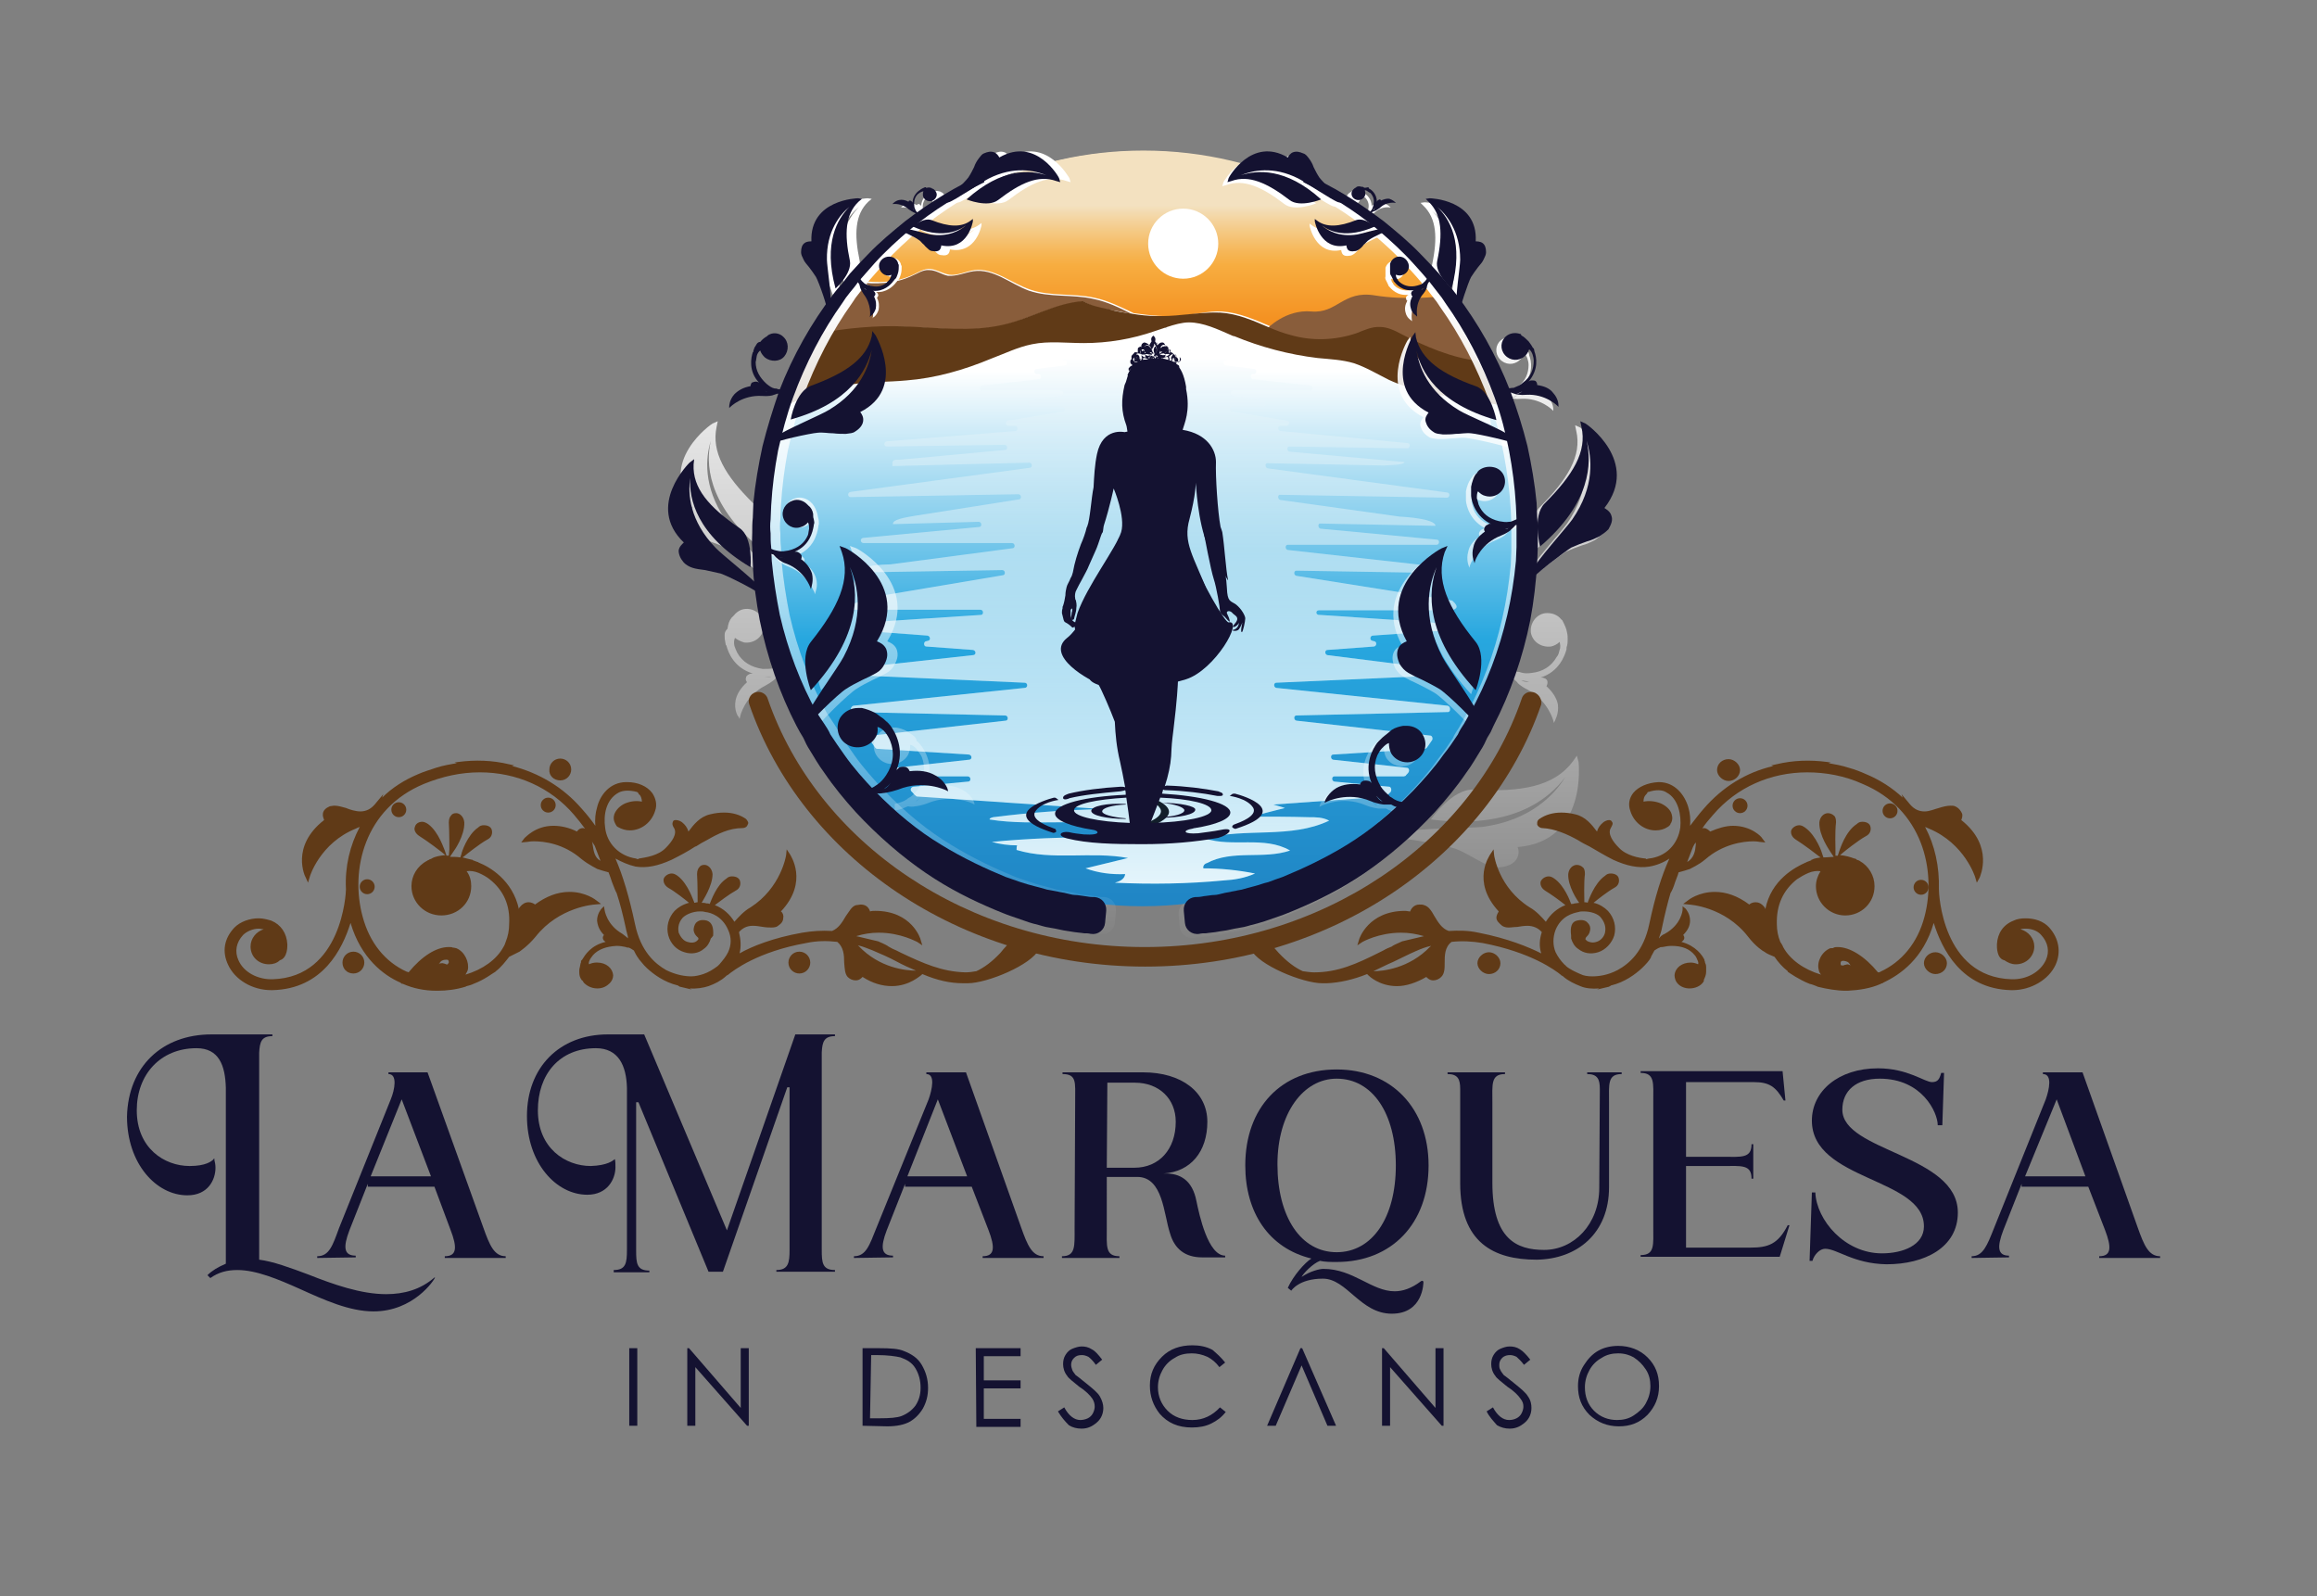 <?xml version="1.0" encoding="utf-8"?>
<!-- Generator: Adobe Illustrator 27.7.0, SVG Export Plug-In . SVG Version: 6.00 Build 0)  -->
<svg version="1.1" id="Layer_1" xmlns="http://www.w3.org/2000/svg" xmlns:xlink="http://www.w3.org/1999/xlink" x="0px" y="0px"
	 viewBox="0 0 403.2 277.8" style="enable-background:new 0 0 403.2 277.8;" xml:space="preserve">
<rect x="0" y="0" width="403.2" height="277.8" fill="#808080" stroke="none"/>
<style type="text/css">
	.st0{fill:#141231;}
	.st1{fill:#121F2A;}
	.st2{fill:#05341D;}
	.st3{fill:url(#SVGID_1_);}
	.st4{fill:none;}
	.st5{fill:url(#SVGID_00000073002754926713387620000001721652814297391752_);}
	.st6{fill:#895D3B;}
	.st7{fill:#162B46;}
	.st8{fill:#FFFFFF;}
	.st9{fill:url(#SVGID_00000122692355197440065330000010677874730198104745_);}
	.st10{fill:url(#SVGID_00000156589207744191587980000016094198428070661054_);}
	.st11{fill:#603A17;}
	.st12{fill:url(#SVGID_00000066511600979401182670000000861090731281479047_);}
	.st13{fill:url(#SVGID_00000120540808169932874410000009697697366607437451_);}
	.st14{fill:url(#SVGID_00000067951075539492928150000014592724276900947903_);}
	.st15{fill:url(#SVGID_00000013158093068876141330000008240695973077131171_);}
	.st16{fill:url(#SVGID_00000057857041675039380400000016543225660376324529_);}
	.st17{fill:url(#SVGID_00000052819097872885727150000002299497949825252268_);}
	.st18{fill:url(#SVGID_00000052815890826699631330000014935561937918963122_);}
	.st19{fill:url(#SVGID_00000078025306037773113440000015931385533964259759_);}
	.st20{fill:url(#SVGID_00000124122182385689966850000003549713611295480974_);}
	.st21{fill:url(#SVGID_00000127037867831477756710000001376394809545823167_);}
	.st22{fill:url(#SVGID_00000082326636700812038870000003038172306976332457_);}
	.st23{fill:url(#SVGID_00000048465486608735644840000018147165757900957363_);}
	.st24{fill:url(#SVGID_00000139293343219450406690000001648869411144585633_);}
	.st25{fill:url(#SVGID_00000148628190082056079110000009402430134877286072_);}
	.st26{fill:url(#SVGID_00000072985519943672312760000014681088570954809984_);}
	.st27{fill:url(#SVGID_00000036947680436498085780000004715731780244208265_);}
	.st28{fill:url(#SVGID_00000080205708036077696780000015879560936719287725_);}
	.st29{fill:url(#SVGID_00000160882004502131027120000012574464469901056956_);}
	.st30{fill:url(#SVGID_00000113338863738398625010000010596505117691935672_);}
	.st31{fill:url(#SVGID_00000183216277130773683040000003688698117406469311_);}
	.st32{fill:url(#SVGID_00000078723867536851902920000010236802469420097692_);}
	.st33{fill:url(#SVGID_00000114046906037413328610000006571113636725477280_);}
	.st34{fill:url(#SVGID_00000026131782235141068720000006883357743872758445_);}
	.st35{fill:url(#SVGID_00000160910779401645198770000010532990202782012307_);}
	.st36{fill:url(#SVGID_00000152984843234485204380000013908424390315641001_);}
</style>
<g>
	<g>
		<path class="st0" d="M36.8,180h0.4V180h10.2v0.3c-1.9,0-2.2,1-2.3,2.9v36c2.4,0.3,5.4,1.4,8.6,2.6c4.3,1.7,9.1,3.4,13.5,3.4
			c3.1,0,6-0.8,8.4-2.9l0.1,0c-0.1,0.4-3.7,5.9-10.7,5.9c-4.2,0-8.6-2-12.8-3.9c-3.8-1.7-7.6-3.3-10.9-3.3c-1.8,0-3.3,0.4-4.7,1.4
			l-0.5-0.5c0.8-0.8,1.8-1.4,3.2-2v-30.6c-0.1-3.9-1.2-6.9-5.1-6.9c-6.3,0-10.4,4.6-10.4,10.8c0,6.6,4.8,9.7,9.2,9.7
			c2.8,0,3.8-0.8,4.2-1.2c0-0.1-0.1-0.1,0.1-0.1h0.1c-0.1,0-0.1,0-0.1,0.1c0,0,0,0,0,0.1c0.1,0.4,0.2,0.9,0.2,1.4
			c0,2.1-1.3,4.8-4.9,4.8c-5.4,0-10.5-5.5-10.5-13.7C22.3,185.6,28.2,180,36.8,180z"/>
		<path class="st0" d="M55.2,218.9v-0.3c2.1,0,2.7-1.9,3.8-4.9l9-22.4c0.7-1.7,1.2-4.4-0.4-4.4v-0.3h6.8l9.7,27c1.1,3.1,1.9,5,3.9,5
			v0.3H77.4v-0.3c2.1,0,2.2-1.5,1-4.6l-2.8-7.5H64V206l-3.2,8.1c-1.1,2.9-1,4.4,1.1,4.4v0.3L55.2,218.9L55.2,218.9z M64.5,204.7H75
			l-5.1-13.4L64.5,204.7z"/>
		<path class="st0" d="M107,201.7c0.1,0.4,0.1,0.9,0.1,1.4c0,2.1-1.4,4.8-4.9,4.8c-5.4,0-10.5-5.5-10.5-13.7
			c0-8.4,5.6-14.2,14.1-14.2h6.3l14.4,34.1l11.9-34.1h6.9v0.3c-1.9,0-2.2,1-2.3,2.8v34.4c0,2.2,0.1,3.5,2.3,3.5v0.3h-10.2v-0.3
			c2.1,0,2.3-1.3,2.3-3.5v-28.3H137l-11.2,32.1h-2.5l-12.2-29.5h-0.4v25.8c0,2.2,0.1,3.5,2.3,3.5v0.3h-6.2V221
			c2.1,0,2.3-1.2,2.3-3.5v-28.2c-0.1-3.9-1.5-6.9-5.4-6.9c-6.4,0-10.1,4.6-10.1,10.8c0,6.6,4.8,9.7,9.2,9.7
			C105.7,202.8,106.6,202,107,201.7z"/>
		<path class="st0" d="M148.6,218.9v-0.3c2.1,0,2.7-1.9,3.9-4.9l9.1-22.4c0.6-1.7,1.2-4.4-0.4-4.4v-0.3h6.9l9.6,27
			c1.1,3.1,1.9,5,3.9,5v0.3h-10.6v-0.3c2.1,0,2.2-1.5,1-4.6l-2.9-7.5h-11.6V206l-3.2,8.1c-1.1,2.9-1,4.4,1.1,4.4v0.3L148.6,218.9
			L148.6,218.9z M157.9,204.7h10.4l-5.1-13.4L157.9,204.7z"/>
		<path class="st0" d="M192.6,213.7c0,3.1-0.3,4.9,2.2,4.9v0.3h-10v-0.3c2.4,0,2.2-1.8,2.2-4.9l0.1-22.2c0-3.1,0.3-4.6-2.2-4.6v-0.3
			h14c6.8,0,11.2,3.5,11.2,8.6c0,5.2-2.9,8.7-7.6,9c2.9-0.1,5,1.2,5.7,4.8c0.5,2.4,2,9.5,5,9.5v0.3h-4c-2.9,0-4.8-1.4-5.6-4.2
			c-1.1-3.3-1.2-9.8-5.7-9.8h-5.3V213.7z M197.4,203.2c4.3,0,7.2-3.2,7.2-8c0-4-2.9-6.8-7.1-6.8h-4.8l-0.1,14.8H197.4z"/>
		<path class="st0" d="M232.6,186.1c9.6,0,16,6.8,16,16.7c0,10.1-6.4,16.8-16,16.8c-1,0-2,0-2.9-0.2c-1.3,0.5-2.9,2.2-3.2,2.8
			c1.5-1,3.1-1.4,3.8-1.4c5.2,0,8.4,3.9,12.4,3.9c1.4,0,2.9-0.5,4.5-1.7c0.4-0.3,0.5,0,0.5,0.1s0,5.5-5.5,5.5s-7.8-6.1-12-6.1
			c-4.2,0-5.5,2.1-5.5,2.1l-0.6-0.5c1-2.2,3-4.4,4.1-5.1c-7.4-1.8-11.5-8-11.5-16.2C216.7,192.7,223,186.1,232.6,186.1z
			 M232.6,187.7c-5.8,0-10.3,6-10.3,14.9c0,9.2,4.1,15.3,10.3,15.3c6.2,0,10.3-6,10.3-15.1S238.8,187.7,232.6,187.7z M230.7,219.3
			c-0.1,0-0.2-0.1-0.4-0.1L230.7,219.3z"/>
		<path class="st0" d="M278.4,189.5c0-1.7-0.4-2.6-2.2-2.6v-0.3h6v0.3c-2.5,0-2.2,1.8-2.2,4.9l0,14.8c0,8-5.5,12.5-12.6,12.6
			c-7.5,0-13.3-3-13.3-13.3v-16.4c0-1.7-0.4-2.6-2.2-2.6v-0.3h10v0.3c-2.5,0-2.2,1.8-2.2,4.9l0,14c0,9.8,4.2,11.7,9,11.7
			c5.2,0,9.6-4.5,9.6-10.8L278.4,189.5L278.4,189.5z"/>
		<path class="st0" d="M310.7,191.5h-0.3c-1.4-2.4-2.5-3.2-5.2-3.2h-11.8v13h6.5c3.1,0,4.9,0.3,4.9-2.2h0.3v6h-0.3
			c0-2.5-1.8-2.2-4.9-2.2h-6.5v14.2h11.2c3.1,0,4.8-0.6,6.5-3.9h0.3l-1.7,5.5h-24.2v-0.3c2.5,0,2.2-1.8,2.2-4.9v-21.9
			c0-3.1,0.3-4.9-2.2-4.9v-0.3h24.7L310.7,191.5z"/>
		<path class="st0" d="M317.6,217.3c-0.9,0-1.9,1-2.2,2.1c-0.1,0-0.5,0-0.5,0l0.4-11.9h0.6c0.2,4.8,5.1,10.6,11.6,10.6
			c3.6,0,7.3-1.4,7.3-4.7c0-8.5-19.5-7.9-19.5-18.4c0-5.1,4.6-9.1,11.5-9.1c5.2,0,8.1,2.4,9.4,2.4c1,0,1.3-0.5,1.6-1.6
			c0.1,0,0.5,0,0.5,0l-0.3,9.1h-0.8c0-2.2-2.7-8.1-10.1-8.1c-4.1,0-6.5,2.1-6.5,5.4c0,7.3,20.1,7.8,20.1,17.9c0,6.1-5.8,9-12.4,9
			C322.5,219.9,319.7,217.3,317.6,217.3z"/>
		<path class="st0" d="M343.1,218.9v-0.3c2,0,2.7-1.9,3.9-4.9l9-22.4c0.6-1.7,1.2-4.4-0.5-4.4v-0.3h6.9l9.6,27c1.1,3.1,1.9,5,3.9,5
			v0.3h-10.6v-0.3c2.1,0,2.2-1.5,1-4.6l-2.9-7.5h-11.6V206l-3.2,8.1c-1.1,2.9-1,4.4,1,4.4v0.3L343.1,218.9L343.1,218.9z
			 M352.4,204.7h10.5l-5-13.4L352.4,204.7z"/>
	</g>
	<g>
		<g>
			<path class="st0" d="M109.5,234.6h1.4v13.5h-1.4V234.6z"/>
			<path class="st0" d="M119.6,248.1v-13.5h0.3l9,10.4v-10.4h1.4v13.5h-0.3l-9-10.2v10.2H119.6z"/>
			<path class="st0" d="M150.1,248.1v-13.5h2.8c2.1,0,3.5,0.1,4.4,0.5c1.3,0.5,2.4,1.2,3.1,2.4s1.1,2.5,1.1,4c0,1.4-0.3,2.5-0.9,3.6
				c-0.6,1-1.4,1.8-2.3,2.3s-2.2,0.8-3.9,0.8L150.1,248.1L150.1,248.1z M151.4,246.8h1.6c1.9,0,3.1-0.1,3.9-0.4c1-0.4,1.8-1,2.4-1.8
				c0.6-0.9,0.9-1.9,0.9-3.1c0-1.3-0.3-2.4-0.9-3.4s-1.5-1.5-2.6-1.9c-0.9-0.2-2.2-0.4-4.2-0.4h-0.9L151.4,246.8L151.4,246.8z"/>
			<path class="st0" d="M169.8,234.6h7.8v1.4h-6.4v4.2h6.4v1.4h-6.4v5.3h6.4v1.4h-7.7L169.8,234.6L169.8,234.6z"/>
			<path class="st0" d="M184.1,245.6l1.1-0.7c0.8,1.5,1.8,2.2,2.8,2.2c0.4,0,0.9-0.1,1.3-0.3c0.4-0.2,0.7-0.5,0.9-0.9
				s0.3-0.8,0.3-1.1c0-0.5-0.1-0.9-0.4-1.4c-0.4-0.6-1.2-1.4-2.3-2.1c-1.1-0.9-1.9-1.5-2.1-1.9c-0.5-0.6-0.7-1.4-0.7-2
				c0-0.6,0.1-1.1,0.4-1.6c0.3-0.5,0.7-0.9,1.2-1.1s1.1-0.4,1.6-0.4c0.6,0,1.2,0.1,1.8,0.5c0.6,0.3,1.1,0.9,1.8,1.8l-1.1,0.9
				c-0.5-0.7-0.9-1.1-1.3-1.4c-0.4-0.2-0.8-0.3-1.1-0.3c-0.6,0-1,0.1-1.4,0.5s-0.5,0.8-0.5,1.2c0,0.3,0.1,0.6,0.2,0.9
				c0.1,0.3,0.4,0.6,0.6,0.9c0.2,0.1,0.8,0.6,1.8,1.4c1.1,0.9,2,1.6,2.4,2.3c0.4,0.7,0.6,1.4,0.6,2c0,1-0.4,1.9-1.1,2.5
				c-0.8,0.7-1.6,1.1-2.7,1.1c-0.8,0-1.6-0.2-2.2-0.6C185.3,247.3,184.7,246.6,184.1,245.6z"/>
			<path class="st0" d="M213.2,237.1l-1,0.8c-0.6-0.8-1.3-1.4-2.1-1.8c-0.9-0.4-1.8-0.6-2.7-0.6c-1.1,0-2.1,0.2-3,0.8
				c-0.9,0.5-1.6,1.2-2.1,2.1c-0.5,0.9-0.8,1.9-0.8,3c0,1.6,0.6,3,1.7,4.1s2.6,1.6,4.3,1.6c1.9,0,3.5-0.8,4.8-2.2l1,0.8
				c-0.7,0.9-1.5,1.5-2.5,2c-1,0.5-2.1,0.7-3.4,0.7c-2.4,0-4.2-0.8-5.6-2.4c-1.1-1.4-1.7-3-1.7-4.9c0-2,0.7-3.6,2.1-5
				c1.4-1.4,3.2-2,5.3-2c1.2,0,2.4,0.2,3.5,0.8C211.7,235.5,212.5,236.2,213.2,237.1z"/>
			<path class="st0" d="M226.3,234.6h0.3l5.9,13.5h-1.5l-4.5-10.5l-4.5,10.5h-1.5L226.3,234.6z"/>
			<path class="st0" d="M240.5,248.1v-13.5h0.3l9,10.4v-10.4h1.4v13.5h-0.3l-9-10.2v10.2H240.5z"/>
			<path class="st0" d="M258.7,245.6l1.1-0.7c0.8,1.5,1.8,2.2,2.8,2.2c0.5,0,0.9-0.1,1.3-0.3c0.4-0.2,0.7-0.5,0.9-0.9
				c0.2-0.4,0.3-0.8,0.3-1.1c0-0.5-0.1-0.9-0.5-1.4c-0.4-0.6-1.2-1.4-2.3-2.1c-1.1-0.9-1.9-1.5-2.1-1.9c-0.5-0.6-0.7-1.4-0.7-2
				c0-0.6,0.1-1.1,0.4-1.6c0.3-0.5,0.7-0.9,1.2-1.1s1-0.4,1.6-0.4c0.6,0,1.2,0.1,1.8,0.5c0.5,0.3,1.1,0.9,1.8,1.8l-1.1,0.9
				c-0.5-0.7-1-1.1-1.3-1.4c-0.4-0.2-0.8-0.3-1.1-0.3c-0.5,0-1,0.1-1.4,0.5s-0.5,0.8-0.5,1.2c0,0.3,0,0.6,0.2,0.9
				c0.1,0.3,0.4,0.6,0.6,0.9c0.2,0.1,0.8,0.6,1.8,1.4c1.1,0.9,2,1.6,2.4,2.3c0.5,0.7,0.6,1.4,0.6,2c0,1-0.4,1.9-1.1,2.5
				c-0.8,0.7-1.6,1.1-2.7,1.1c-0.8,0-1.5-0.2-2.2-0.6C259.9,247.3,259.2,246.6,258.7,245.6z"/>
			<path class="st0" d="M281.6,234.2c2,0,3.8,0.7,5.1,2c1.4,1.4,2,3,2,5s-0.7,3.6-2,5c-1.4,1.4-3,2-5,2s-3.7-0.7-5.1-2
				c-1.4-1.4-2-3-2-5c0-1.3,0.3-2.5,1-3.6s1.5-2,2.6-2.6C279.1,234.5,280.3,234.2,281.6,234.2z M281.6,235.5c-1,0-2,0.2-2.9,0.8
				c-0.9,0.5-1.6,1.2-2.1,2.1c-0.5,0.9-0.8,1.9-0.8,3c0,1.6,0.5,3,1.6,4.1c1.1,1.1,2.5,1.6,4,1.6c1,0,2-0.2,2.9-0.8s1.6-1.2,2.1-2.1
				s0.8-1.9,0.8-3c0-1-0.2-2-0.8-2.9s-1.2-1.5-2.1-2.1C283.6,235.8,282.7,235.5,281.6,235.5z"/>
		</g>
	</g>
	<path class="st1" d="M197.4,53.1c-1.9,0.4-3.6,1.2-5.4,1.6c-2.2,0.4-4.5,0.2-6.7,0.6c-1.6,0.3-3.2,1-4.8,1.7c1.2,0.5,2.4,1,3.7,1.3
		c3.7,1.1,7.7,0.9,11.4-0.3c1.4-0.5,2.8-1.2,4.2-1.1c1.3,0.1,2.5,0.7,3.6,1.2c4.2,2.2,8.9,4.1,13.6,4.7c-2-4-4.4-7.8-7-11.2
		c-1.8,0.7-3.6,1-5.4,1.2C202.2,52.9,199.7,52.6,197.4,53.1z"/>
	<path class="st1" d="M196.7,137.3c-0.1-0.1-0.4,0-0.5,0.1l-0.4,0.3c0,0,3.3,0.4,4.4,2.2c0.9,1.4-2.4,2.6-3.6,3
		c-0.2,0.1-0.4,0.3-0.3,0.6c0.1,0.2,0.4,0.4,0.7,0.2C207.2,140.5,198.4,137.8,196.7,137.3z"/>
	<path class="st2" d="M198.8,59.8"/>
	
		<linearGradient id="SVGID_1_" gradientUnits="userSpaceOnUse" x1="198.769" y1="209.907" x2="198.769" y2="95.062" gradientTransform="matrix(1 0 0 -1 0 274.472)">
		<stop  offset="0" style="stop-color:#FFFFFF"/>
		<stop  offset="0.406" style="stop-color:#27A7DF"/>
		<stop  offset="1" style="stop-color:#1D75B8"/>
	</linearGradient>
	<circle class="st3" cx="198.8" cy="92" r="65.7"/>
	<path class="st4" d="M201.7,56.7c-0.1-0.1-0.4-0.1-0.5-0.2C201.4,56.6,201.5,56.6,201.7,56.7z"/>
	<path class="st4" d="M202.2,56.8c-0.1,0-0.1-0.1-0.1-0.1C202.1,56.8,202.2,56.8,202.2,56.8z"/>
	<path class="st4" d="M202.7,57C202.7,57,202.7,57,202.7,57C202.7,57,202.7,57,202.7,57z"/>
	
		<linearGradient id="SVGID_00000147199786052015090330000004062218561672591026_" gradientUnits="userSpaceOnUse" x1="199.944" y1="238.695" x2="199.944" y2="207.549" gradientTransform="matrix(1 0 0 -1 0 274.472)">
		<stop  offset="0" style="stop-color:#F3E1C0"/>
		<stop  offset="0.106" style="stop-color:#F4CF93"/>
		<stop  offset="0.259" style="stop-color:#F6B657"/>
		<stop  offset="0.332" style="stop-color:#F7AD40"/>
		<stop  offset="0.652" style="stop-color:#F49020"/>
		<stop  offset="1" style="stop-color:#BD9038"/>
	</linearGradient>
	<path style="fill:url(#SVGID_00000147199786052015090330000004062218561672591026_);" d="M158.9,47.8c0.9-0.4,1.9-1.1,3-1
		c1.1,0.1,2.1,0.8,3.3,1c1.4,0.2,2.9-0.6,4.4-0.8c3.4-0.4,6.4,2.3,9.7,3.4c3.5,1.2,7.4,0.6,11.1,1.4c2.4,0.5,4.6,1.6,6.9,2.7
		c2.9,0.4,5.7,0.7,8.5,0.4c2.3-0.2,4.5-0.8,6.8-0.7c3,0.2,5.7,1.4,8.5,2.6c1.5-0.7,3.1-1.3,4.8-1.7c2.2-0.4,4.5-0.2,6.7-0.6
		c1.9-0.3,3.6-1.2,5.5-1.6c2.4-0.5,4.8-0.2,7.1-0.3c1.9-0.1,3.7-0.5,5.5-1.2c-12-15.4-30.7-25.2-51.7-25.2
		c-19.8,0-37.4,8.7-49.4,22.6C152.6,49.3,156,49.2,158.9,47.8z"/>
	<path class="st4" d="M207.6,58.1L207.6,58.1L207.6,58.1z"/>
	<path class="st4" d="M209.5,58.4c0,0-0.1,0-0.1,0C209.4,58.4,209.5,58.4,209.5,58.4z"/>
	<path class="st6" d="M157.5,56.9c5.8,0.2,11.6,1,17.2-0.3c4.7-1.2,9.1-3.8,13.9-4.1c1.2,0.8,2.8,1.2,4.4,1.4
		c1.4,0.2,2.8,0.5,4.1,0.8c-2.2-1.1-4.4-2.2-6.9-2.7c-3.6-0.8-7.5-0.2-11.1-1.4c-3.3-1.2-6.2-3.9-9.7-3.4c-1.4,0.2-2.9,0.9-4.4,0.8
		c-1.1-0.2-2.1-1-3.3-1c-1.1-0.1-2,0.6-3,1c-2.9,1.4-6.3,1.5-9.6,1.1c-2.5,2.9-4.8,6-6.8,9.3C147.5,57.2,152.5,56.8,157.5,56.9z"/>
	<path class="st7" d="M202.7,57c0.1,0.1,0.4,0.1,0.5,0.2l0,0C203,57.1,202.9,57,202.7,57z"/>
	<path class="st7" d="M202.1,56.8c-0.1-0.1-0.2-0.1-0.4-0.1C201.8,56.7,201.9,56.7,202.1,56.8z"/>
	<circle class="st8" cx="205.9" cy="42.4" r="6.1"/>
	
		<linearGradient id="SVGID_00000046298790992772512570000007859152958279058584_" gradientUnits="userSpaceOnUse" x1="200.344" y1="212.238" x2="200.344" y2="130.165" gradientTransform="matrix(1 0 0 -1 0 274.472)">
		<stop  offset="0" style="stop-color:#FFFFFF"/>
		<stop  offset="0.412" style="stop-color:#7EC9E9"/>
		<stop  offset="1" style="stop-color:#27A7DF"/>
	</linearGradient>
	<path style="fill:url(#SVGID_00000046298790992772512570000007859152958279058584_);" d="M229.5,106.2h23.1
		c0.7-0.2,1.5-0.5,0.1-1.7l-27.1-4.3c-0.5-0.1-0.5-0.9,0-0.9l24.5,0.4c0-0.6,0-0.4,0-1.1l-26-2.9c-0.5-0.1-0.5-0.9,0-0.9H250
		c0.5,0,0.6-0.9,0-0.9l-20.2-1.9c-0.5-0.1-0.5-1,0-0.9l20,0.4c0-0.8-2.5-1.4-6.2-1.6L222.8,87c-0.5-0.1-0.5-1,0-0.9l29,0.5
		c0.5,0,0.6-0.9,0-0.9l-31.2-4.2c-0.5-0.1-0.5-1,0-0.9l20.2,0.4c1.6-0.1,3.5-0.1,3.6-0.6l-20-1.8c-0.5-0.1-0.5-1,0-0.9l20.5,0.3
		c0.5,0,0.6-0.9,0-0.9L222.8,75c-0.5-0.1-0.5-0.9,0-0.9h1.1c0.5,0,0.6-0.9,0-0.9l-9.5-1.6c-0.5-0.1-0.5-0.9,0-0.9h5.5
		c0.5,0,0.6-0.9,0-0.9l-5.4-0.9c-0.5-0.1-0.5-0.9,0-0.9h13.5c0.5,0,0.6-0.9,0-0.9l-10-1.1c-0.5-0.1-0.5-0.9,0-0.9h0.2
		c0.5,0,0.6-0.9,0-0.9l-4.9-0.6c-0.5-0.1-0.5-0.9,0-0.9l0,0c0.5-0.1,0.5-0.9,0-0.9l-11.8-0.6l0,0l-2.2-0.1c0,0,0,0-0.1,0l-2.2,0.1
		l0,0l-11.8,0.6c-0.6,0.1-0.6,0.9,0,0.9s0.6,0.9,0.1,0.9l-4.9,0.6c-0.6,0.1-0.5,0.9,0.1,0.9h0.2c0.6,0,0.6,0.9,0.1,0.9l-9.9,1.1
		c-0.6,0.1-0.5,0.9,0.1,0.9h13.6c0.6,0,0.6,0.9,0.1,0.9l-5.4,0.9c-0.6,0.1-0.5,0.9,0.1,0.9h5.4c0.6,0,0.6,0.9,0.1,0.9l-9.5,1.6
		c-0.6,0.1-0.4,0.9,0.1,0.9h1.1c0.6,0,0.6,0.9,0.1,0.9l-22.4,1.8c-0.6,0.1-0.5,1,0.1,0.9l20.4-0.3c0.6,0,0.6,0.9,0.1,0.9L156.5,80
		c-1.4-0.1-1.2,0.4-1.2,1.1l23.8-0.6c0.6,0,0.6,0.9,0.1,0.9l-31.2,4.2c-0.6,0.1-0.5,1,0.1,0.9l29.1-0.5c0.6,0,0.6,0.9,0.1,0.9
		l-18.4,2.9c-1.6,0.3-3.6,0.6-3.5,1.4l14.9-0.4c0.6,0,0.6,0.9,0.1,0.9l-20.2,1.9c-0.6,0.1-0.5,0.9,0.1,0.9h25.8
		c0.6,0,0.6,0.9,0.1,0.9L155,98.2c-4.6,0.1-5.2,0.8-5.1,1.4l24.5-0.4c0.6,0,0.6,0.9,0.1,0.9l-20.2,3.4c-4,0.9-6.9,1.6-6.9,2.6h23.2
		c0.6,0,0.6,0.9,0.1,0.9l-21.4,1.4c0,0.9,0,0.5,0,1.3l12.1,0.9c0.5,0.1,0.6,0.8,0.1,0.9l-0.4,0.1c-0.4,0.1-0.4,0.9,0.1,0.9l8.1,0.6
		c0.6,0.1,0.6,0.9,0,0.9l-18.2,2c-0.7,0.6-1.4,0.6,0.1,1.6l27.1,1.2c0.6,0,0.6,0.9,0,0.9l-29.8,3.1c-0.3,0.1-0.5,0.4-0.4,0.8
		c0,0.1,0.1,0.1,0.1,0.1c0.1,0.1,0.1,0.2,0.3,0.2l26.4,0.6c0.6,0,0.6,0.9,0.1,0.9l-23.3,2.6c-0.4,0.1-0.5,0.4-0.3,0.8
		c0.3,0.4,0.6,0.9,0.9,1.3c0.1,0.1,0.2,0.2,0.3,0.2l16,1c0.6,0.1,0.6,0.9,0,0.9l-12.8,1.4c-0.4,0.1-0.5,0.5-0.3,0.8
		c0.1,0.2,0.4,0.4,0.5,0.6c0.1,0.1,0.2,0.1,0.3,0.1h12.1c0.6,0,0.6,0.9,0.1,0.9l-9.6,0.9c-0.4,0.1-0.6,0.6-0.2,0.9
		c0.2,0.2,0.4,0.5,0.7,0.7c0.1,0.1,0.1,0.1,0.2,0.1l32.4,2.2c-6.4,0.1-12.9,0.6-19.2,1.4c-0.2,0.1-0.6,0.1-0.6,0.4
		c8,1.3,16.3-0.6,24.1,1.8c-1.4,1.2-3.4,1.2-5.1,1.2c-6.2,0.1-12.4,0.3-18.6,0.9c1.4,0.4,2.9,0.6,4.4,0.6c-0.1,0.2-0.1,0.5-0.1,0.8
		c6.3,1.9,13,0.2,19.4,1.4c-2.5,0.6-5,1.2-7.4,1.8c2.2,0.8,4.5,1.1,6.9,1c-0.1,0.9-1,1.3-1.8,1.5c6.4,0.3,12.7,0.2,19-0.4
		c1.8-0.1,3.6-0.4,5.4-1.2c-3-0.6-6-0.9-9-0.9c-0.1-0.4,0.2-0.8,0.6-0.9c4.5-2.4,9.8-0.6,14.5-2.2c-4.5-2.6-10-0.5-14.8-2.1
		c7-1.9,14.9,0.1,21.6-3.1c-1.1-0.6-2.3-0.6-3.5-0.6c-3.4-0.1-6.8-0.1-10.1-0.1c2-0.5,3.9-1,5.9-1.5c-0.6-0.2-1.3-0.4-2-0.6
		l19.5-1.4c0.1,0,0.2-0.1,0.2-0.1c0.2-0.2,0.5-0.5,0.7-0.7c0.2-0.3,0.1-0.8-0.2-0.9l-9.6-0.9c-0.5-0.1-0.5-0.9,0-0.9h12.1
		c0.1,0,0.2-0.1,0.3-0.1c0.1-0.2,0.4-0.4,0.5-0.6c0.2-0.3,0.1-0.8-0.3-0.8l-12.8-1.4c-0.5-0.1-0.5-0.9,0-0.9l16-1
		c0.1,0,0.2-0.1,0.3-0.2c0.3-0.4,0.6-0.9,0.9-1.3c0.2-0.3,0-0.8-0.3-0.8l-23.3-2.6c-0.5-0.1-0.5-0.9,0-0.9l26.4-0.6
		c0.1,0,0.2-0.1,0.3-0.2c0-0.1,0-0.1,0-0.1c0.1-0.3,0-0.7-0.4-0.8l-29.8-3.1c-0.5-0.1-0.5-0.9,0-0.9l26.9-1.2c0-1-2.5-1.9-4.5-1.9
		l-13.5-1.7c-0.5-0.1-0.5-0.9,0-0.9l8.1-0.6c0.5-0.1,0.5-0.8,0.1-0.9l-0.4-0.1c-0.5-0.1-0.4-0.9,0.1-0.9l12.6-0.9
		c0-0.9-1.1-1.3-2.6-1.4l-19.2-1.3C228.9,107.1,228.9,106.2,229.5,106.2z"/>
	
		<linearGradient id="SVGID_00000145746601000866916500000011217541792522336942_" gradientUnits="userSpaceOnUse" x1="200.344" y1="223.793" x2="200.344" y2="106.038" gradientTransform="matrix(1 0 0 -1 0 274.472)">
		<stop  offset="0" style="stop-color:#FFFFFF;stop-opacity:0"/>
		<stop  offset="0.91" style="stop-color:#FFFFFF;stop-opacity:0.91"/>
		<stop  offset="1" style="stop-color:#FFFFFF"/>
	</linearGradient>
	<path style="fill:url(#SVGID_00000145746601000866916500000011217541792522336942_);" d="M229.5,106.2h23.1
		c0.7-0.2,1.5-0.5,0.1-1.7l-27.1-4.3c-0.5-0.1-0.5-0.9,0-0.9l24.5,0.4c0-0.6,0-0.4,0-1.1l-26-2.9c-0.5-0.1-0.5-0.9,0-0.9H250
		c0.5,0,0.6-0.9,0-0.9l-20.2-1.9c-0.5-0.1-0.5-1,0-0.9l20,0.4c0-0.8-2.5-1.4-6.2-1.6L222.8,87c-0.5-0.1-0.5-1,0-0.9l29,0.5
		c0.5,0,0.6-0.9,0-0.9l-31.2-4.2c-0.5-0.1-0.5-1,0-0.9l20.2,0.4c1.6-0.1,3.5-0.1,3.6-0.6l-20-1.8c-0.5-0.1-0.5-1,0-0.9l20.5,0.3
		c0.5,0,0.6-0.9,0-0.9L222.8,75c-0.5-0.1-0.5-0.9,0-0.9h1.1c0.5,0,0.6-0.9,0-0.9l-9.5-1.6c-0.5-0.1-0.5-0.9,0-0.9h5.5
		c0.5,0,0.6-0.9,0-0.9l-5.4-0.9c-0.5-0.1-0.5-0.9,0-0.9h13.5c0.5,0,0.6-0.9,0-0.9l-10-1.1c-0.5-0.1-0.5-0.9,0-0.9h0.2
		c0.5,0,0.6-0.9,0-0.9l-4.9-0.6c-0.5-0.1-0.5-0.9,0-0.9l0,0c0.5-0.1,0.5-0.9,0-0.9l-11.8-0.6l0,0l-2.2-0.1c0,0,0,0-0.1,0l-2.2,0.1
		l0,0l-11.8,0.6c-0.6,0.1-0.6,0.9,0,0.9s0.6,0.9,0.1,0.9l-4.9,0.6c-0.6,0.1-0.5,0.9,0.1,0.9h0.2c0.6,0,0.6,0.9,0.1,0.9l-9.9,1.1
		c-0.6,0.1-0.5,0.9,0.1,0.9h13.6c0.6,0,0.6,0.9,0.1,0.9l-5.4,0.9c-0.6,0.1-0.5,0.9,0.1,0.9h5.4c0.6,0,0.6,0.9,0.1,0.9l-9.5,1.6
		c-0.6,0.1-0.4,0.9,0.1,0.9h1.1c0.6,0,0.6,0.9,0.1,0.9l-22.4,1.8c-0.6,0.1-0.5,1,0.1,0.9l20.4-0.3c0.6,0,0.6,0.9,0.1,0.9L156.5,80
		c-1.4-0.1-1.2,0.4-1.2,1.1l23.8-0.6c0.6,0,0.6,0.9,0.1,0.9l-31.2,4.2c-0.6,0.1-0.5,1,0.1,0.9l29.1-0.5c0.6,0,0.6,0.9,0.1,0.9
		l-18.4,2.9c-1.6,0.3-3.6,0.6-3.5,1.4l14.9-0.4c0.6,0,0.6,0.9,0.1,0.9l-20.2,1.9c-0.6,0.1-0.5,0.9,0.1,0.9h25.8
		c0.6,0,0.6,0.9,0.1,0.9L155,98.2c-4.6,0.1-5.2,0.8-5.1,1.4l24.5-0.4c0.6,0,0.6,0.9,0.1,0.9l-20.2,3.4c-4,0.9-6.9,1.6-6.9,2.6h23.2
		c0.6,0,0.6,0.9,0.1,0.9l-21.4,1.4c0,0.9,0,0.5,0,1.3l12.1,0.9c0.5,0.1,0.6,0.8,0.1,0.9l-0.4,0.1c-0.4,0.1-0.4,0.9,0.1,0.9l8.1,0.6
		c0.6,0.1,0.6,0.9,0,0.9l-18.2,2c-0.7,0.6-1.4,0.6,0.1,1.6l27.1,1.2c0.6,0,0.6,0.9,0,0.9l-29.8,3.1c-0.3,0.1-0.5,0.4-0.4,0.8
		c0,0.1,0.1,0.1,0.1,0.1c0.1,0.1,0.1,0.2,0.3,0.2l26.4,0.6c0.6,0,0.6,0.9,0.1,0.9l-23.3,2.6c-0.4,0.1-0.5,0.4-0.3,0.8
		c0.3,0.4,0.6,0.9,0.9,1.3c0.1,0.1,0.2,0.2,0.3,0.2l16,1c0.6,0.1,0.6,0.9,0,0.9l-12.8,1.4c-0.4,0.1-0.5,0.5-0.3,0.8
		c0.1,0.2,0.4,0.4,0.5,0.6c0.1,0.1,0.2,0.1,0.3,0.1h12.1c0.6,0,0.6,0.9,0.1,0.9l-9.6,0.9c-0.4,0.1-0.6,0.6-0.2,0.9
		c0.2,0.2,0.4,0.5,0.7,0.7c0.1,0.1,0.1,0.1,0.2,0.1l32.4,2.2c-6.4,0.1-12.9,0.6-19.2,1.4c-0.2,0.1-0.6,0.1-0.6,0.4
		c8,1.3,16.3-0.6,24.1,1.8c-1.4,1.2-3.4,1.2-5.1,1.2c-6.2,0.1-12.4,0.3-18.6,0.9c1.4,0.4,2.9,0.6,4.4,0.6c-0.1,0.2-0.1,0.5-0.1,0.8
		c6.3,1.9,13,0.2,19.4,1.4c-2.5,0.6-5,1.2-7.4,1.8c2.2,0.8,4.5,1.1,6.9,1c-0.1,0.9-1,1.3-1.8,1.5c6.4,0.3,12.7,0.2,19-0.4
		c1.8-0.1,3.6-0.4,5.4-1.2c-3-0.6-6-0.9-9-0.9c-0.1-0.4,0.2-0.8,0.6-0.9c4.5-2.4,9.8-0.6,14.5-2.2c-4.5-2.6-10-0.5-14.8-2.1
		c7-1.9,14.9,0.1,21.6-3.1c-1.1-0.6-2.3-0.6-3.5-0.6c-3.4-0.1-6.8-0.1-10.1-0.1c2-0.5,3.9-1,5.9-1.5c-0.6-0.2-1.3-0.4-2-0.6
		l19.5-1.4c0.1,0,0.2-0.1,0.2-0.1c0.2-0.2,0.5-0.5,0.7-0.7c0.2-0.3,0.1-0.8-0.2-0.9l-9.6-0.9c-0.5-0.1-0.5-0.9,0-0.9h12.1
		c0.1,0,0.2-0.1,0.3-0.1c0.1-0.2,0.4-0.4,0.5-0.6c0.2-0.3,0.1-0.8-0.3-0.8l-12.8-1.4c-0.5-0.1-0.5-0.9,0-0.9l16-1
		c0.1,0,0.2-0.1,0.3-0.2c0.3-0.4,0.6-0.9,0.9-1.3c0.2-0.3,0-0.8-0.3-0.8l-23.3-2.6c-0.5-0.1-0.5-0.9,0-0.9l26.4-0.6
		c0.1,0,0.2-0.1,0.3-0.2c0-0.1,0-0.1,0-0.1c0.1-0.3,0-0.7-0.4-0.8l-29.8-3.1c-0.5-0.1-0.5-0.9,0-0.9l26.9-1.2c0-1-2.5-1.9-4.5-1.9
		l-13.5-1.7c-0.5-0.1-0.5-0.9,0-0.9l8.1-0.6c0.5-0.1,0.5-0.8,0.1-0.9l-0.4-0.1c-0.5-0.1-0.4-0.9,0.1-0.9l12.6-0.9
		c0-0.9-1.1-1.3-2.6-1.4l-19.2-1.3C228.9,107.1,228.9,106.2,229.5,106.2z"/>
	<path class="st8" d="M192.4,60.9c-0.1-0.2,0.1-0.4,0.3-0.6c0.2-0.1,0.4-0.1,0.6-0.1c1.5,0,3-0.2,4.4-0.5c-0.2-0.1-0.4-0.1-0.7-0.2
		c0.1-0.2,0.4-0.3,0.6-0.3c2.1-0.1,4.4-0.1,6.5-0.1c-0.4,0-0.9-0.1-1.2-0.2c-0.1-0.1-0.4-0.1-0.4-0.2s0.2-0.2,0.4-0.2
		c0.7-0.1,1.4-0.2,2.1-0.1c-0.1-0.2-0.4-0.4-0.6-0.6c0.8-0.4,1.8-0.4,2.8-0.2s1.9,0.4,2.9,0.4c-0.8,0.4-1.6,0.8-2.5,0.8
		c1.6,0.3,3.3-0.1,5,0.2c-1.1,0.6-2.4,0.4-3.6,0.4c0.1,0.4,0.7,0.6,1.1,0.6c1,0.1,2,0.1,3.1,0.1c-0.5,0.3-1.1,0.3-1.6,0.3
		c-1.5,0-3.1,0-4.7,0c-0.1,0-0.2,0-0.2,0.1s0,0.1,0,0.2c0,0.2,0,0.3,0,0.6"/>
	<path class="st6" d="M250.4,51.6c0,0,3.8,4.6,7,11.6c0,0-8.4-1.5-12.2-4s-10.2,0.1-11.1,0.7S221.3,58,221.3,58l-0.8-0.8
		c0,0,3.2-3.4,7.7-3s5.5-3.7,11-2.8S250.4,51.6,250.4,51.6z"/>
	<path class="st11" d="M257.3,62.8c-4.6-0.5-9.3-2.5-13.5-4.7c-1.1-0.6-2.4-1.2-3.6-1.2c-1.5-0.1-2.9,0.6-4.2,1.1
		c-3.6,1.2-7.6,1.4-11.4,0.3c-1.2-0.3-2.5-0.8-3.7-1.3c-2.8-1.2-5.5-2.4-8.5-2.6c-2.3-0.1-4.5,0.2-6.8,0.4c-2.9,0.3-5.7,0.3-8.6-0.2
		c-1.4-0.2-2.8-0.4-4.1-0.8c-1.5-0.3-3.1-0.6-4.4-1.4c-4.8,0.3-9.1,3-13.9,4.1c-5.6,1.3-11.4,0.5-17.2,0.3c-5-0.2-10.1,0.3-15,1.2
		c-2.4,3.9-4.4,8.2-5.9,12.7c3.7-1.7,7.5-3.2,11.6-3.8c3.1-0.5,6.4-0.4,9.6-0.7c5.1-0.4,10-1.8,14.8-3.8c2.4-0.9,4.6-2,7.1-2.5
		c2.9-0.6,6-0.2,9-0.2c4.2,0,8.4-0.7,12.4-2.1c0.7-0.2,1.4-0.5,2.1-0.7c1.2-0.4,2.6-0.8,3.8-0.8c2.5,0,5,1.2,7.3,2.2
		c0.2,0.1,0.4,0.2,0.6,0.2c4.6,1.9,9.5,3.2,14.5,3.8c2.1,0.2,4.3,0.3,6.3,0.9c2.1,0.7,4.1,1.9,6.1,2.9c3.9,1.8,8.2,2.6,12.5,3.2
		c2.1,0.4,4.2,0.7,6.3,1.1C259.7,68.1,258.6,65.4,257.3,62.8z"/>
	
		<linearGradient id="SVGID_00000154409484295148996310000017231286781317329830_" gradientUnits="userSpaceOnUse" x1="160.751" y1="108.96" x2="160.751" y2="223.137" gradientTransform="matrix(1 0 0 -1 0 274.472)">
		<stop  offset="0" style="stop-color:#FFFFFF;stop-opacity:0"/>
		<stop  offset="0.91" style="stop-color:#FFFFFF;stop-opacity:0.91"/>
		<stop  offset="1" style="stop-color:#FFFFFF"/>
	</linearGradient>
	<path style="fill:url(#SVGID_00000154409484295148996310000017231286781317329830_);" d="M158.8,127.9c-0.3-0.2-0.6-0.4-0.9-0.6
		c-0.6-0.4-1.4-0.6-2-0.7c-0.1,0-0.1,0-0.2,0h-0.1c-0.1,0-0.2,0-0.3,0c-1.1,0-2.2,0.6-2.8,1.6c-0.9,1.5-0.4,3.4,1.1,4.3
		s3.5,0.4,4.4-1.1c0.3-0.6,0.4-1.1,0.4-1.8c0.4,0.1,0.9,0.4,1.2,0.9c0.3,0.4,0.6,0.8,0.8,1.2l0,0c0.7,1.8,0.5,3.6-0.6,5.5
		c-0.4,0.6-0.8,1.1-1.4,1.5c-0.2,0.1-0.4,0.2-0.6,0.4c-0.6,0.4-1.3,0.6-2.1,0.8v1.1c0.1,0,0.1,0,0.1,0h0.1c0.8-0.1,1.4-0.4,2.1-0.7
		c0.4,0.1,0.9,0.1,1.3,0c0.1,0,1.1-0.1,2.3-0.6c4.1-1.6,7.6,0.1,7.6,0.1l0.4,0.2l-0.1-0.4c0-0.1-0.5-1.4-2.1-2.2
		c-1.1-0.6-2.5-0.9-4.1-0.6c-0.1-0.2-0.2-0.4-0.5-0.6c-0.3-0.1-0.6-0.1-1,0c-0.2,0.1-0.4,0.2-0.6,0.4c1.4-3.4-0.2-6-1.1-7.1
		c0,0-0.1-0.1-0.1-0.1c-0.1-0.1-0.2-0.3-0.4-0.4l0,0h-0.1C159.5,128.5,159.2,128.2,158.8,127.9 M159.3,139.5c0.4-0.3,0.8-0.6,1.1-1
		C160.1,138.9,159.7,139.3,159.3,139.5z"/>
	
		<linearGradient id="SVGID_00000052068578292164361090000001740817230526291135_" gradientUnits="userSpaceOnUse" x1="163.162" y1="108.96" x2="163.162" y2="223.137" gradientTransform="matrix(1 0 0 -1 0 274.472)">
		<stop  offset="0" style="stop-color:#FFFFFF;stop-opacity:0"/>
		<stop  offset="0.91" style="stop-color:#FFFFFF;stop-opacity:0.91"/>
		<stop  offset="1" style="stop-color:#FFFFFF"/>
	</linearGradient>
	<path style="fill:url(#SVGID_00000052068578292164361090000001740817230526291135_);" d="M173,31.7c-4.3,2.1-8.8,4.8-13,8.3
		c-2.1,1.8-4.2,3.7-6.1,5.8c-1,1.1-1.9,2.2-2.9,3.3c-0.4,0.6-0.9,1.2-1.4,1.8l-0.7,0.9l-0.6,0.9c-3.5,4.9-6.4,10.5-8.6,16.5
		c-1.1,3-1.9,6.1-2.6,9.2c-0.6,3.2-1,6.2-1.2,9.6l-0.1,2.4c-0.1,0.8-0.1,1.6,0,2.4c0,0.8,0,1.6,0.1,2.4l0.1,2.4
		c0.3,3.2,0.8,6.4,1.4,9.4c1.4,6.1,3.6,11.9,6.5,17.1l0.6,0.9l0.6,0.9c0.4,0.6,0.8,1.2,1.1,1.9c0.8,1.2,1.6,2.4,2.4,3.5
		c1.6,2.3,3.5,4.4,5.3,6.3c3.8,3.9,7.6,7,11.6,9.4c3.9,2.4,7.8,4.2,11.2,5.6c0.9,0.3,1.7,0.6,2.6,0.9s1.6,0.5,2.4,0.7
		s1.5,0.4,2.2,0.6c0.4,0.1,0.7,0.1,1.1,0.2c0.4,0.1,0.7,0.1,1,0.2c0.6,0.1,1.2,0.2,1.9,0.4s1.1,0.1,1.6,0.2s0.9,0.1,1.4,0.2
		s0.9,0.1,1.2,0.1h0.1c1.2,0.1,2.1,1.1,2,2.4l-0.2,2.1c-0.1,1.2-1.2,2.1-2.4,1.9h-0.1c-0.4-0.1-0.8-0.1-1.2-0.1
		c-0.5-0.1-1-0.1-1.6-0.2c-0.6-0.1-1.2-0.2-1.9-0.3c-0.6-0.1-1.3-0.3-2-0.4c-0.4-0.1-0.7-0.1-1.1-0.2c-0.4-0.1-0.8-0.2-1.1-0.3
		c-0.8-0.2-1.6-0.4-2.4-0.7c-0.9-0.3-1.7-0.6-2.6-0.9c-0.9-0.3-1.8-0.7-2.8-1.1c-3.8-1.6-7.9-3.6-12-6.4c-4.1-2.8-8.3-6.4-12.2-10.6
		c-1.9-2.1-3.8-4.4-5.5-6.9c-0.9-1.2-1.7-2.6-2.5-3.9c-0.4-0.6-0.8-1.4-1.1-2.1l-0.6-1l-0.6-1.1c-2.9-5.6-5.1-11.9-6.4-18.4
		c-0.6-3.2-1.1-6.6-1.2-10l-0.1-2.6c-0.1-0.9,0-1.7,0-2.6s0-1.7,0.1-2.6l0.1-2.6c0.3-3.2,0.9-6.7,1.6-9.9c0.8-3.2,1.8-6.4,2.9-9.6
		c2.4-6.2,5.6-11.8,9.4-16.8l0.7-0.9l0.8-0.9c0.5-0.6,0.9-1.2,1.4-1.8c1-1.1,2-2.2,3.1-3.3c2.1-2.2,4.3-4,6.5-5.8
		c4.4-3.4,9.1-6.2,13.4-8.1"/>
	<g>
		
			<linearGradient id="SVGID_00000122711396054223285530000002129904786741997240_" gradientUnits="userSpaceOnUse" x1="131.794" y1="108.96" x2="131.794" y2="223.137" gradientTransform="matrix(1 0 0 -1 0 274.472)">
			<stop  offset="0" style="stop-color:#FFFFFF;stop-opacity:0"/>
			<stop  offset="0.91" style="stop-color:#FFFFFF;stop-opacity:0.91"/>
			<stop  offset="1" style="stop-color:#FFFFFF"/>
		</linearGradient>
		<path style="fill:url(#SVGID_00000122711396054223285530000002129904786741997240_);" d="M126.1,110.5c0,0.4,0,0.8,0.1,1.1v0.1
			l0,0c0,0.1,0.1,0.4,0.1,0.5c0,0.1,0.1,0.1,0.1,0.1c0.3,1.2,1.3,3.9,4.6,4.9c-0.2,0-0.4,0-0.6,0.1c-0.4,0.2-0.6,0.4-0.6,0.7
			c-0.1,0.3,0.1,0.6,0.2,0.7c-1.1,1-1.8,2.1-2,3.2c-0.3,1.6,0.4,2.8,0.5,2.8l0.2,0.4l0.1-0.4c0-0.1,0.8-3.6,4.4-5.4
			c1.1-0.6,1.8-1.2,1.8-1.3c0.2-0.3,0.5-0.6,0.8-0.9c0.6-0.2,1.2-0.6,1.8-1.1l0.1-0.1l0.1-0.1l-0.8-0.6c-0.6,0.4-1.1,0.8-1.8,1
			c-0.2,0.1-0.4,0.1-0.6,0.1c-0.6,0.1-1.2,0.1-1.9,0.1c-2-0.3-3.5-1.2-4.4-2.8l0,0c-0.2-0.4-0.4-0.9-0.5-1.2c-0.1-0.5-0.1-1,0.1-1.4
			c0.5,0.4,1,0.6,1.6,0.8c1.6,0.2,3.1-0.8,3.4-2.4s-0.8-3.1-2.4-3.4c-1.1-0.2-2.1,0.2-2.8,1.1c-0.1,0.1-0.1,0.1-0.2,0.2l-0.1,0.1
			c-0.1,0.1-0.1,0.1-0.1,0.1c-0.4,0.5-0.6,1.1-0.7,1.9C126.2,109.8,126.1,110.1,126.1,110.5 M132.9,117.9c0.4,0,0.9-0.1,1.4-0.2
			C133.8,117.9,133.4,117.9,132.9,117.9z"/>
		
			<linearGradient id="SVGID_00000114055779343753273210000016583058071155777437_" gradientUnits="userSpaceOnUse" x1="149.196" y1="108.96" x2="149.196" y2="223.137" gradientTransform="matrix(1 0 0 -1 0 274.472)">
			<stop  offset="0" style="stop-color:#FFFFFF;stop-opacity:0"/>
			<stop  offset="0.91" style="stop-color:#FFFFFF;stop-opacity:0.91"/>
			<stop  offset="1" style="stop-color:#FFFFFF"/>
		</linearGradient>
		<path style="fill:url(#SVGID_00000114055779343753273210000016583058071155777437_);" d="M149,95.4l-1.1-0.4l0.4,1.1l0,0
			c1.6,4.7-0.6,9.6-5.4,15.6c-2.2,2.8,0,8.4,0,8.4c8.9-9.6,8.3-17.3,6.8-21.4c1.4,3.1,2.6,8.6-1.1,15.6c-0.8,1.6-6.1,8.9-6.6,10.6
			l-0.2,2.2c0.5-1.2,5.9-6.4,7.2-7.2c0.9-0.6,1.9-1.1,2.9-1.6c0.9-0.4,1.7-0.8,2.4-1.2s1.1-0.9,1.4-1.5c0.6-1.1,0.6-1.9,0.3-2.7
			c-0.4-0.8-1.1-1.1-1.6-1.3C160.5,101.6,149.1,95.4,149,95.4z"/>
	</g>
	<g>
		
			<linearGradient id="SVGID_00000034803274125188096800000017968368524352366267_" gradientUnits="userSpaceOnUse" x1="137.769" y1="103.526" x2="137.769" y2="217.704" gradientTransform="matrix(1 0 0 -1 0 274.472)">
			<stop  offset="0" style="stop-color:#FFFFFF;stop-opacity:0"/>
			<stop  offset="0.91" style="stop-color:#FFFFFF;stop-opacity:0.91"/>
			<stop  offset="1" style="stop-color:#FFFFFF"/>
		</linearGradient>
		<path style="fill:url(#SVGID_00000034803274125188096800000017968368524352366267_);" d="M142.4,90.2c-0.1-0.3-0.1-0.6-0.2-0.9
			c-0.2-0.6-0.4-1.1-0.8-1.6c-0.1-0.1-0.1-0.1-0.1-0.1l-0.1-0.1c-0.1-0.1-0.1-0.1-0.2-0.2c-0.7-0.6-1.7-0.9-2.6-0.6
			c-1.4,0.4-2.2,1.9-1.9,3.2s1.9,2.2,3.3,1.8c0.5-0.1,0.9-0.4,1.3-0.8c0.2,0.4,0.2,0.8,0.2,1.2c-0.1,0.4-0.1,0.8-0.3,1.1l0,0
			c-0.6,1.5-1.9,2.4-3.6,2.9c-0.6,0.1-1.1,0.2-1.7,0.1c-0.2,0-0.4-0.1-0.6-0.1c-0.6-0.1-1.1-0.4-1.6-0.8l-0.6,0.6l0.1,0.1h0.1
			c0.5,0.4,1.1,0.6,1.6,0.8c0.2,0.2,0.5,0.5,0.8,0.8c0,0,0.6,0.6,1.7,1c3.4,1.3,4.4,4.4,4.5,4.4l0.1,0.4l0.1-0.3
			c0-0.1,0.5-1.1,0.1-2.5c-0.3-1-1-1.9-2.1-2.7c0.1-0.1,0.1-0.4,0.1-0.6c-0.1-0.2-0.3-0.4-0.6-0.6c-0.2-0.1-0.4-0.1-0.6-0.1
			c2.8-1.2,3.4-3.7,3.6-4.9c0,0,0-0.1,0-0.1c0-0.1,0.1-0.4,0.1-0.4l0,0v-0.1C142.5,90.9,142.5,90.5,142.4,90.2 M135.9,97.4
			c0.4,0.1,0.8,0.1,1.2,0.1C136.7,97.5,136.3,97.5,135.9,97.4z"/>
		
			<linearGradient id="SVGID_00000068637806778267177910000012161373222875450027_" gradientUnits="userSpaceOnUse" x1="125.891" y1="108.96" x2="125.891" y2="223.137" gradientTransform="matrix(1 0 0 -1 0 274.472)">
			<stop  offset="0" style="stop-color:#FFFFFF;stop-opacity:0"/>
			<stop  offset="0.91" style="stop-color:#FFFFFF;stop-opacity:0.91"/>
			<stop  offset="1" style="stop-color:#FFFFFF"/>
		</linearGradient>
		<path style="fill:url(#SVGID_00000068637806778267177910000012161373222875450027_);" d="M124,73.7l0.9-0.4l-0.2,1l0,0
			c-0.9,4.3,1.4,8.4,6.4,13.3c2.2,2.2,0.8,7.5,0.8,7.5c-8.9-7.6-9.1-14.6-8.2-18.4c-0.9,2.9-1.4,7.9,2.5,13.7
			c0.9,1.3,6.4,7.4,6.9,8.8l0.4,1.9c-0.6-1-6-5.1-7.2-5.8c-0.9-0.4-1.9-0.8-2.8-1.1c-0.8-0.2-1.6-0.6-2.2-0.9
			c-0.6-0.4-1.1-0.8-1.4-1.2c-0.6-0.9-0.8-1.6-0.6-2.4c0.2-0.7,0.9-1.1,1.2-1.3C114.3,80.3,123.9,73.7,124,73.7z"/>
	</g>
	
		<linearGradient id="SVGID_00000009580072899605864330000016173993115877053610_" gradientUnits="userSpaceOnUse" x1="153.21" y1="108.745" x2="153.21" y2="222.922" gradientTransform="matrix(1 0 0 -1 0 274.472)">
		<stop  offset="0" style="stop-color:#FFFFFF;stop-opacity:0"/>
		<stop  offset="0.91" style="stop-color:#FFFFFF;stop-opacity:0.91"/>
		<stop  offset="1" style="stop-color:#FFFFFF"/>
	</linearGradient>
	<path style="fill:url(#SVGID_00000009580072899605864330000016173993115877053610_);" d="M156.6,48.2c0.1-0.2,0.1-0.3,0.2-0.6
		c0.1-0.4,0.1-0.8,0.1-1.1c0-0.1,0-0.1,0-0.1v-0.1c0-0.1-0.1-0.1-0.1-0.2c-0.1-0.6-0.6-1.1-1.2-1.2c-0.9-0.2-1.8,0.3-2.1,1.2
		c-0.2,0.9,0.4,1.8,1.2,2c0.3,0.1,0.6,0.1,0.9-0.1c0,0.2-0.1,0.5-0.3,0.8c-0.1,0.2-0.4,0.4-0.5,0.6l0,0c-0.9,0.7-1.8,0.8-2.9,0.5
		c-0.4-0.1-0.7-0.2-1-0.4c-0.1-0.1-0.2-0.2-0.2-0.2c-0.3-0.2-0.5-0.6-0.7-0.9l-0.6,0.2c0,0,0,0,0,0.1l0,0c0.1,0.3,0.4,0.7,0.6,0.9
		c0.1,0.2,0.1,0.4,0.2,0.7c0,0,0.2,0.5,0.6,1.1c1.4,1.8,1.1,3.8,1.1,3.8l-0.1,0.2l0.2-0.2c0.1,0,0.6-0.4,0.9-1.3
		c0.1-0.7,0.1-1.3-0.3-2.1c0.1-0.1,0.2-0.2,0.2-0.3c0.1-0.2,0-0.3-0.1-0.5c-0.1-0.1-0.2-0.2-0.3-0.2c1.9,0.2,3.1-1.1,3.5-1.6
		c0,0,0-0.1,0.1-0.1c0.1-0.1,0.1-0.2,0.1-0.2l0,0l0,0C156.4,48.7,156.5,48.5,156.6,48.2 M150.7,50.3c0.2,0.2,0.4,0.3,0.6,0.4
		C151.2,50.6,150.9,50.5,150.7,50.3z"/>
	
		<linearGradient id="SVGID_00000155835540553147859900000015286620702567872446_" gradientUnits="userSpaceOnUse" x1="146.444" y1="108.96" x2="146.444" y2="223.137" gradientTransform="matrix(1 0 0 -1 0 274.472)">
		<stop  offset="0" style="stop-color:#FFFFFF;stop-opacity:0"/>
		<stop  offset="0.91" style="stop-color:#FFFFFF;stop-opacity:0.91"/>
		<stop  offset="1" style="stop-color:#FFFFFF"/>
	</linearGradient>
	<path style="fill:url(#SVGID_00000155835540553147859900000015286620702567872446_);" d="M151,34.5l0.7,0.1l-0.6,0.5l0,0
		c-2.3,2.2-2.5,5.6-1.5,10.3c0.4,2.2-2.5,4.8-2.5,4.8c-2.2-8,0.4-12.2,2.4-14.2c-1.6,1.3-4,4.2-3.9,9.2c0,1.1,0.9,6.8,0.6,7.9
		l-0.5,1.3c0.1-0.8-1.5-5.3-2-6.2c-0.4-0.6-0.8-1.2-1.2-1.7c-0.4-0.5-0.8-0.9-1-1.4c-0.2-0.4-0.4-0.8-0.4-1.2c0-0.8,0.2-1.3,0.6-1.6
		c0.4-0.3,0.9-0.3,1.2-0.3C142.7,34.7,151,34.5,151,34.5z"/>
	
		<linearGradient id="SVGID_00000173155486741766391360000016151404996090664126_" gradientUnits="userSpaceOnUse" x1="175.919" y1="108.96" x2="175.919" y2="223.137" gradientTransform="matrix(1 0 0 -1 0 274.472)">
		<stop  offset="0" style="stop-color:#FFFFFF;stop-opacity:0"/>
		<stop  offset="0.91" style="stop-color:#FFFFFF;stop-opacity:0.91"/>
		<stop  offset="1" style="stop-color:#FFFFFF"/>
	</linearGradient>
	<path style="fill:url(#SVGID_00000173155486741766391360000016151404996090664126_);" d="M186.1,31l0.2,0.7l-0.7-0.2l0,0
		c-3.1-1.1-6.2,0.3-10.1,3.3c-1.8,1.4-5.5-0.1-5.5-0.1c6.2-5.6,11.2-5.1,13.9-4.2c-1.9-0.8-5.6-1.7-10.1,0.6c-1,0.5-5.9,3.8-6.9,4.1
		l-1.4,0.2c0.8-0.3,4.2-3.7,4.8-4.5c0.4-0.6,0.7-1.2,1-1.8c0.2-0.6,0.5-1.1,0.8-1.5s0.6-0.8,0.9-0.9c0.7-0.3,1.2-0.4,1.8-0.2
		c0.5,0.2,0.8,0.7,0.9,0.9C182.1,23.7,186,30.9,186.1,31z"/>
	<g>
		
			<linearGradient id="SVGID_00000033358774600169738290000012898564110382241202_" gradientUnits="userSpaceOnUse" x1="160.701" y1="108.332" x2="160.701" y2="222.509" gradientTransform="matrix(1 0 0 -1 0 274.472)">
			<stop  offset="0" style="stop-color:#FFFFFF;stop-opacity:0"/>
			<stop  offset="0.91" style="stop-color:#FFFFFF;stop-opacity:0.91"/>
			<stop  offset="1" style="stop-color:#FFFFFF"/>
		</linearGradient>
		<path style="fill:url(#SVGID_00000033358774600169738290000012898564110382241202_);" d="M162.4,33.2c-0.1,0.1-0.3,0.1-0.4,0.2
			l0,0l0,0c-0.1,0-0.1,0.1-0.2,0.1c-0.1,0-0.1,0.1-0.1,0.1c-0.4,0.2-1.4,1-1.4,2.3c0-0.1-0.1-0.2-0.1-0.2c-0.1-0.1-0.2-0.2-0.4-0.2
			c-0.1,0-0.2,0.1-0.2,0.2c-0.6-0.3-1.1-0.4-1.6-0.3c-0.6,0.1-1,0.5-1.1,0.6l-0.1,0.1h0.1c0,0,1.5-0.2,2.7,0.9
			c0.4,0.3,0.8,0.5,0.8,0.5c0.1,0.1,0.3,0.1,0.4,0.2c0.2,0.2,0.4,0.4,0.6,0.5l0,0l0,0l0.1-0.3c-0.2-0.2-0.4-0.3-0.6-0.6
			c-0.1-0.1-0.1-0.2-0.1-0.2c-0.1-0.2-0.2-0.4-0.2-0.7c-0.1-0.8,0.1-1.5,0.6-2l0,0c0.1-0.1,0.3-0.2,0.4-0.3c0.2-0.1,0.4-0.2,0.6-0.2
			c-0.1,0.2-0.1,0.4-0.1,0.7c0.1,0.7,0.8,1.1,1.4,1s1.1-0.7,1-1.3c-0.1-0.4-0.4-0.8-0.8-0.9c-0.1,0-0.1-0.1-0.1-0.1h-0.1h-0.1
			c-0.2-0.1-0.5-0.1-0.8,0C162.6,33.2,162.5,33.2,162.4,33.2 M160.3,36.8c0.1,0.2,0.1,0.3,0.2,0.5C160.5,37.1,160.4,37,160.3,36.8z"
			/>
		
			<linearGradient id="SVGID_00000116920989495580924200000008314041860300925847_" gradientUnits="userSpaceOnUse" x1="164.169" y1="108.332" x2="164.169" y2="222.509" gradientTransform="matrix(1 0 0 -1 0 274.472)">
			<stop  offset="0" style="stop-color:#FFFFFF;stop-opacity:0"/>
			<stop  offset="0.91" style="stop-color:#FFFFFF;stop-opacity:0.91"/>
			<stop  offset="1" style="stop-color:#FFFFFF"/>
		</linearGradient>
		<path style="fill:url(#SVGID_00000116920989495580924200000008314041860300925847_);" d="M170.8,39.2v-0.4l-0.4,0.3l0,0
			c-1.6,1.2-3.8,1.1-6.8-0.1c-1.4-0.5-3.3,1.1-3.3,1.1c4.9,2.2,7.9,0.9,9.3-0.2c-1,0.9-3.1,2.1-6.2,1.6c-0.7-0.1-4.3-1.2-5-1.1
			l-0.9,0.2c0.6,0.1,3.3,1.4,3.8,1.8c0.4,0.2,0.6,0.6,1,0.9c0.2,0.3,0.6,0.6,0.8,0.8s0.5,0.3,0.8,0.3c0.5,0.1,0.9,0,1.1-0.2
			s0.3-0.6,0.3-0.8C169.9,44.3,170.8,39.2,170.8,39.2z"/>
	</g>
	<path class="st0" d="M153.2,124.7c-0.3-0.2-0.6-0.5-1-0.7c-0.8-0.4-1.4-0.6-2.2-0.8c-0.1,0-0.1,0-0.2,0h-0.1c-0.1,0-0.2,0-0.4,0
		c-1.2,0-2.4,0.6-3.1,1.7c-0.9,1.6-0.4,3.8,1.3,4.7c1.6,0.9,3.8,0.4,4.8-1.2c0.4-0.6,0.5-1.2,0.4-1.9c0.5,0.1,1,0.5,1.4,1
		c0.3,0.4,0.6,0.9,0.8,1.4l0,0c0.8,2,0.6,4-0.7,6c-0.4,0.6-0.9,1.2-1.5,1.6c-0.2,0.1-0.4,0.3-0.6,0.4c-0.6,0.4-1.4,0.6-2.2,0.8v1.1
		c0.1,0,0.1,0,0.1,0h0.1c0.8-0.1,1.6-0.4,2.2-0.8c0.5,0.1,0.9,0.1,1.4,0c0.1,0,1.1-0.1,2.6-0.6c4.4-1.8,8.3,0.1,8.3,0.1l0.4,0.2
		l-0.1-0.4c0-0.1-0.6-1.6-2.2-2.4c-1.2-0.7-2.7-0.9-4.4-0.7c-0.1-0.2-0.2-0.5-0.6-0.7c-0.3-0.1-0.7-0.1-1.1,0
		c-0.2,0.1-0.4,0.3-0.6,0.5c1.5-3.6-0.2-6.6-1.1-7.8c0,0-0.1-0.1-0.1-0.1c-0.1-0.1-0.3-0.4-0.4-0.4v-0.1h-0.1
		C154,125.3,153.7,125,153.2,124.7 M153.8,137.3c0.4-0.3,0.9-0.6,1.2-1.1C154.7,136.7,154.3,137.1,153.8,137.3z"/>
	<path class="st0" d="M171.3,31.7c-4.3,2.1-8.8,4.8-13,8.3c-2.1,1.8-4.2,3.7-6.1,5.8c-1,1.1-1.9,2.2-2.9,3.3
		c-0.4,0.6-0.9,1.2-1.4,1.8l-0.7,0.9l-0.6,0.9c-3.5,4.9-6.4,10.5-8.6,16.5c-1.1,3-1.9,6.1-2.6,9.2c-0.6,3.2-1,6.2-1.2,9.6l-0.1,2.4
		c-0.1,0.8-0.1,1.6,0,2.4c0,0.8,0,1.6,0.1,2.4l0.1,2.4c0.3,3.2,0.8,6.4,1.4,9.4c1.4,6.1,3.6,11.9,6.5,17.1l0.6,0.9l0.6,0.9
		c0.4,0.6,0.8,1.2,1.1,1.9c0.8,1.2,1.6,2.4,2.4,3.5c1.6,2.3,3.5,4.4,5.3,6.3c3.8,3.9,7.6,7,11.6,9.4c3.9,2.4,7.8,4.2,11.2,5.6
		c0.9,0.3,1.7,0.6,2.6,0.9s1.6,0.5,2.4,0.7s1.5,0.4,2.2,0.6c0.4,0.1,0.7,0.1,1.1,0.2c0.4,0.1,0.7,0.1,1,0.2c0.6,0.1,1.2,0.2,1.9,0.4
		s1.1,0.1,1.6,0.2s0.9,0.1,1.4,0.2s0.9,0.1,1.2,0.1h0.1c1.2,0.1,2.1,1.1,2,2.4l-0.2,2.1c-0.1,1.2-1.2,2.1-2.4,1.9h-0.1
		c-0.4-0.1-0.8-0.1-1.2-0.1c-0.5-0.1-1-0.1-1.6-0.2c-0.6-0.1-1.2-0.2-1.9-0.3c-0.6-0.1-1.3-0.3-2-0.4c-0.4-0.1-0.7-0.1-1.1-0.2
		c-0.4-0.1-0.8-0.2-1.1-0.3c-0.8-0.2-1.6-0.4-2.4-0.7c-0.9-0.3-1.7-0.6-2.6-0.9c-0.9-0.3-1.8-0.7-2.8-1.1c-3.8-1.6-7.9-3.6-12-6.4
		c-4.1-2.8-8.3-6.4-12.2-10.6c-1.9-2.1-3.8-4.4-5.5-6.9c-0.9-1.2-1.7-2.6-2.5-3.9c-0.4-0.6-0.8-1.4-1.1-2.1l-0.6-1l-0.6-1.1
		c-2.9-5.6-5.1-11.9-6.4-18.4c-0.6-3.2-1.1-6.6-1.2-10l-0.1-2.6c-0.1-0.9,0-1.7,0-2.6s0-1.7,0.1-2.6l0.1-2.6
		c0.3-3.2,0.9-6.7,1.6-9.9c0.8-3.2,1.8-6.4,2.9-9.6c2.4-6.2,5.6-11.8,9.4-16.8l0.7-0.9l0.8-0.9c0.5-0.6,0.9-1.2,1.4-1.8
		c1-1.1,2-2.2,3.1-3.3c2.1-2.2,4.3-4,6.5-5.8c4.4-3.4,9.1-6.2,13.4-8.1"/>
	<path class="st0" d="M147.2,95.4l-1.1-0.4l0.4,1.1l0,0c1.6,4.7-0.6,9.6-5.4,15.6c-2.2,2.8,0,8.4,0,8.4c8.9-9.6,8.3-17.3,6.8-21.4
		c1.4,3.1,2.6,8.6-1.1,15.6c-0.8,1.6-6.1,8.9-6.6,10.6l-0.2,2.2c0.5-1.2,5.9-6.4,7.2-7.2c0.9-0.6,1.9-1.1,2.9-1.6
		c0.9-0.4,1.7-0.8,2.4-1.2s1.1-0.9,1.4-1.5c0.6-1.1,0.6-1.9,0.3-2.7c-0.4-0.8-1.1-1.1-1.6-1.3C158.8,101.6,147.3,95.4,147.2,95.4z"
		/>
	<g>
		<g>
			<path class="st0" d="M141.6,90.3c-0.1-0.2-0.1-0.6-0.1-0.9c-0.1-0.6-0.4-1.1-0.8-1.4c-0.1-0.1-0.1-0.1-0.1-0.1l-0.1-0.1
				c-0.1-0.1-0.1-0.1-0.1-0.1c-0.6-0.6-1.6-0.9-2.4-0.6c-1.3,0.4-2.1,1.7-1.7,3s1.8,2.1,3.1,1.6c0.4-0.1,0.9-0.4,1.2-0.8
				c0.2,0.3,0.2,0.8,0.2,1.1c-0.1,0.4-0.1,0.8-0.2,1.1l0,0c-0.6,1.4-1.7,2.3-3.4,2.7c-0.6,0.1-1.1,0.2-1.6,0.1
				c-0.1,0-0.4-0.1-0.5-0.1c-0.6-0.1-1.1-0.4-1.6-0.7l-0.6,0.6c0,0,0.1,0,0.1,0.1h0.1c0.4,0.3,1,0.6,1.5,0.7
				c0.2,0.2,0.4,0.5,0.7,0.7c0,0,0.6,0.6,1.6,0.9c3.1,1.2,4.1,4.1,4.1,4.1l0.1,0.3l0.1-0.3c0-0.1,0.4-1.1,0.1-2.4
				c-0.3-0.9-0.9-1.8-1.9-2.5c0.1-0.1,0.1-0.4,0.1-0.6c-0.1-0.2-0.2-0.4-0.6-0.6c-0.1-0.1-0.4-0.1-0.6-0.1c2.6-1.1,3.1-3.4,3.3-4.5
				c0,0,0-0.1,0-0.1c0-0.1,0.1-0.3,0.1-0.4l0,0v-0.1C141.7,91,141.7,90.7,141.6,90.3 M135.6,97c0.4,0.1,0.8,0.1,1.1,0.1
				C136.3,97.1,135.9,97.1,135.6,97z"/>
			<path class="st0" d="M120,80.5l0.8-0.6l-0.1,0.9l0,0c-0.2,4.1,2.6,7.4,8,11.1c2.4,1.6,1.9,6.8,1.9,6.8
				c-9.4-5.6-10.7-11.9-10.5-15.5c-0.4,2.8-0.1,7.4,4.4,12.1c1,1.1,7,5.8,7.7,6.9l0.7,1.7c-0.6-0.9-6.3-3.7-7.5-4.1
				c-0.9-0.2-1.8-0.4-2.7-0.6c-0.8-0.1-1.6-0.2-2.2-0.4s-1.1-0.5-1.5-0.9c-0.6-0.7-0.9-1.4-0.9-2.1c0.1-0.7,0.6-1.1,0.9-1.4
				C112.3,88,120,80.5,120,80.5z"/>
		</g>
	</g>
	<g>
		<g>
			<path class="st0" d="M131.6,60c-0.2,0.3-0.4,0.6-0.4,0.8l0,0l0,0c-0.1,0.1-0.1,0.3-0.1,0.4c-0.1,0.1-0.1,0.1-0.1,0.1
				c-0.3,0.9-0.8,3.3,1.1,5.3c-0.1-0.1-0.4-0.2-0.5-0.2c-0.3,0-0.6,0.1-0.8,0.2c-0.1,0.2-0.2,0.4-0.2,0.6c-1.2,0.2-2.1,0.7-2.8,1.4
				c-0.9,1-0.9,2.1-0.9,2.1v0.3l0.2-0.2c0,0,2.1-2.1,5.5-1.9c1.1,0.1,1.8-0.1,1.8-0.1c0.3-0.1,0.6-0.2,0.9-0.3
				c0.6,0.1,1.1,0.1,1.6,0h0.1h0.1l-0.2-0.8c-0.6,0.1-1.1,0.1-1.6,0c-0.1-0.1-0.3-0.1-0.5-0.1c-0.5-0.1-0.9-0.4-1.4-0.8
				c-1.2-1.1-1.9-2.3-1.9-3.8l0,0c0.1-0.3,0.1-0.7,0.2-1.1c0.1-0.4,0.4-0.8,0.6-0.9c0.1,0.4,0.4,0.8,0.8,1.2c1,0.8,2.6,0.8,3.4-0.2
				s0.8-2.5-0.2-3.4c-0.6-0.6-1.6-0.8-2.4-0.4c-0.1,0-0.1,0.1-0.2,0.1l-0.1,0.1c-0.1,0-0.1,0.1-0.1,0.1c-0.4,0.2-0.9,0.6-1.2,1
				C131.9,59.5,131.7,59.8,131.6,60 M133.1,68c0.4,0.2,0.6,0.4,1.1,0.4C133.8,68.4,133.4,68.2,133.1,68z"/>
			<path class="st0" d="M152.4,58.4l-0.6-0.8l-0.1,0.9l0,0c-0.9,3.9-4.5,6.4-10.5,8.6c-2.8,1-3.6,5.9-3.6,5.9
				c10.4-2.9,13.2-8.6,14.1-12.1c-0.4,2.7-1.9,7.1-7.4,10.4c-1.2,0.8-8.1,3.7-9.1,4.6l-1.1,1.4c0.9-0.6,6.9-1.9,8.2-2
				c0.9-0.1,1.8,0.1,2.7,0.1c0.8,0.1,1.6,0.1,2.2,0.1c0.7-0.1,1.2-0.1,1.6-0.4c0.8-0.5,1.3-1.1,1.4-1.8c0.1-0.7-0.2-1.2-0.5-1.6
				C157.8,67.6,152.4,58.5,152.4,58.4z"/>
		</g>
	</g>
	<path class="st0" d="M156.1,48c0.1-0.2,0.1-0.3,0.2-0.6c0.1-0.4,0.1-0.8,0.1-1.1c0-0.1,0-0.1,0-0.1v-0.1c0-0.1-0.1-0.1-0.1-0.2
		c-0.1-0.6-0.6-1.1-1.2-1.2c-0.9-0.2-1.8,0.3-2.1,1.2c-0.2,0.9,0.4,1.8,1.2,2c0.3,0.1,0.6,0.1,0.9-0.1c0,0.2-0.1,0.5-0.3,0.8
		c-0.1,0.2-0.4,0.4-0.5,0.6l0,0c-0.9,0.7-1.8,0.8-2.9,0.5c-0.4-0.1-0.7-0.2-1-0.4c-0.1-0.1-0.2-0.2-0.2-0.2
		c-0.3-0.2-0.5-0.6-0.7-0.9l-0.6,0.2c0,0,0,0,0,0.1l0,0c0.1,0.3,0.4,0.7,0.6,0.9c0.1,0.2,0.1,0.4,0.2,0.7c0,0,0.2,0.5,0.6,1.1
		c1.4,1.8,1.1,3.8,1.1,3.8l-0.1,0.2l0.2-0.2c0.1,0,0.6-0.4,0.9-1.3c0.1-0.7,0.1-1.3-0.3-2.1c0.1-0.1,0.2-0.2,0.2-0.3
		c0.1-0.2,0-0.3-0.1-0.5c-0.1-0.1-0.2-0.2-0.3-0.2c1.9,0.2,3.1-1.1,3.5-1.6c0,0,0-0.1,0.1-0.1c0.1-0.1,0.1-0.2,0.1-0.2l0,0l0,0
		C155.9,48.5,156,48.3,156.1,48 M150.2,50c0.2,0.2,0.4,0.3,0.6,0.4C150.6,50.4,150.4,50.2,150.2,50z"/>
	<path class="st0" d="M149.3,34.5l0.7,0.1l-0.6,0.5l0,0c-2.3,2.2-2.5,5.6-1.5,10.3c0.4,2.2-2.5,4.8-2.5,4.8
		c-2.2-8,0.4-12.2,2.4-14.2c-1.6,1.3-4,4.2-3.9,9.2c0,1.1,0.9,6.8,0.6,7.9l-0.5,1.3c0.1-0.8-1.5-5.3-2-6.2c-0.4-0.6-0.8-1.2-1.2-1.7
		c-0.4-0.5-0.8-0.9-1-1.4c-0.2-0.4-0.4-0.8-0.4-1.2c0-0.8,0.2-1.3,0.6-1.6c0.4-0.3,0.9-0.3,1.2-0.3
		C140.9,34.7,149.2,34.5,149.3,34.5z"/>
	<path class="st0" d="M184.3,31l0.2,0.7l-0.7-0.2l0,0c-3.1-1.1-6.2,0.3-10.1,3.3c-1.8,1.4-5.5-0.1-5.5-0.1
		c6.2-5.6,11.2-5.1,13.9-4.2c-1.9-0.8-5.6-1.7-10.1,0.6c-1,0.5-5.9,3.8-6.9,4.1l-1.4,0.2c0.8-0.3,4.2-3.7,4.8-4.5
		c0.4-0.6,0.7-1.2,1-1.8c0.2-0.6,0.5-1.1,0.8-1.5s0.6-0.8,0.9-0.9c0.7-0.3,1.2-0.4,1.8-0.2c0.5,0.2,0.8,0.7,0.9,0.9
		C180.3,23.7,184.3,30.9,184.3,31z"/>
	<g>
		<g>
			<path class="st0" d="M160.9,32.6c-0.1,0.1-0.3,0.1-0.4,0.2l0,0l0,0c-0.1,0-0.1,0.1-0.2,0.1c-0.1,0-0.1,0.1-0.1,0.1
				c-0.4,0.2-1.4,1-1.4,2.3c0-0.1-0.1-0.2-0.1-0.2c-0.1-0.1-0.2-0.2-0.4-0.2c-0.1,0-0.2,0.1-0.2,0.2c-0.6-0.3-1.1-0.4-1.6-0.3
				c-0.6,0.1-1,0.5-1.1,0.6l-0.1,0.1h0.1c0,0,1.5-0.2,2.7,0.9c0.4,0.3,0.8,0.5,0.8,0.5c0.1,0.1,0.3,0.1,0.4,0.2
				c0.2,0.2,0.4,0.4,0.6,0.5l0,0l0,0l0.1-0.3c-0.2-0.2-0.4-0.3-0.6-0.6c-0.1-0.1-0.1-0.2-0.1-0.2c-0.1-0.2-0.2-0.4-0.2-0.7
				c-0.1-0.8,0.1-1.5,0.6-2l0,0c0.1-0.1,0.3-0.2,0.4-0.3c0.2-0.1,0.4-0.2,0.6-0.2c-0.1,0.2-0.1,0.4-0.1,0.7c0.1,0.7,0.8,1.1,1.4,1
				s1.1-0.7,1-1.3c-0.1-0.4-0.4-0.8-0.8-0.9c-0.1,0-0.1-0.1-0.1-0.1h-0.1H162c-0.2-0.1-0.5-0.1-0.8,0
				C161.1,32.5,161,32.6,160.9,32.6 M158.8,36.1c0.1,0.2,0.1,0.3,0.2,0.5C158.9,36.5,158.9,36.3,158.8,36.1z"/>
			<path class="st0" d="M169.3,38.5v-0.4l-0.4,0.3l0,0c-1.6,1.2-3.8,1.1-6.8-0.1c-1.4-0.5-3.3,1.1-3.3,1.1c4.9,2.2,7.9,0.9,9.3-0.2
				c-1,0.9-3.1,2.1-6.2,1.6c-0.7-0.1-4.3-1.2-5-1.1l-0.9,0.2c0.6,0.1,3.3,1.4,3.8,1.8c0.4,0.2,0.6,0.6,1,0.9
				c0.2,0.3,0.6,0.6,0.8,0.8s0.5,0.3,0.8,0.3c0.5,0.1,0.9,0,1.1-0.2s0.3-0.6,0.3-0.8C168.4,43.7,169.3,38.6,169.3,38.5z"/>
		</g>
	</g>
	<g>
		
			<linearGradient id="SVGID_00000159444927633873112770000013106670067246056074_" gradientUnits="userSpaceOnUse" x1="238.142" y1="108.216" x2="238.142" y2="222.393" gradientTransform="matrix(1 0 0 -1 0 274.472)">
			<stop  offset="0" style="stop-color:#FFFFFF;stop-opacity:0"/>
			<stop  offset="0.91" style="stop-color:#FFFFFF;stop-opacity:0.91"/>
			<stop  offset="1" style="stop-color:#FFFFFF"/>
		</linearGradient>
		<path style="fill:url(#SVGID_00000159444927633873112770000013106670067246056074_);" d="M240.2,128.6c-0.4,0.3-0.7,0.6-0.9,0.8h0
			l0,0c-0.1,0.1-0.3,0.3-0.4,0.4c0,0.1-0.1,0.1-0.1,0.1c-0.8,1.1-2.4,3.8-1,7.1c-0.1-0.2-0.4-0.4-0.5-0.4c-0.4-0.1-0.8-0.1-1,0
			c-0.3,0.1-0.5,0.4-0.5,0.6c-1.6-0.2-3,0-4.1,0.6c-1.5,0.9-2,2.2-2,2.2l-0.1,0.4l0.4-0.2c0,0,3.6-1.8,7.6-0.1
			c1.2,0.5,2.3,0.6,2.3,0.6c0.4,0,0.9,0,1.3,0c0.6,0.4,1.4,0.6,2.1,0.7h0h0v-1.1c-0.8-0.1-1.5-0.4-2-0.8c-0.2-0.1-0.4-0.2-0.5-0.4
			c-0.5-0.4-1-0.9-1.4-1.5c-1.1-1.9-1.4-3.6-0.6-5.5l0,0c0.2-0.4,0.5-0.9,0.8-1.2c0.4-0.4,0.8-0.8,1.2-0.9c0,0.6,0.1,1.2,0.4,1.8
			c0.9,1.5,2.9,2,4.4,1.1c1.5-0.9,2-2.8,1.1-4.3c-0.5-1-1.6-1.6-2.8-1.6c-0.1,0-0.2,0-0.3,0h-0.1c0,0-0.1,0-0.2,0
			c-0.6,0.1-1.4,0.3-2,0.7C240.8,128.2,240.5,128.4,240.2,128.6 M238.6,139.2c0.4,0.4,0.7,0.7,1.1,1
			C239.2,140,238.9,139.6,238.6,139.2z"/>
		
			<linearGradient id="SVGID_00000158712016114309745380000015216610531572980136_" gradientUnits="userSpaceOnUse" x1="235.776" y1="108.216" x2="235.776" y2="222.393" gradientTransform="matrix(1 0 0 -1 0 274.472)">
			<stop  offset="0" style="stop-color:#FFFFFF;stop-opacity:0"/>
			<stop  offset="0.91" style="stop-color:#FFFFFF;stop-opacity:0.91"/>
			<stop  offset="1" style="stop-color:#FFFFFF"/>
		</linearGradient>
		<path style="fill:url(#SVGID_00000158712016114309745380000015216610531572980136_);" d="M225.9,32.4c4.3,2.1,8.8,4.8,13,8.3
			c2.1,1.8,4.2,3.7,6.1,5.8c1,1.1,2,2.2,2.9,3.3c0.5,0.6,0.9,1.2,1.4,1.8l0.7,0.9l0.6,0.9c3.5,4.9,6.4,10.5,8.6,16.5
			c1.1,3,1.9,6.1,2.5,9.2c0.6,3.2,1,6.2,1.2,9.6l0.1,2.4c0,0.8,0,1.6,0,2.4c0,0.8,0,1.6,0,2.4l-0.1,2.4c-0.3,3.2-0.8,6.4-1.5,9.4
			c-1.4,6.1-3.6,11.9-6.5,17.1l-0.5,0.9l-0.5,0.9c-0.4,0.6-0.8,1.2-1.1,1.9c-0.8,1.2-1.6,2.4-2.5,3.5c-1.6,2.3-3.5,4.4-5.3,6.3
			c-3.8,3.9-7.6,7-11.5,9.4s-7.8,4.2-11.2,5.6c-0.9,0.3-1.7,0.6-2.5,0.9c-0.9,0.2-1.6,0.5-2.4,0.7s-1.5,0.4-2.2,0.6
			c-0.4,0.1-0.7,0.1-1,0.2c-0.4,0.1-0.7,0.1-1,0.2c-0.6,0.1-1.2,0.2-1.9,0.4s-1.1,0.1-1.6,0.2s-1,0.1-1.4,0.2
			c-0.5,0.1-0.9,0.1-1.2,0.1h0c-1.2,0.1-2.1,1.1-2,2.4l0.2,2.1c0.1,1.2,1.2,2.1,2.5,1.9h0c0.4-0.1,0.8-0.1,1.2-0.1
			c0.5-0.1,1-0.1,1.6-0.2c0.5-0.1,1.2-0.2,1.9-0.3c0.6-0.1,1.3-0.3,2-0.4c0.4-0.1,0.7-0.1,1.1-0.2c0.4-0.1,0.8-0.2,1.1-0.3
			c0.8-0.2,1.6-0.4,2.5-0.7c0.9-0.3,1.7-0.6,2.6-0.9s1.8-0.7,2.8-1.1c3.8-1.6,7.9-3.6,12-6.4c4.1-2.8,8.3-6.4,12.2-10.6
			c1.9-2.1,3.8-4.4,5.5-6.9c0.9-1.2,1.7-2.6,2.5-3.9c0.4-0.6,0.8-1.4,1.1-2.1l0.6-1l0.5-1.1c2.9-5.6,5.1-11.9,6.4-18.4
			c0.6-3.2,1-6.6,1.2-10l0.1-2.6c0-0.9,0-1.7,0-2.6s0-1.7-0.1-2.6l-0.1-2.6c-0.3-3.2-0.9-6.7-1.6-9.9c-0.8-3.2-1.8-6.4-3-9.6
			c-2.4-6.2-5.6-11.8-9.4-16.8l-0.7-0.9l-0.8-0.9c-0.5-0.6-1-1.2-1.5-1.8c-1-1.1-2-2.2-3.1-3.3c-2.1-2.2-4.3-4-6.5-5.8
			c-4.5-3.4-9-6.2-13.5-8.1"/>
		
			<linearGradient id="SVGID_00000077291695716105684900000008784265906251498918_" gradientUnits="userSpaceOnUse" x1="258.478" y1="108.216" x2="258.478" y2="222.393" gradientTransform="matrix(1 0 0 -1 0 274.472)">
			<stop  offset="0" style="stop-color:#FFFFFF;stop-opacity:0"/>
			<stop  offset="0.91" style="stop-color:#FFFFFF;stop-opacity:0.91"/>
			<stop  offset="1" style="stop-color:#FFFFFF"/>
		</linearGradient>
		<path style="fill:url(#SVGID_00000077291695716105684900000008784265906251498918_);" d="M274.7,132.6l-0.3-1.1l-0.7,1l0,0
			c-3.2,4.3-8.9,5.4-17.2,4.9c-3.8-0.2-7.5,5.2-7.5,5.2c14.1,1.8,20.6-3.6,23.4-7.4c-1.9,3.1-6.1,7.6-14.5,8.7
			c-1.9,0.2-11.8,0.2-13.5,0.9l-2.1,1.1c1.4-0.3,9.4,1.2,11,1.8c1.1,0.4,2.1,1,3.2,1.6c0.9,0.5,1.8,1,2.6,1.3s1.5,0.4,2.2,0.3
			c1.2-0.2,2.1-0.6,2.6-1.4s0.4-1.6,0.2-2.1C276.3,146.4,274.7,132.7,274.7,132.6z"/>
		<g>
			
				<linearGradient id="SVGID_00000117648796332814470540000001499275832876495800_" gradientUnits="userSpaceOnUse" x1="267.269" y1="108.216" x2="267.269" y2="222.393" gradientTransform="matrix(1 0 0 -1 0 274.472)">
				<stop  offset="0" style="stop-color:#FFFFFF;stop-opacity:0"/>
				<stop  offset="0.91" style="stop-color:#FFFFFF;stop-opacity:0.91"/>
				<stop  offset="1" style="stop-color:#FFFFFF"/>
			</linearGradient>
			<path style="fill:url(#SVGID_00000117648796332814470540000001499275832876495800_);" d="M272.8,111.2c0-0.4,0-0.7-0.1-1.1
				c-0.1-0.7-0.4-1.3-0.7-1.9c0-0.1,0-0.1-0.1-0.1l0-0.1c0-0.1-0.1-0.1-0.2-0.2c-0.7-0.9-1.8-1.2-2.8-1.1c-1.6,0.2-2.7,1.8-2.5,3.4
				c0.3,1.6,1.8,2.6,3.5,2.4c0.5-0.1,1.1-0.4,1.5-0.8c0.1,0.4,0.2,0.9,0,1.4c-0.1,0.4-0.2,0.9-0.5,1.2l0,0c-0.9,1.6-2.4,2.6-4.4,2.8
				c-0.6,0.1-1.3,0.1-1.9-0.1c-0.2-0.1-0.4-0.1-0.6-0.1c-0.6-0.2-1.2-0.6-1.8-1l-0.8,0.6l0,0.1l0,0.1c0.5,0.4,1.1,0.8,1.8,1.1
				c0.2,0.4,0.5,0.6,0.8,0.9c0,0.1,0.6,0.7,1.8,1.3c3.6,1.9,4.5,5.4,4.5,5.4l0.1,0.4l0.2-0.4c0-0.1,0.7-1.2,0.5-2.8
				c-0.2-1.1-0.9-2.2-2-3.2c0.1-0.1,0.2-0.4,0.2-0.7s-0.2-0.6-0.6-0.7c-0.2-0.1-0.4-0.1-0.6-0.1c3.2-1,4.2-3.8,4.5-4.9
				c0,0,0-0.1,0-0.1c0-0.1,0-0.4,0.1-0.5l0,0v-0.1C272.8,112,272.8,111.6,272.8,111.2 M264.7,118.4c0.5,0.1,0.9,0.1,1.4,0.2
				C265.6,118.7,265.1,118.6,264.7,118.4z"/>
			
				<linearGradient id="SVGID_00000168076595652330449650000010272146257546541456_" gradientUnits="userSpaceOnUse" x1="249.792" y1="108.216" x2="249.792" y2="222.393" gradientTransform="matrix(1 0 0 -1 0 274.472)">
				<stop  offset="0" style="stop-color:#FFFFFF;stop-opacity:0"/>
				<stop  offset="0.91" style="stop-color:#FFFFFF;stop-opacity:0.91"/>
				<stop  offset="1" style="stop-color:#FFFFFF"/>
			</linearGradient>
			<path style="fill:url(#SVGID_00000168076595652330449650000010272146257546541456_);" d="M250,96.2l1-0.4l-0.4,1l0,0
				c-1.6,4.7,0.5,9.6,5.4,15.6c2.2,2.8,0,8.4,0,8.4c-8.9-9.6-8.3-17.3-6.8-21.4c-1.4,3.1-2.6,8.6,1,15.6c0.8,1.6,6.1,8.9,6.5,10.6
				l0.2,2.2c-0.5-1.2-5.9-6.4-7.2-7.2c-1-0.6-2-1.1-3-1.6c-0.9-0.4-1.7-0.8-2.4-1.2c-0.7-0.4-1.1-0.9-1.5-1.5
				c-0.5-1.1-0.6-1.9-0.3-2.7s1-1.1,1.5-1.3C238.4,102.4,249.9,96.2,250,96.2z"/>
		</g>
		<g>
			
				<linearGradient id="SVGID_00000045583884103176494100000017149478162194970015_" gradientUnits="userSpaceOnUse" x1="259.819" y1="108.216" x2="259.819" y2="222.393" gradientTransform="matrix(1 0 0 -1 0 274.472)">
				<stop  offset="0" style="stop-color:#FFFFFF;stop-opacity:0"/>
				<stop  offset="0.91" style="stop-color:#FFFFFF;stop-opacity:0.91"/>
				<stop  offset="1" style="stop-color:#FFFFFF"/>
			</linearGradient>
			<path style="fill:url(#SVGID_00000045583884103176494100000017149478162194970015_);" d="M255.1,85.5c0,0.4,0,0.8,0,1v0.1l0,0
				c0,0.1,0,0.4,0,0.4c0,0.1,0,0.1,0,0.1c0.1,1.1,0.8,3.6,3.5,4.9c-0.2-0.1-0.4-0.1-0.6,0.1c-0.4,0.1-0.5,0.4-0.6,0.6
				c-0.1,0.2,0,0.5,0.1,0.6c-1.1,0.8-1.8,1.6-2,2.7c-0.4,1.4,0.1,2.5,0.1,2.5l0.1,0.3l0.1-0.4c0-0.1,1.1-3.1,4.5-4.4
				c1-0.4,1.7-0.9,1.7-1c0.2-0.2,0.5-0.4,0.8-0.8c0.6-0.1,1.1-0.4,1.6-0.8h0c0,0,0,0,0-0.1l-0.6-0.6c-0.5,0.4-1.1,0.6-1.6,0.8
				c-0.2,0.1-0.4,0.1-0.5,0.1c-0.6,0.1-1.1,0-1.7-0.1c-1.8-0.4-3-1.4-3.6-2.9l0,0c-0.1-0.4-0.2-0.8-0.3-1.1c0-0.4,0-0.9,0.2-1.2
				c0.4,0.4,0.8,0.7,1.3,0.8c1.4,0.4,2.9-0.4,3.3-1.8c0.4-1.4-0.4-2.9-1.9-3.2c-0.9-0.2-1.9,0-2.6,0.6c0,0.1-0.1,0.1-0.2,0.2l0,0.1
				c0,0.1,0,0.1-0.1,0.1c-0.3,0.4-0.6,0.9-0.8,1.6C255.2,84.9,255.2,85.2,255.1,85.5 M260.4,92.7c0.4,0.1,0.8,0,1.2-0.1
				C261.3,92.8,260.8,92.8,260.4,92.7z"/>
			
				<linearGradient id="SVGID_00000083783642944978428490000012185352944939593602_" gradientUnits="userSpaceOnUse" x1="273.047" y1="108.216" x2="273.047" y2="222.393" gradientTransform="matrix(1 0 0 -1 0 274.472)">
				<stop  offset="0" style="stop-color:#FFFFFF;stop-opacity:0"/>
				<stop  offset="0.91" style="stop-color:#FFFFFF;stop-opacity:0.91"/>
				<stop  offset="1" style="stop-color:#FFFFFF"/>
			</linearGradient>
			<path style="fill:url(#SVGID_00000083783642944978428490000012185352944939593602_);" d="M275,74.4l-0.9-0.4l0.2,1l0,0
				c1,4.3-1.5,8.4-6.4,13.3c-2.2,2.2-0.8,7.5-0.8,7.5c8.9-7.6,9-14.6,8.1-18.4c0.9,2.9,1.5,7.9-2.5,13.7c-0.9,1.3-6.4,7.4-6.9,8.8
				l-0.4,1.9c0.5-1,6-5.1,7.1-5.8c0.9-0.4,1.9-0.8,2.8-1.1c0.8-0.2,1.6-0.6,2.2-0.9c0.6-0.4,1.1-0.8,1.5-1.2
				c0.5-0.9,0.8-1.6,0.5-2.4c-0.2-0.7-0.9-1.1-1.2-1.3C284.6,81,275,74.5,275,74.4z"/>
		</g>
		<g>
			
				<linearGradient id="SVGID_00000130617845301141029640000001591321592261636259_" gradientUnits="userSpaceOnUse" x1="265.194" y1="108.216" x2="265.194" y2="222.393" gradientTransform="matrix(1 0 0 -1 0 274.472)">
				<stop  offset="0" style="stop-color:#FFFFFF;stop-opacity:0"/>
				<stop  offset="0.91" style="stop-color:#FFFFFF;stop-opacity:0.91"/>
				<stop  offset="1" style="stop-color:#FFFFFF"/>
			</linearGradient>
			<path style="fill:url(#SVGID_00000130617845301141029640000001591321592261636259_);" d="M265.6,60.8c-0.1-0.2-0.3-0.4-0.5-0.7
				c-0.4-0.4-0.8-0.8-1.2-1c0,0-0.1-0.1-0.1-0.1l0-0.1c-0.1-0.1-0.1-0.1-0.2-0.1c-0.9-0.3-1.8-0.1-2.4,0.4c-1,0.8-1.1,2.3-0.2,3.3
				c0.9,1,2.4,1.1,3.4,0.2c0.4-0.3,0.6-0.7,0.8-1.2c0.3,0.2,0.5,0.6,0.6,0.9c0.1,0.3,0.2,0.7,0.2,1.1l0,0c0,1.4-0.5,2.8-1.9,3.8
				c-0.4,0.4-0.9,0.6-1.4,0.8c-0.1,0.1-0.3,0.1-0.5,0.1c-0.5,0.1-1.1,0.1-1.6,0l-0.2,0.8h0h0c0.5,0.1,1.1,0.1,1.6,0
				c0.3,0.1,0.6,0.2,0.9,0.3c0,0,0.8,0.2,1.8,0.1c3.3-0.2,5.4,1.9,5.4,1.9l0.2,0.2v-0.3c0-0.1,0-1.1-0.9-2.1
				c-0.6-0.8-1.5-1.2-2.8-1.4c0-0.1,0-0.4-0.2-0.6c-0.1-0.2-0.4-0.2-0.8-0.2c-0.2,0-0.4,0.1-0.5,0.2c1.8-2.1,1.4-4.3,1-5.3
				c0,0,0-0.1,0-0.1c0-0.1-0.1-0.3-0.1-0.4l0,0l0,0C265.9,61.4,265.8,61.1,265.6,60.8 M263,69.2c0.4-0.1,0.7-0.2,1-0.4
				C263.8,69,263.4,69.2,263,69.2z"/>
			
				<linearGradient id="SVGID_00000176021755244844854510000014186099736166184609_" gradientUnits="userSpaceOnUse" x1="253.283" y1="108.216" x2="253.283" y2="222.393" gradientTransform="matrix(1 0 0 -1 0 274.472)">
				<stop  offset="0" style="stop-color:#FFFFFF;stop-opacity:0"/>
				<stop  offset="0.91" style="stop-color:#FFFFFF;stop-opacity:0.91"/>
				<stop  offset="1" style="stop-color:#FFFFFF"/>
			</linearGradient>
			<path style="fill:url(#SVGID_00000176021755244844854510000014186099736166184609_);" d="M244.9,59.3l0.5-0.7l0.1,0.9l0,0
				c0.9,3.9,4.5,6.4,10.4,8.5c2.7,0.9,3.6,5.9,3.6,5.9c-10.3-2.9-13.2-8.6-13.9-12.1c0.4,2.7,1.9,7.1,7.4,10.4
				c1.2,0.8,8.1,3.6,9.1,4.6l1.1,1.4c-0.9-0.6-6.9-1.9-8.1-2c-0.9-0.1-1.8,0.1-2.7,0.1c-0.8,0.1-1.5,0.1-2.2,0.1
				c-0.7-0.1-1.2-0.1-1.6-0.4c-0.8-0.5-1.2-1.1-1.4-1.8s0.2-1.2,0.5-1.6C239.6,68.4,244.9,59.3,244.9,59.3z"/>
		</g>
		
			<linearGradient id="SVGID_00000048460097414911829340000004665579357549739699_" gradientUnits="userSpaceOnUse" x1="244.578" y1="108.216" x2="244.578" y2="222.393" gradientTransform="matrix(1 0 0 -1 0 274.472)">
			<stop  offset="0" style="stop-color:#FFFFFF;stop-opacity:0"/>
			<stop  offset="0.91" style="stop-color:#FFFFFF;stop-opacity:0.91"/>
			<stop  offset="1" style="stop-color:#FFFFFF"/>
		</linearGradient>
		<path style="fill:url(#SVGID_00000048460097414911829340000004665579357549739699_);" d="M241.2,48.8c0.1,0.2,0.2,0.4,0.3,0.6l0,0
			l0,0c0,0.1,0.1,0.2,0.1,0.2s0,0.1,0,0.1c0.5,0.6,1.5,1.8,3.5,1.6c-0.1,0.1-0.2,0.1-0.3,0.2c-0.1,0.2-0.2,0.3-0.1,0.5
			c0,0.2,0.1,0.3,0.2,0.3c-0.4,0.8-0.5,1.4-0.3,2.1c0.2,0.9,0.9,1.3,0.9,1.3l0.2,0.2l0-0.2c0,0-0.4-2.1,1.1-3.8
			c0.5-0.6,0.6-1.1,0.6-1.1c0-0.2,0.1-0.4,0.2-0.7c0.2-0.3,0.5-0.6,0.6-0.9l0,0c0,0,0,0,0-0.1l-0.5-0.2c-0.2,0.3-0.4,0.7-0.7,0.9
			c-0.1,0.1-0.2,0.2-0.2,0.2c-0.3,0.2-0.6,0.3-1,0.4c-1.1,0.3-2.1,0.1-2.9-0.5l0,0c-0.2-0.2-0.4-0.3-0.5-0.6
			c-0.2-0.2-0.3-0.5-0.3-0.8c0.3,0.1,0.6,0.2,1,0.1c0.9-0.2,1.5-1.1,1.2-2s-1.1-1.4-2-1.2c-0.6,0.2-1,0.6-1.2,1.2c0,0.1,0,0.1,0,0.2
			v0.1c0,0.1,0,0.1,0,0.1c0,0.3,0,0.7,0,1.1C241,48.4,241.1,48.6,241.2,48.8 M246.4,51.2c0.2-0.1,0.5-0.2,0.6-0.4
			C246.9,51,246.6,51.1,246.4,51.2z"/>
		
			<linearGradient id="SVGID_00000063606307416900547750000015457405534912688787_" gradientUnits="userSpaceOnUse" x1="252.494" y1="108.216" x2="252.494" y2="222.393" gradientTransform="matrix(1 0 0 -1 0 274.472)">
			<stop  offset="0" style="stop-color:#FFFFFF;stop-opacity:0"/>
			<stop  offset="0.91" style="stop-color:#FFFFFF;stop-opacity:0.91"/>
			<stop  offset="1" style="stop-color:#FFFFFF"/>
		</linearGradient>
		<path style="fill:url(#SVGID_00000063606307416900547750000015457405534912688787_);" d="M247.9,35.2l-0.7,0.1l0.5,0.5l0,0
			c2.3,2.2,2.5,5.6,1.5,10.3c-0.5,2.2,2.5,4.8,2.5,4.8c2.2-8-0.4-12.2-2.5-14.2c1.6,1.3,4,4.2,4,9.2c0,1.1-0.9,6.8-0.6,7.9l0.5,1.3
			c0-0.8,1.5-5.3,2-6.2c0.4-0.6,0.8-1.2,1.2-1.7c0.4-0.5,0.8-0.9,1-1.4c0.2-0.4,0.4-0.8,0.4-1.2c0-0.8-0.2-1.3-0.6-1.6
			c-0.4-0.3-1-0.3-1.2-0.3C256.3,35.5,248,35.2,247.9,35.2z"/>
		
			<linearGradient id="SVGID_00000059302820371778464160000004524069177127937713_" gradientUnits="userSpaceOnUse" x1="223.019" y1="108.216" x2="223.019" y2="222.393" gradientTransform="matrix(1 0 0 -1 0 274.472)">
			<stop  offset="0" style="stop-color:#FFFFFF;stop-opacity:0"/>
			<stop  offset="0.91" style="stop-color:#FFFFFF;stop-opacity:0.91"/>
			<stop  offset="1" style="stop-color:#FFFFFF"/>
		</linearGradient>
		<path style="fill:url(#SVGID_00000059302820371778464160000004524069177127937713_);" d="M212.9,31.7l-0.2,0.7l0.7-0.2l0,0
			c3-1.1,6.2,0.3,10.1,3.3c1.8,1.4,5.5-0.1,5.5-0.1c-6.2-5.6-11.2-5.1-14-4.2c2-0.8,5.6-1.7,10.1,0.6c1,0.5,5.9,3.8,6.9,4.1l1.5,0.2
			c-0.8-0.3-4.2-3.7-4.8-4.5c-0.4-0.6-0.7-1.2-1-1.8c-0.2-0.6-0.5-1.1-0.8-1.5s-0.6-0.8-1-0.9c-0.7-0.3-1.2-0.4-1.8-0.2
			c-0.5,0.2-0.8,0.7-0.9,0.9C216.9,24.5,212.9,31.7,212.9,31.7z"/>
		<g>
			
				<linearGradient id="SVGID_00000137827084297744487930000000115458304415323536_" gradientUnits="userSpaceOnUse" x1="237.987" y1="108.216" x2="237.987" y2="222.393" gradientTransform="matrix(1 0 0 -1 0 274.472)">
				<stop  offset="0" style="stop-color:#FFFFFF;stop-opacity:0"/>
				<stop  offset="0.91" style="stop-color:#FFFFFF;stop-opacity:0.91"/>
				<stop  offset="1" style="stop-color:#FFFFFF"/>
			</linearGradient>
			<path style="fill:url(#SVGID_00000137827084297744487930000000115458304415323536_);" d="M236.4,33.4c-0.1-0.1-0.2-0.1-0.4-0.1
				c-0.3-0.1-0.5-0.1-0.8,0h0h0c0,0-0.1,0.1-0.1,0.1c-0.4,0.2-0.7,0.5-0.8,0.9c-0.1,0.7,0.4,1.2,1,1.3s1.3-0.3,1.4-1
				c0-0.2,0-0.4-0.1-0.7c0.2,0,0.4,0.1,0.5,0.2s0.3,0.2,0.5,0.3l0,0c0.5,0.6,0.7,1.2,0.5,2c0,0.2-0.1,0.5-0.2,0.7
				c0,0.1-0.1,0.2-0.1,0.2c-0.1,0.2-0.4,0.4-0.6,0.6l0.1,0.3l0,0l0,0c0.2-0.2,0.5-0.3,0.6-0.5c0.1-0.1,0.3-0.1,0.5-0.2
				c0,0,0.4-0.2,0.8-0.5c1.2-1.2,2.7-0.9,2.7-0.9h0.1l-0.1-0.1c0,0-0.4-0.4-1-0.6c-0.5-0.1-1,0.1-1.5,0.3c0-0.1-0.1-0.2-0.2-0.2
				s-0.2,0.1-0.4,0.2c0,0.1-0.1,0.2-0.1,0.2c0-1.3-0.9-2.1-1.4-2.3c0,0,0,0,0-0.1s-0.1-0.1-0.2-0.1l0,0l0,0
				C236.7,33.5,236.5,33.4,236.4,33.4 M238.1,37.4c0.1-0.2,0.2-0.3,0.2-0.5C238.3,37.1,238.3,37.2,238.1,37.4z"/>
			
				<linearGradient id="SVGID_00000183970097847464608870000011818981130408559009_" gradientUnits="userSpaceOnUse" x1="234.569" y1="108.216" x2="234.569" y2="222.393" gradientTransform="matrix(1 0 0 -1 0 274.472)">
				<stop  offset="0" style="stop-color:#FFFFFF;stop-opacity:0"/>
				<stop  offset="0.91" style="stop-color:#FFFFFF;stop-opacity:0.91"/>
				<stop  offset="1" style="stop-color:#FFFFFF"/>
			</linearGradient>
			<path style="fill:url(#SVGID_00000183970097847464608870000011818981130408559009_);" d="M227.9,39.3v-0.4l0.4,0.3l0,0
				c1.6,1.2,3.8,1.1,6.8-0.1c1.4-0.5,3.3,1.1,3.3,1.1c-5,2.2-7.9,0.9-9.3-0.2c1,0.9,3,2.1,6.2,1.6c0.7-0.1,4.3-1.2,5-1.1l0.9,0.2
				c-0.5,0.1-3.3,1.4-3.8,1.8c-0.4,0.2-0.6,0.6-1,0.9c-0.2,0.3-0.5,0.6-0.8,0.8s-0.5,0.3-0.8,0.3c-0.5,0.1-0.9,0-1.1-0.2
				s-0.3-0.6-0.3-0.8C228.9,44.5,227.9,39.3,227.9,39.3z"/>
		</g>
	</g>
	<g>
		<g>
			<path class="st0" d="M241.1,127.9c-0.4,0.3-0.7,0.6-0.9,0.8h0l0,0c-0.1,0.1-0.3,0.3-0.4,0.4c0,0.1-0.1,0.1-0.1,0.1
				c-0.8,1.1-2.4,3.8-1,7.1c-0.1-0.2-0.4-0.4-0.5-0.4c-0.4-0.1-0.8-0.1-1,0c-0.3,0.1-0.5,0.4-0.5,0.6c-1.6-0.2-3,0-4.1,0.6
				c-1.5,0.9-2,2.2-2,2.2l-0.1,0.4l0.4-0.2c0,0,3.6-1.8,7.6-0.1c1.2,0.5,2.3,0.6,2.3,0.6c0.4,0,0.9,0,1.3,0c0.6,0.4,1.4,0.6,2.1,0.7
				h0h0v-1.1c-0.8-0.1-1.5-0.4-2-0.8c-0.2-0.1-0.4-0.2-0.5-0.4c-0.5-0.4-1-0.9-1.4-1.5c-1.1-1.9-1.4-3.6-0.6-5.5l0,0
				c0.2-0.4,0.5-0.9,0.8-1.2c0.4-0.4,0.8-0.8,1.2-0.9c0,0.6,0.1,1.2,0.4,1.8c0.9,1.5,2.9,2,4.4,1.1c1.5-0.9,2-2.8,1.1-4.3
				c-0.5-1-1.6-1.6-2.8-1.6c-0.1,0-0.2,0-0.3,0h-0.1c0,0-0.1,0-0.2,0c-0.6,0.1-1.4,0.3-2,0.7C241.7,127.4,241.4,127.7,241.1,127.9
				 M239.5,138.5c0.4,0.4,0.7,0.7,1.1,1C240.1,139.3,239.8,138.9,239.5,138.5z"/>
			<path class="st0" d="M226.8,31.7c4.3,2.1,8.8,4.8,13,8.3c2.1,1.8,4.2,3.7,6.1,5.8c1,1.1,2,2.2,2.9,3.3c0.5,0.6,0.9,1.2,1.4,1.8
				l0.7,0.9l0.6,0.9c3.5,4.9,6.4,10.5,8.6,16.5c1.1,3,1.9,6.1,2.5,9.2c0.6,3.2,1,6.2,1.2,9.6l0.1,2.4c0,0.8,0,1.6,0,2.4
				c0,0.8,0,1.6,0,2.4l-0.1,2.4c-0.3,3.2-0.8,6.4-1.5,9.4c-1.4,6.1-3.6,11.9-6.5,17.1l-0.5,0.9l-0.5,0.9c-0.4,0.6-0.8,1.2-1.1,1.9
				c-0.8,1.2-1.6,2.4-2.5,3.5c-1.6,2.3-3.5,4.4-5.3,6.3c-3.8,3.9-7.6,7-11.5,9.4s-7.8,4.2-11.2,5.6c-0.9,0.3-1.7,0.6-2.5,0.9
				c-0.9,0.2-1.6,0.5-2.4,0.7s-1.5,0.4-2.2,0.6c-0.4,0.1-0.7,0.1-1,0.2c-0.4,0.1-0.7,0.1-1,0.2c-0.6,0.1-1.2,0.2-1.9,0.4
				s-1.1,0.1-1.6,0.2s-1,0.1-1.4,0.2c-0.5,0.1-0.9,0.1-1.2,0.1h0c-1.2,0.1-2.1,1.1-2,2.4l0.2,2.1c0.1,1.2,1.2,2.1,2.5,1.9h0
				c0.4-0.1,0.8-0.1,1.2-0.1c0.5-0.1,1-0.1,1.6-0.2c0.5-0.1,1.2-0.2,1.9-0.3c0.6-0.1,1.3-0.3,2-0.4c0.4-0.1,0.7-0.1,1.1-0.2
				c0.4-0.1,0.8-0.2,1.1-0.3c0.8-0.2,1.6-0.4,2.5-0.7c0.9-0.3,1.7-0.6,2.6-0.9s1.8-0.7,2.8-1.1c3.8-1.6,7.9-3.6,12-6.4
				c4.1-2.8,8.3-6.4,12.2-10.6c1.9-2.1,3.8-4.4,5.5-6.9c0.9-1.2,1.7-2.6,2.5-3.9c0.4-0.6,0.8-1.4,1.1-2.1l0.6-1l0.5-1.1
				c2.9-5.6,5.1-11.9,6.4-18.4c0.6-3.2,1-6.6,1.2-10l0.1-2.6c0-0.9,0-1.7,0-2.6s0-1.7-0.1-2.6l-0.1-2.6c-0.3-3.2-0.9-6.7-1.6-9.9
				c-0.8-3.2-1.8-6.4-3-9.6c-2.4-6.2-5.6-11.8-9.4-16.8l-0.7-0.9l-0.8-0.9c-0.5-0.6-1-1.2-1.5-1.8c-1-1.1-2-2.2-3.1-3.3
				c-2.1-2.2-4.3-4-6.5-5.8c-4.5-3.4-9-6.2-13.5-8.1"/>
			<g>
				<path class="st0" d="M250.9,95.4l1-0.4l-0.5,1.1l0,0c-1.6,4.7,0.5,9.6,5.4,15.6c2.2,2.8,0,8.4,0,8.4c-8.9-9.6-8.3-17.3-6.8-21.4
					c-1.4,3.1-2.6,8.6,1,15.6c0.8,1.6,6.1,8.9,6.5,10.6l0.2,2.2c-0.5-1.2-5.9-6.4-7.2-7.2c-1-0.6-2-1.1-3-1.6
					c-0.9-0.4-1.7-0.8-2.4-1.2c-0.7-0.4-1.1-0.9-1.5-1.5c-0.5-1.1-0.6-1.9-0.3-2.7s1-1.1,1.5-1.3C239.3,101.6,250.8,95.4,250.9,95.4
					z"/>
			</g>
			<g>
				<path class="st0" d="M256,84.7c0,0.4,0,0.8,0,1v0.1l0,0c0,0.1,0,0.4,0,0.4c0,0.1,0,0.1,0,0.1c0.1,1.1,0.8,3.6,3.5,4.9
					c-0.2-0.1-0.4-0.1-0.6,0.1c-0.4,0.1-0.5,0.4-0.6,0.6c-0.1,0.2,0,0.5,0.1,0.6c-1.1,0.8-1.8,1.6-2,2.7c-0.4,1.4,0.1,2.5,0.1,2.5
					l0.1,0.3l0.1-0.4c0-0.1,1.1-3.1,4.5-4.4c1-0.4,1.7-0.9,1.7-1c0.2-0.2,0.5-0.4,0.8-0.8c0.6-0.1,1.1-0.4,1.6-0.8h0c0,0,0,0,0-0.1
					l-0.6-0.6c-0.5,0.4-1.1,0.6-1.6,0.8c-0.2,0.1-0.4,0.1-0.5,0.1c-0.6,0.1-1.1,0-1.7-0.1c-1.8-0.4-3-1.4-3.6-2.9l0,0
					c-0.1-0.4-0.2-0.8-0.3-1.1c0-0.4,0-0.9,0.2-1.2c0.4,0.4,0.8,0.7,1.3,0.8c1.4,0.4,2.9-0.4,3.3-1.8c0.4-1.4-0.4-2.9-1.9-3.2
					c-0.9-0.2-1.9,0-2.6,0.6c0,0.1-0.1,0.1-0.2,0.2l0,0.1c0,0.1,0,0.1-0.1,0.1c-0.4,0.4-0.6,0.9-0.8,1.6
					C256.1,84.1,256.1,84.4,256,84.7 M261.3,92c0.4,0.1,0.8,0,1.2-0.1C262.2,92.1,261.7,92,261.3,92z"/>
				<path class="st0" d="M275.9,73.7l-0.9-0.4l0.2,1l0,0c1,4.3-1.5,8.4-6.4,13.3c-2.2,2.2-0.8,7.5-0.8,7.5c8.9-7.6,9-14.6,8.1-18.4
					c0.9,2.9,1.5,7.9-2.5,13.7c-0.9,1.3-6.4,7.4-6.9,8.8l-0.4,1.9c0.5-1,6-5.1,7.1-5.8c0.9-0.4,1.9-0.8,2.8-1.1
					c0.8-0.2,1.6-0.6,2.2-0.9c0.6-0.4,1.1-0.8,1.5-1.2c0.5-0.9,0.8-1.6,0.5-2.4c-0.2-0.7-0.9-1.1-1.2-1.3
					C285.5,80.3,276,73.7,275.9,73.7z"/>
			</g>
			<g>
				<path class="st0" d="M266.5,60.1c-0.1-0.2-0.3-0.4-0.5-0.7c-0.4-0.4-0.8-0.8-1.2-1c0,0-0.1-0.1-0.1-0.1l0-0.1
					c-0.1-0.1-0.1-0.1-0.2-0.1c-0.9-0.3-1.8-0.1-2.4,0.4c-1,0.8-1.1,2.3-0.2,3.3c0.9,1,2.4,1.1,3.4,0.2c0.4-0.3,0.6-0.7,0.8-1.2
					c0.3,0.2,0.5,0.6,0.6,0.9c0.1,0.3,0.2,0.7,0.2,1.1l0,0c0,1.4-0.5,2.8-1.9,3.8c-0.4,0.4-0.9,0.6-1.4,0.8
					c-0.1,0.1-0.3,0.1-0.5,0.1c-0.5,0.1-1.1,0.1-1.6,0l-0.2,0.8h0h0c0.5,0.1,1.1,0.1,1.6,0c0.3,0.1,0.6,0.2,0.9,0.3
					c0,0,0.8,0.2,1.8,0.1c3.3-0.2,5.4,1.9,5.4,1.9l0.2,0.2v-0.3c0-0.1,0-1.1-0.9-2.1c-0.6-0.8-1.5-1.2-2.8-1.4c0-0.1,0-0.4-0.2-0.6
					c-0.1-0.2-0.4-0.2-0.8-0.2c-0.2,0-0.4,0.1-0.5,0.2c1.8-2.1,1.4-4.3,1-5.3c0,0,0-0.1,0-0.1c0-0.1-0.1-0.3-0.1-0.4l0,0l0,0
					C266.8,60.7,266.7,60.4,266.5,60.1 M263.9,68.5c0.4-0.1,0.7-0.2,1-0.4C264.7,68.3,264.3,68.5,263.9,68.5z"/>
				<path class="st0" d="M245.8,58.5l0.5-0.7l0.1,0.9l0,0c0.9,3.9,4.5,6.4,10.4,8.5c2.7,0.9,3.6,5.9,3.6,5.9
					c-10.3-2.9-13.2-8.6-13.9-12.1c0.4,2.7,1.9,7.1,7.4,10.4c1.2,0.8,8.1,3.6,9.1,4.6l1.1,1.4c-0.9-0.6-6.9-1.9-8.1-2
					c-0.9-0.1-1.8,0.1-2.7,0.1c-0.8,0.1-1.5,0.1-2.2,0.1c-0.7-0.1-1.2-0.1-1.6-0.4c-0.8-0.5-1.2-1.1-1.4-1.8s0.2-1.2,0.5-1.6
					C240.5,67.6,245.8,58.6,245.8,58.5z"/>
			</g>
			<path class="st0" d="M242.1,48c0.1,0.2,0.2,0.4,0.3,0.6l0,0l0,0c0,0.1,0.1,0.2,0.1,0.2s0,0.1,0,0.1c0.5,0.6,1.5,1.8,3.5,1.6
				c-0.1,0.1-0.2,0.1-0.3,0.2c-0.1,0.2-0.2,0.3-0.1,0.5c0,0.2,0.1,0.3,0.2,0.3c-0.4,0.8-0.5,1.4-0.3,2.1c0.2,0.9,0.9,1.3,0.9,1.3
				l0.2,0.2l0-0.2c0,0-0.4-2.1,1.1-3.8c0.5-0.6,0.6-1.1,0.6-1.1c0-0.2,0.1-0.4,0.2-0.7c0.2-0.3,0.5-0.6,0.6-0.9l0,0c0,0,0,0,0-0.1
				l-0.6-0.1c-0.2,0.3-0.4,0.7-0.7,0.9c-0.1,0.1-0.2,0.2-0.2,0.2c-0.3,0.2-0.6,0.3-1,0.4c-1.1,0.3-2.1,0.1-2.9-0.5l0,0
				c-0.2-0.2-0.4-0.3-0.5-0.6c-0.2-0.2-0.3-0.5-0.3-0.8c0.3,0.1,0.6,0.2,1,0.1c0.9-0.2,1.5-1.1,1.2-2s-1.1-1.4-2-1.2
				c-0.6,0.2-1,0.6-1.2,1.2c0,0.1,0,0.1,0,0.2v0.1c0,0.1,0,0.1,0,0.1c0,0.3,0,0.7,0,1.1C241.9,47.7,242,47.9,242.1,48 M247.3,50.4
				c0.2-0.1,0.5-0.2,0.6-0.4C247.8,50.2,247.5,50.4,247.3,50.4z"/>
			<path class="st0" d="M248.8,34.5l-0.7,0.1l0.5,0.5l0,0c2.3,2.2,2.5,5.6,1.5,10.3c-0.5,2.2,2.5,4.8,2.5,4.8
				c2.2-8-0.4-12.2-2.5-14.2c1.6,1.3,4,4.2,4,9.2c0,1.1-0.9,6.8-0.6,7.9l0.5,1.3c0-0.8,1.5-5.3,2-6.2c0.4-0.6,0.8-1.2,1.2-1.7
				c0.4-0.5,0.8-0.9,1-1.4c0.2-0.4,0.4-0.8,0.4-1.2c0-0.8-0.2-1.3-0.6-1.6c-0.4-0.3-1-0.3-1.2-0.3C257.2,34.7,248.9,34.5,248.8,34.5
				z"/>
			<path class="st0" d="M213.8,31l-0.2,0.7l0.7-0.2l0,0c3-1.1,6.2,0.3,10.1,3.3c1.8,1.4,5.5-0.1,5.5-0.1c-6.2-5.6-11.2-5.1-14-4.2
				c2-0.8,5.6-1.7,10.1,0.6c1,0.5,5.9,3.8,6.9,4.1l1.5,0.2c-0.8-0.3-4.2-3.7-4.8-4.5c-0.4-0.6-0.7-1.2-1-1.8
				c-0.2-0.6-0.5-1.1-0.8-1.5s-0.6-0.8-1-0.9c-0.7-0.3-1.2-0.4-1.8-0.2c-0.5,0.2-0.8,0.7-0.9,0.9C217.8,23.7,213.8,30.9,213.8,31z"
				/>
			<g>
				<path class="st0" d="M237.3,32.6c-0.1-0.1-0.2-0.1-0.4-0.1c-0.3-0.1-0.5-0.1-0.8,0h0h0c0,0-0.1,0.1-0.1,0.1
					c-0.4,0.2-0.7,0.5-0.8,0.9c-0.1,0.7,0.4,1.2,1,1.3s1.3-0.3,1.4-1c0-0.2,0-0.4-0.1-0.7c0.2,0,0.4,0.1,0.5,0.2s0.3,0.2,0.5,0.3
					l0,0c0.5,0.6,0.7,1.2,0.5,2c0,0.2-0.1,0.5-0.2,0.7c0,0.1-0.1,0.2-0.1,0.2c-0.1,0.2-0.4,0.4-0.6,0.6l0.1,0.3l0,0l0,0
					c0.2-0.2,0.5-0.3,0.6-0.5c0.1-0.1,0.3-0.1,0.5-0.2c0,0,0.4-0.2,0.8-0.5c1.2-1.2,2.7-0.9,2.7-0.9h0.1l-0.1-0.1c0,0-0.4-0.4-1-0.6
					c-0.5-0.1-1,0.1-1.5,0.3c0-0.1-0.1-0.2-0.2-0.2s-0.2,0.1-0.4,0.2c0,0.1-0.1,0.2-0.1,0.2c0-1.3-0.9-2.1-1.4-2.3c0,0,0,0,0-0.1
					s-0.1-0.1-0.2-0.1l0,0l0,0C237.6,32.7,237.4,32.7,237.3,32.6 M239,36.6c0.1-0.2,0.2-0.3,0.2-0.5C239.2,36.3,239.2,36.5,239,36.6
					z"/>
				<path class="st0" d="M228.8,38.5v-0.4l0.4,0.3l0,0c1.6,1.2,3.8,1.1,6.8-0.1c1.4-0.5,3.3,1.1,3.3,1.1c-5,2.2-7.9,0.9-9.3-0.2
					c1,0.9,3,2.1,6.2,1.6c0.7-0.1,4.3-1.2,5-1.1l0.9,0.2c-0.5,0.1-3.3,1.4-3.8,1.8c-0.4,0.2-0.6,0.6-1,0.9c-0.2,0.3-0.5,0.6-0.8,0.8
					s-0.5,0.3-0.8,0.3c-0.5,0.1-0.9,0-1.1-0.2s-0.3-0.6-0.3-0.8C229.8,43.7,228.8,38.6,228.8,38.5z"/>
			</g>
		</g>
	</g>
	<g>
		<g>
			<g>
				<ellipse class="st11" cx="95.4" cy="140.1" rx="1.3" ry="1.3"/>
				<ellipse class="st11" cx="69.4" cy="140.9" rx="1.3" ry="1.3"/>
				<ellipse class="st11" cx="63.9" cy="154.3" rx="1.3" ry="1.3"/>
				<path class="st11" d="M139.1,165.6c-1.1,0-1.9,0.9-1.9,1.9c0,1.1,0.9,1.9,1.9,1.9c1.1,0,1.9-0.9,1.9-1.9
					S140.2,165.6,139.1,165.6z"/>
				<path class="st11" d="M97.5,135.8c1.1,0,1.9-0.9,1.9-1.9c0-1.1-0.9-1.9-1.9-1.9c-1.1,0-1.9,0.9-1.9,1.9
					C95.5,135,96.4,135.8,97.5,135.8z"/>
				<path class="st11" d="M61.5,165.6c-1.1,0-1.9,0.9-1.9,1.9c0,1.1,0.8,1.9,1.9,1.9c1.1,0,1.9-0.9,1.9-1.9
					C63.4,166.4,62.5,165.6,61.5,165.6z"/>
				<path class="st11" d="M176.1,163.4c-0.6,0.9-1.4,1.6-2,2.4l0,0l0,0c-1.5,1.6-2.9,2.6-4.2,3.2c-0.6,0.1-1.2,0.2-1.9,0.2
					c-4.1-0.1-7.4-1.6-11.2-3.4l-0.8-0.4c-0.5-0.2-0.9-0.4-1.4-0.7l0,0c-0.1-0.1-0.6-0.4-1.8-0.9l-3.8-0.9c1.3-0.4,2.6-0.6,3.9-0.6
					c3.9,0,6.6,1.6,6.7,1.6l0.9,0.6l-0.3-1c0-0.1-1.5-5-7.9-5c-0.3,0-0.6,0-0.9,0.1c-0.1-0.4-0.5-1.2-1.6-1.2
					c-0.2,0-0.5,0.1-0.8,0.1c-0.8,0.2-1.2,1.1-1.8,1.9c-0.6,1-1.2,2.1-2.4,2.6c-1.8-0.1-3.4,0-5.2,0.3c-5.1,0.9-8.8,2.4-10.9,3.6
					c0.3-1.2,0.2-2.4-0.1-3.7c0.6-0.7,1.4-1.1,2.4-1.1c0.6,0,1.2,0.1,1.8,0.2c0.6,0.1,1.1,0.1,1.5,0.1c0.5,0,0.9-0.1,1.1-0.3
					c0.6-0.4,0.9-0.8,0.9-1.4c0.1-0.4-0.1-0.9-0.4-1.1c4.9-5.2,1.6-9.8,1.6-9.9l-0.6-0.9l-0.1,1c0,0.1-0.9,5.7-6.2,9.1
					c-1.1,0.6-2.1,1.7-2.8,2.5c-0.8-1.3-1.9-2.3-3.4-2.9c0.8-0.6,2.5-1.9,3.6-2.5c0.8-0.4,0.9-1.1,0.8-1.6c-0.1-0.6-0.7-0.9-1.4-0.9
					c-0.4,0-0.7,0.1-1,0.4c-1.7,1.1-2.6,3.7-2.9,4.4c-0.2-0.1-0.4-0.1-0.6-0.1c-0.2-0.1-0.5-0.1-0.8-0.1c0.2-0.4,1.9-2.9,1.9-5
					c-0.1-1-0.8-1.6-1.4-1.6c-0.4,0-0.7,0.1-0.9,0.4c-0.2,0.2-0.4,0.6-0.4,1.2c0.1,1.5,0.1,4.7,0.1,4.7v0.2c-0.2,0-0.4,0.1-0.6,0.1
					v-0.1c-0.1-0.1-1-3.2-2.9-4.6c-0.3-0.2-0.6-0.4-1-0.4c-0.6,0-1.2,0.4-1.4,0.9c-0.1,0.4,0,1.1,0.8,1.6c1.1,0.6,3,2.1,3.6,2.6
					c-1.1,0.3-1.9,0.8-2.5,1.4c-1.1,1.2-1.5,2.8-1.1,4.3c0.4,1.4,1.4,2.5,2.8,2.9c1.2,0.4,2.5,0.2,3.4-0.6c0.6-0.4,1-1.1,1.2-1.8
					l0,0l0.1-0.1l0.1-0.1c0-0.1,0-0.1,0.1-0.1c0-0.1,0.1-0.1,0.1-0.2c0.1-1.4-0.2-2.3-1.1-2.6c-0.8-0.2-1.4-0.1-1.9,0.4
					c-0.3,0.4-0.4,0.9-0.4,1.3c0.1,0.6,0.4,0.9,0.6,1.1c0.2,0.2,0.3,0.2,0.2,0.5c-0.1,0.1-0.1,0.1-0.2,0.2c-0.4,0.4-1.1,0.4-1.7,0.2
					c-0.7-0.2-1.2-0.9-1.5-1.6c-0.1-0.5-0.2-1.6,0.7-2.6c0.6-0.6,1.8-1.1,3-1.1c0.3,0,0.6,0,0.9,0.1c1.1,0.1,3,0.8,4,3.1
					c0.6,1.3,0.6,2.6,0,3.9c-0.4,0.8-0.9,1.4-1.5,2.1l-0.1,0.1c-0.1,0.1-0.1,0.1-0.2,0.2c-0.8,0.6-1.6,1.1-2.5,1.4
					c-0.6,0.2-1.4,0.4-2.1,0.4c-1,0-2.6-0.2-4.4-1.1c-1.9-1.1-4.4-3.2-5.4-8c-1-4.7-2.1-8.4-3.4-11.4c1.1,0.6,2.2,1.1,3.5,1.4
					c1.9,0.3,3.9-0.1,6.3-1.2c1.4-0.7,2.9-1.5,4.1-2.3h0.1c0.6-0.4,1.3-0.8,1.9-1.1c1.9-1.1,3.9-2.1,6.2-2.1c0.4,0,0.8-0.2,0.9-0.6
					c0.1-0.1,0.1-0.2,0.1-0.4c-0.1-0.2-0.2-0.4-0.4-0.6c-1-0.7-2.3-1.1-3.8-1.1c-0.8,0-1.6,0.1-2.4,0.3c-1.8,0.4-2.9,1.8-3.8,3
					c-0.2-0.7-0.6-1.2-1.1-1.6c-0.1-0.1-0.6-0.4-1.1-0.4c-0.4,0-0.5,0.2-0.5,0.3c-0.2,0.4,0,0.8,0.2,1.1c0.6,1-0.4,2.4-1.4,3.4
					c-1.3,1.4-3.5,1.7-4.7,1.9c-0.1,0-0.1,0-0.1,0.1c-0.1,0-0.3,0-0.4-0.1c-2.9-0.4-5.1-2.6-5.4-5.4c-0.3-2.1,0.1-4.9,2.4-6.1
					c0.8-0.4,1.9-0.4,3.1-0.1c0.1,0,0.1,0.1,0.2,0.1c0.1,0.2,0.2,0.4,0.3,0.4c0.2,0.2,0.4,0.7,0.4,1.2c-0.9-0.2-1.9-0.1-2.9,0.3
					c-0.9,0.4-1.6,1.1-1.9,1.9c-0.2,0.6-0.1,1.1,0.1,1.5c0,0.1,0.1,0.1,0.1,0.2c0.1,0.2,0.2,0.4,0.4,0.5c0.7,0.4,1.4,0.6,2.1,0.6
					c2,0,3.8-1.4,4.4-3.4c0.4-1.1,0.1-2.2-0.5-3.1c-0.9-1.2-2.5-1.9-4.4-1.9h-0.1c-2.9,0-4.6,2.3-5.1,4.4c-0.3,1-0.4,2.1-0.3,3.2
					c-0.7-1-1.5-2-2.4-3c-3.2-3.7-7.4-6.2-12.1-7.4l0.4-0.1l-0.9-0.2c-2.9-0.7-5.9-0.8-8.9-0.4l-0.6,0.1l0.4,0.1
					c-1.1,0.2-2.4,0.4-3.6,0.8c-1.2,0.4-2.2,0.7-3.1,1.1c-2.4,1-4.6,2.4-6.3,4.1l0.2-0.6l-1.5,1.8c-0.7,0.8-1.5,1.2-2.5,1.2
					c-0.8,0-1.8-0.3-2.5-0.6c-0.7-0.2-1.4-0.4-2-0.4c-0.3,0-0.6,0.1-0.8,0.1c-0.7,0.3-1.1,0.7-1.2,1.2c-0.1,0.5,0.1,0.9,0.2,1.2
					c-5.9,4.6-3.3,9.9-3.2,10l0.4,0.9l0.3-1c0-0.1,1.8-5.9,8-8.4c0.2-0.1,0.4-0.2,0.7-0.3c-1.7,3.2-2.6,6.9-2.4,10.8v0.1
					c0,0.6-0.7,15.2-12.7,15.6c-2.6,0.1-5.1-1.2-6-3.3c-0.7-1.5-0.4-3.1,0.8-4.4c0.6-0.6,1.7-1.1,2.7-1.1c0.3,0,0.6,0.1,0.9,0.1
					c-1.3,0.4-2.3,1.6-2.3,3c0,1.8,1.4,3.1,3.2,3.1c0.7,0,1.4-0.2,1.9-0.7c1.4-0.4,1.3-2.6,1.3-2.6v-0.2c-0.1-1.9-1.1-3.4-2.8-4.1
					c-0.7-0.2-1.4-0.4-2.2-0.4c-1.6,0-3.2,0.6-4.2,1.6c-1.8,1.9-2.2,4.2-1.1,6.5c1.2,2.6,4.2,4.4,7.5,4.4h0.2
					c8.8-0.2,12.2-7.2,13.6-11.7c1.8,6.1,5.7,9.1,8.7,10.4l0.1,0.1c0.1,0.1,0.2,0.1,0.3,0.1c1.8,0.8,3.8,1.2,5.8,1.2
					c0.1,0,0.2,0,0.3,0c1.5,0,3.2-0.2,4.8-0.7l0.2-0.1c0.4-0.1,0.8-0.2,1.2-0.4c1.9-0.7,3.4-1.9,3.8-2.1l0.1-0.1
					c0.9-0.7,1.6-1.6,2.3-2.5c0.6-0.3,1.2-0.6,1.8-0.9c0.1-0.1,1.4-0.9,2.8-2.6c4.1-5.2,10.2-5.6,10.3-5.6l1.1-0.1l-0.8-0.6
					c-0.1-0.1-1.9-1.5-4.7-1.5c-2.1,0-4.1,0.8-6,2.2c-0.2-0.2-0.7-0.4-1.1-0.4c-0.6,0-1.1,0.3-1.5,0.8c-0.1,0.1-0.2,0.2-0.2,0.4
					c-1.1-5.1-5.2-7.4-7-8.1l0,0c-0.1-0.1-0.1-0.1-0.2-0.1c-0.2-0.1-0.6-0.2-0.8-0.3l-0.1-0.1h-0.1c-0.4-0.1-0.9-0.2-1.6-0.4
					l0.4-0.3c0.1-0.1,2.6-2.1,3.9-2.8c0.8-0.4,0.9-1.1,0.8-1.6c-0.1-0.6-0.7-0.9-1.4-0.9c-0.4,0-0.7,0.1-1,0.4
					c-1.9,1.3-2.9,4.4-2.9,4.6l-0.2,0.6c-0.6-0.1-1.2-0.1-1.8-0.1l0.6-0.9c0.1-0.1,2-2.8,1.9-5.1c-0.1-1-0.8-1.6-1.4-1.6
					c-0.4,0-0.7,0.1-0.9,0.4c-0.2,0.2-0.4,0.6-0.4,1.2c0.1,1.5,0.1,4.7,0.1,4.7l-0.1,1.1c-0.1,0-0.2,0-0.4,0l-0.3-0.9
					c-0.1-0.1-1-3.2-2.9-4.6c-0.3-0.2-0.7-0.4-1-0.4c-0.7,0-1.2,0.4-1.3,0.9c-0.2,0.4,0,1.1,0.8,1.6c1.3,0.8,3.8,2.7,3.9,2.8
					l0.6,0.5c-0.9,0.1-1.7,0.2-2.4,0.6c-0.1,0.1-0.2,0.1-0.3,0.1l-0.1,0.1c-0.2,0.1-0.3,0.1-0.4,0.2c-1.7,0.9-2.7,2.6-2.7,4.4
					c0,2.8,2.3,5.1,5.2,5.1s5.2-2.2,5.2-5.1c0-0.9-0.2-1.8-0.8-2.6c0.6-0.1,1.4,0,2.1,0.3c0.7,0.3,1.4,0.7,1.9,1.1
					c2.4,1.9,3.6,4.5,3.4,7.8c0,1.1-0.2,2.1-0.6,3.1c-0.1,0.3-0.2,0.6-0.4,0.9c-1.2,2.2-3.6,3.9-6.6,4.8c0.1-0.2,0.3-0.5,0.4-0.8
					c0.3-1.3-0.5-3.2-2-3.8c-0.4-0.1-0.5-0.1-0.6-0.1c-0.2-0.1-0.4-0.1-0.7-0.1c-2.2,0-4.7,1.6-7,4.4c-0.2-0.1-0.2-0.1-0.3-0.1
					c-3.8-1.7-6.5-5.1-7.7-9.6c-2.2-8.1,0.3-18.8,10.7-23.1c3.2-1.3,6.4-2,9.7-2c6.4,0,12.3,2.6,16.4,7.4c0.7,0.8,1.3,1.6,1.9,2.4
					c-0.1,0-0.2-0.1-0.3-0.1c-0.6,0-0.9,0.3-1.1,0.6c-1.4-0.7-2.8-1-4.1-1c-3.2,0-4.9,2.1-5,2.1l-0.6,0.8l1.1-0.1
					c0.1,0,0.4-0.1,1.1-0.1c1.8,0,5.2,0.4,8.3,3.1c1.4,1.1,2.6,1.6,2.7,1.7c0.6,0.2,1.2,0.4,2,0.6c0.2,0.5,0.4,1.1,0.6,1.7
					c0.4,1,0.6,1.6,0.8,1.9c0.6,1.8,1.1,3.8,1.6,6.1c0.1,0.6,0.3,1.1,0.4,1.7l-0.1-0.1l0.1,0.2c-0.2-0.2-0.6-0.5-1-0.8
					c-2.8-1.6-3.1-4.2-3.1-4.2l-0.1-0.6l-0.4,0.4c-0.1,0.1-0.8,0.9-0.8,2.1c0.1,0.9,0.4,1.7,1.2,2.5c-0.1,0.1-0.2,0.3-0.2,0.5
					c0,0.2,0.1,0.5,0.5,0.7c-2.6,0.6-3.6,2.3-4.1,3.1c0,0-0.1,0.1-0.1,0.1c-0.1,0.1-0.1,0.2-0.1,0.3l0,0v0.1
					c-0.1,0.1-0.1,0.4-0.2,0.8c-0.1,0.3-0.1,0.6-0.1,0.8c0,0.6,0.1,1,0.4,1.4c0,0.1,0.1,0.1,0.1,0.1l0.1,0.1
					c0.1,0.1,0.1,0.1,0.1,0.2c0.5,0.6,1.4,1.1,2.4,1.1h0.1c0.9,0,1.6-0.4,2.1-0.9c0.4-0.4,0.6-0.9,0.6-1.4c-0.1-1.2-1.2-2.2-2.8-2.2
					h-0.1c-0.4,0-0.9,0.1-1.3,0.3c-0.1-0.2,0-0.5,0.1-0.7c0.1-0.3,0.4-0.6,0.6-0.9c0.9-1,2.3-1.5,4.1-1.6l0,0c0.6,0,1.1,0.1,1.6,0.2
					c0.1,0.1,0.4,0.1,0.5,0.1c0.3,0.1,0.6,0.3,0.9,0.5c0.2,0.4,0.4,0.8,0.6,1.1l0.1,0.1c0,0.1,0.4,0.6,1.1,1.4
					c0.1,0.1,0.2,0.2,0.4,0.4l0.1,0.1c1.1,1,2.9,2.4,5.4,3l0.1,0.1c0.1,0,0.1,0.1,0.2,0.1l2.1,0.5l-0.4-0.2c1.2,0.1,2.4-0.1,3.3-0.4
					c1.1-0.4,2.1-0.9,3-1.7l0.1-0.1c0.1-0.1,0.1-0.1,0.2-0.1c1.1-0.9,5.3-4.1,13.7-5.6c1.9-0.4,3.6-0.4,5.4-0.2
					c1.1,0.9,1.2,2.3,1.2,3.6c0.1,1.1,0.1,1.9,0.6,2.5c0.4,0.4,0.9,0.6,1.4,0.6c0.6,0,0.9-0.3,1.2-0.6c1.7,1.1,3.4,1.6,5.1,1.6
					c3.1,0,5-1.9,5.1-1.9l0.2-0.2c2.6,1.1,4.8,1.6,7.1,1.6c0.1,0,0.1,0,0.2,0l0,0h0.1h0.5c3.4,0,11.1-3.2,12.4-5.9L176.1,163.4z
					 M76.3,167.8c0.1-0.1,0.1-0.1,0.2-0.2c0.2-0.4,0.6-0.6,1.1-0.6c0.2,0,0.4,0,0.4,0.1c0.1,0.1,0.1,0.3,0.1,0.4
					c-0.1,0.1-0.1,0.2-0.2,0.3c-0.2,0.1-0.4-0.1-0.5-0.1s-0.3-0.1-0.4-0.1C76.6,167.6,76.4,167.7,76.3,167.8L76.3,167.8z
					 M103.1,146.8c0-0.1,0-0.2-0.1-0.4c0.1,0.2,0.4,0.6,0.5,0.8l1,2.6C103.4,149.2,103.3,148,103.1,146.8z M149.4,164.6
					c-0.1-0.1-0.1-0.1-0.1-0.1c0.9,0.2,1.8,0.6,2.6,0.9c1.4,0.6,2.8,1.2,4.1,1.9c1.1,0.6,2.2,1.1,3.4,1.6
					C157.7,168.9,153.1,168.5,149.4,164.6z"/>
			</g>
			<g>
				<ellipse class="st11" cx="302.8" cy="140.2" rx="1.3" ry="1.3"/>
				<ellipse class="st11" cx="328.9" cy="141.1" rx="1.3" ry="1.3"/>
				<ellipse class="st11" cx="334.3" cy="154.4" rx="1.3" ry="1.3"/>
				<path class="st11" d="M259.1,165.7c1,0,2,0.9,2,1.9c0,1.1-0.9,1.9-2,1.9c-1,0-2-0.9-2-1.9S258.1,165.7,259.1,165.7z"/>
				<path class="st11" d="M300.8,135.9c-1,0-2-0.9-2-1.9c0-1.1,0.9-1.9,2-1.9c1,0,2,0.9,2,1.9S301.9,135.9,300.8,135.9z"/>
				<path class="st11" d="M336.8,165.7c1,0,2,0.9,2,1.9c0,1.1-0.9,1.9-2,1.9c-1,0-2-0.9-2-1.9C334.8,166.6,335.7,165.7,336.8,165.7z
					"/>
				<path class="st11" d="M217.7,165.2c1.2,2.7,9,5.9,12.4,5.9h0.5h0.1l0,0c0.1,0,0.1,0,0.2,0c2.2-0.1,4.5-0.6,7-1.6l0.2,0.2
					c0.1,0.1,1.9,1.9,5,1.9c1.6,0,3.4-0.6,5.1-1.6c0.2,0.2,0.6,0.6,1.2,0.6c0.5,0,1-0.2,1.4-0.6c0.6-0.6,0.6-1.5,0.6-2.5
					c0-1.2,0-2.7,1.2-3.6c1.8-0.2,3.6-0.1,5.4,0.2c8.4,1.6,12.6,4.7,13.7,5.6c0,0.1,0.1,0.1,0.2,0.1l0.1,0.1c0.9,0.8,2,1.3,3,1.7
					c0.9,0.4,2.1,0.5,3.3,0.4l-0.4,0.2l2.1-0.5c0,0,0.1-0.1,0.2-0.1l0.1-0.1c2.5-0.6,4.3-2,5.4-3l0.1-0.1c0.1-0.1,0.2-0.2,0.4-0.4
					c0.8-0.8,1.1-1.4,1.1-1.4l0-0.1c0.2-0.4,0.4-0.7,0.6-1.1c0.3-0.2,0.6-0.4,0.9-0.5c0.1-0.1,0.3-0.1,0.5-0.1
					c0.5-0.1,1-0.2,1.6-0.2l0,0c1.8,0,3.1,0.5,4,1.6c0.2,0.2,0.4,0.6,0.5,0.9c0.1,0.2,0.2,0.5,0.1,0.7c-0.4-0.2-0.9-0.3-1.3-0.3h0
					c-1.5,0-2.7,0.9-2.8,2.2c0,0.5,0.2,1.1,0.5,1.4c0.5,0.6,1.3,0.9,2.1,0.9h0c1,0,1.9-0.4,2.4-1.1c0-0.1,0.1-0.1,0.1-0.2l0-0.1
					c0-0.1,0-0.1,0-0.1c0.2-0.4,0.4-0.9,0.4-1.4c0-0.2,0-0.5,0-0.8c0-0.4-0.1-0.6-0.2-0.8v-0.1l0,0c0-0.1-0.1-0.2-0.1-0.3
					s0-0.1,0-0.1c-0.4-0.8-1.5-2.4-4-3.1c0.3-0.2,0.5-0.4,0.5-0.7c0-0.2-0.1-0.4-0.2-0.5c0.8-0.8,1.2-1.6,1.2-2.5
					c0-1.2-0.7-2-0.8-2.1l-0.5-0.4l0,0.6c0,0.1-0.2,2.6-3.1,4.2c-0.5,0.2-0.8,0.5-1,0.8l0-0.2l0,0.1c0.2-0.6,0.4-1.1,0.5-1.7
					c0.5-2.4,1-4.4,1.5-6.1c0.2-0.3,0.5-0.9,0.8-1.9c0.2-0.6,0.5-1.2,0.6-1.7c0.8-0.2,1.4-0.4,2-0.6c0.1-0.1,1.4-0.6,2.7-1.7
					c3-2.6,6.5-3.1,8.3-3.1c0.6,0,1.1,0.1,1.1,0.1l1,0.1l-0.6-0.8c0-0.1-1.8-2.1-5-2.1c-1.3,0-2.6,0.4-4,1c-0.2-0.2-0.6-0.6-1.1-0.6
					c-0.1,0-0.2,0-0.3,0.1c0.5-0.8,1.2-1.6,1.9-2.4c4.1-4.8,10-7.4,16.4-7.4c3.2,0,6.5,0.6,9.6,2c10.5,4.4,12.9,15.1,10.8,23.1
					c-1.2,4.6-4,7.9-7.7,9.6c-0.1,0.1-0.2,0.1-0.4,0.1c-2.3-2.8-4.9-4.4-7-4.4c-0.2,0-0.5,0-0.7,0.1c-0.1,0.1-0.2,0.1-0.6,0.1
					c-1.5,0.6-2.4,2.4-2,3.8c0,0.2,0.2,0.6,0.4,0.8c-3-0.9-5.4-2.6-6.6-4.8c-0.1-0.3-0.3-0.6-0.5-0.9c-0.4-1-0.6-2-0.6-3.1
					c-0.1-3.3,1.1-5.9,3.5-7.8c0.6-0.4,1.3-0.8,2-1.1c0.7-0.3,1.5-0.4,2.1-0.3c-0.5,0.8-0.8,1.7-0.8,2.6c0,2.8,2.3,5.1,5.1,5.1
					s5.1-2.2,5.1-5.1c0-1.8-1-3.5-2.6-4.4c-0.1-0.1-0.3-0.1-0.5-0.2l-0.1-0.1c-0.1-0.1-0.2-0.1-0.3-0.1c-0.8-0.3-1.5-0.5-2.5-0.6
					l0.6-0.5c0.1-0.1,2.6-2.1,3.9-2.8c0.8-0.4,0.9-1.1,0.8-1.6c-0.1-0.6-0.7-0.9-1.4-0.9c-0.4,0-0.7,0.1-1,0.4c-2,1.3-2.9,4.4-3,4.6
					l-0.3,0.9c-0.1,0-0.2,0-0.4,0l0-1.1c0-0.1-0.1-3.2,0.1-4.7c0-0.6-0.1-1-0.4-1.2c-0.2-0.2-0.6-0.4-1-0.4c-0.7,0-1.4,0.6-1.5,1.6
					c-0.1,2.3,1.8,4.9,1.9,5.1l0.6,0.9c-0.5,0-1.1,0.1-1.8,0.1l-0.2-0.6c0-0.1-1-3.2-3-4.6c-0.3-0.2-0.6-0.4-1-0.4
					c-0.6,0-1.2,0.4-1.4,0.9c-0.1,0.4,0,1.1,0.8,1.6c1.3,0.8,3.8,2.7,3.9,2.8l0.4,0.3c-0.6,0.1-1.2,0.2-1.5,0.4h-0.1l0,0.1
					c-0.2,0.1-0.6,0.2-0.8,0.3c-0.1,0.1-0.2,0.1-0.2,0.1l0,0c-1.8,0.8-6,3-7,8.1c0-0.1-0.1-0.3-0.2-0.4c-0.5-0.6-1-0.8-1.5-0.8
					c-0.5,0-0.9,0.2-1.1,0.4c-2-1.5-4-2.2-6-2.2c-2.8,0-4.6,1.4-4.7,1.5l-0.8,0.6l1,0.1c0,0,6.2,0.3,10.3,5.6
					c1.3,1.7,2.7,2.6,2.8,2.6c0.5,0.4,1.1,0.6,1.8,0.9c0.6,0.9,1.4,1.8,2.3,2.5l0,0.1c0.3,0.2,2,1.4,3.8,2.1
					c0.5,0.1,0.9,0.3,1.2,0.4l0.2,0.1c1.6,0.4,3.4,0.7,4.9,0.7c0.1,0,0.2,0,0.3,0c2-0.1,4-0.4,5.8-1.2c0.1-0.1,0.2-0.1,0.3-0.1
					l0.1-0.1c3-1.4,7-4.2,8.8-10.4c1.4,4.5,4.8,11.5,13.5,11.7h0.2c3.2,0,6.3-1.8,7.5-4.4c1-2.2,0.6-4.6-1.1-6.5
					c-1-1.1-2.5-1.6-4.1-1.6c-0.8,0-1.5,0.1-2.1,0.4c-1.8,0.7-2.8,2.2-2.9,4.1v0.2c0,0.1-0.1,2.3,1.3,2.6c0.6,0.4,1.2,0.7,2,0.7
					c1.8,0,3.2-1.4,3.2-3.1c0-1.4-1-2.6-2.4-3c0.3-0.1,0.6-0.1,0.9-0.1c1.1,0,2.1,0.4,2.7,1.1c1.2,1.3,1.5,2.9,0.8,4.4
					c-1,2.1-3.4,3.4-6,3.3c-12-0.4-12.6-14.9-12.6-15.6v-0.1c0.1-3.9-0.7-7.6-2.4-10.8c0.2,0.1,0.5,0.2,0.7,0.3c6.2,2.6,8,8.4,8,8.4
					l0.3,1l0.5-0.9c0-0.1,2.6-5.4-3.2-10c0.1-0.3,0.3-0.8,0.1-1.2s-0.5-0.9-1.2-1.2c-0.2-0.1-0.5-0.1-0.8-0.1c-0.6,0-1.4,0.2-2,0.4
					c-0.8,0.2-1.6,0.6-2.5,0.6c-1,0-1.8-0.4-2.5-1.2l-1.5-1.8l0.2,0.6c-1.8-1.7-4-3.1-6.4-4.1c-0.9-0.4-1.9-0.8-3-1.1
					c-1.2-0.4-2.4-0.6-3.5-0.8l0.4-0.1l-0.6-0.1c-3-0.4-6-0.3-8.9,0.4l-0.9,0.2l0.4,0.1c-4.8,1.1-8.9,3.7-12.1,7.4
					c-0.9,1-1.6,2-2.4,3c0.1-1.1,0-2.2-0.3-3.2c-0.6-2.1-2.3-4.4-5.1-4.4h-0.1c-1.9,0.1-3.5,0.8-4.4,1.9c-0.7,0.9-0.9,2-0.5,3.1
					c0.6,2,2.4,3.4,4.4,3.4c0.8,0,1.5-0.2,2.1-0.6c0.2-0.1,0.4-0.3,0.5-0.5c0-0.1,0-0.1,0.1-0.2c0.2-0.4,0.3-0.9,0.1-1.5
					c-0.2-0.8-1-1.5-1.9-1.9c-1-0.4-2.1-0.5-3-0.3c0-0.5,0.1-0.9,0.4-1.2c0.1-0.1,0.2-0.2,0.3-0.4c0-0.1,0.1-0.1,0.2-0.1
					c1.2-0.4,2.4-0.4,3.1,0.1c2.1,1.1,2.6,4,2.4,6.1c-0.4,2.9-2.5,5.1-5.5,5.4c-0.1,0-0.3,0.1-0.4,0.1c0,0-0.1,0-0.1-0.1
					c-1.2-0.1-3.4-0.5-4.7-1.9c-1-1-2-2.4-1.4-3.4c0.2-0.4,0.5-0.8,0.2-1.1c0-0.1-0.2-0.3-0.5-0.3c-0.4,0-0.9,0.3-1,0.4
					c-0.5,0.4-0.9,0.9-1.1,1.6c-0.9-1.2-2-2.6-3.8-3c-0.8-0.2-1.6-0.3-2.4-0.3c-1.5,0-2.8,0.4-3.8,1.1c-0.2,0.1-0.4,0.4-0.4,0.6
					c0,0.1,0,0.3,0,0.4c0.1,0.3,0.5,0.6,0.9,0.6c2.2,0.1,4.4,1.1,6.2,2.1c0.6,0.4,1.4,0.8,2,1.1h0c1.4,0.8,2.7,1.6,4.1,2.3
					c2.4,1.1,4.4,1.5,6.3,1.2c1.2-0.2,2.5-0.7,3.5-1.4c-1.4,3.1-2.5,6.7-3.5,11.4c-1,4.8-3.5,6.9-5.5,8c-1.7,0.9-3.3,1.1-4.4,1.1
					c-0.8,0-1.5-0.1-2.1-0.4c-0.9-0.4-1.8-0.8-2.5-1.4c0-0.1-0.1-0.1-0.2-0.2l-0.1-0.1c-0.6-0.6-1.1-1.3-1.5-2.1
					c-0.5-1.2-0.5-2.6,0-3.9c1-2.4,3-2.9,4-3.1c0.3-0.1,0.5-0.1,0.9-0.1c1.2,0,2.5,0.4,3,1.1c0.9,1.1,0.8,2.1,0.7,2.6
					c-0.2,0.8-0.8,1.4-1.5,1.6c-0.6,0.2-1.2,0.1-1.7-0.2c0-0.1-0.1-0.1-0.2-0.2c0-0.2,0-0.3,0.2-0.5c0.2-0.2,0.5-0.5,0.6-1.1
					c0.1-0.4,0-0.9-0.4-1.3c-0.4-0.5-1.1-0.6-1.9-0.4c-0.9,0.2-1.2,1.1-1,2.6c0,0.1,0,0.1,0,0.2c0,0.1,0,0.1,0,0.1l0,0.1l0,0.1l0,0
					c0.2,0.7,0.6,1.4,1.2,1.8c1,0.8,2.2,1,3.5,0.6c1.3-0.4,2.4-1.6,2.8-2.9c0.4-1.5,0-3.1-1.1-4.3c-0.6-0.6-1.5-1.2-2.5-1.4
					c0.6-0.5,2.5-2,3.6-2.6c0.8-0.4,0.9-1.1,0.8-1.6c-0.1-0.6-0.7-0.9-1.4-0.9c-0.4,0-0.7,0.1-1,0.4c-1.9,1.3-2.9,4.4-3,4.6v0.1
					c-0.2-0.1-0.5-0.1-0.6-0.1v-0.2c0-0.1-0.1-3.2,0.1-4.7c0-0.6-0.1-1-0.4-1.2c-0.2-0.2-0.6-0.4-1-0.4c-0.7,0-1.4,0.6-1.5,1.6
					c-0.1,2.1,1.6,4.6,1.9,5c-0.2,0-0.5,0.1-0.8,0.1c-0.2,0.1-0.4,0.1-0.6,0.1c-0.2-0.6-1.2-3.2-2.9-4.4c-0.3-0.2-0.6-0.4-1-0.4
					c-0.6,0-1.2,0.4-1.4,0.9c-0.1,0.4,0,1.1,0.8,1.6c1,0.6,2.8,1.9,3.5,2.5c-1.5,0.6-2.6,1.6-3.4,2.9c-0.7-0.8-1.7-1.9-2.8-2.5
					c-5.4-3.4-6.2-9-6.2-9.1l-0.1-1l-0.6,0.9c0,0.1-3.4,4.6,1.5,9.9c-0.1,0.2-0.4,0.6-0.4,1.1c0,0.5,0.4,0.9,1,1.4
					c0.3,0.2,0.7,0.3,1.1,0.3c0.5,0,1-0.1,1.5-0.1c0.6-0.1,1.2-0.2,1.8-0.2c1,0,1.9,0.4,2.5,1.1c-0.4,1.2-0.5,2.5-0.1,3.7
					c-2.2-1.1-5.8-2.6-10.9-3.6c-1.8-0.4-3.5-0.4-5.2-0.3c-1.2-0.4-1.9-1.6-2.5-2.6c-0.5-0.9-1-1.7-1.8-1.9
					c-0.2-0.1-0.5-0.1-0.8-0.1c-1,0-1.5,0.8-1.6,1.2c-0.3,0-0.6-0.1-0.9-0.1c-6.4,0-8,4.9-8,5l-0.3,1l0.9-0.6c0,0,2.8-1.6,6.7-1.6
					c1.4,0,2.6,0.2,4,0.6l-3.8,0.9c-1.1,0.5-1.6,0.7-1.8,0.9l0,0c-0.5,0.2-1,0.4-1.5,0.7l-0.8,0.4c-3.8,1.9-7.1,3.4-11.2,3.4
					c-0.6,0-1.3-0.1-2-0.2c-1.3-0.6-2.7-1.6-4.2-3.2l0,0l0,0c-0.6-0.7-1.3-1.4-2-2.4L217.7,165.2z M322,168
					c-0.1-0.1-0.4-0.2-0.5-0.2c-0.1,0-0.3,0.1-0.5,0.1c-0.1,0.1-0.2,0.1-0.5,0.1c-0.1,0-0.2-0.1-0.2-0.3c0-0.1,0-0.3,0.1-0.4
					c0.1-0.1,0.2-0.1,0.5-0.1c0.5,0.1,0.8,0.2,1,0.6C321.9,167.8,322,167.9,322,168L322,168z M293.6,150l1-2.6
					c0.1-0.2,0.3-0.6,0.5-0.8c0,0.1,0,0.2,0,0.4C295,148.1,294.8,149.3,293.6,150z M239,169c1.1-0.5,2.2-1.1,3.4-1.6
					c1.3-0.6,2.6-1.3,4-1.9c0.9-0.4,1.7-0.7,2.6-0.9c0,0.1,0,0.1-0.1,0.1C245.2,168.6,240.5,169,239,169z"/>
			</g>
		</g>
		<path class="st11" d="M266.4,120.4c-0.8,0-1.4,0.5-1.6,1.2c-8.6,25-34.8,43.2-65.6,43.2s-57-18.2-65.6-43.2
			c-0.2-0.7-0.9-1.2-1.6-1.2l0,0c-1.2,0-2,1.1-1.6,2.2c9.1,26.4,36.6,45.6,68.9,45.6s59.8-19.2,68.9-45.6
			C268.4,121.6,267.6,120.4,266.4,120.4L266.4,120.4z"/>
	</g>
	<path class="st1" d="M198.6,138.2c-0.1-0.1-0.4,0-0.4,0.1l-0.4,0.3c0,0,3.1,0.4,4.1,2.1c0.8,1.4-2.2,2.5-3.4,2.9
		c-0.2,0.1-0.4,0.3-0.3,0.5c0.1,0.2,0.4,0.4,0.6,0.2C208.5,141.2,200.2,138.7,198.6,138.2z"/>
	<path class="st0" d="M209.5,92.8c0,0,1.2,6.4,1.7,7.9s1.1,5.1,1.1,5.6c0,0.5,0.7,0.9,0.8,1c0.1,0.1,0.9,1.1,0.9,0.8s-0.3-1-0.5-1.4
		c-0.1-0.4,0.5-0.5,0.9-0.1c0.3,0.4,1,0.6,0.9,1.2s-1,1.2-0.7,1.3s1-0.5,1-0.8c0,0,0,1.1-1,1.3c-0.5,0.1,0.6,0.4,1-0.1
		c0.4-0.6,0.6-1.2,0.6-1.2s-0.4,1.7-0.1,1.7c0.2,0,0.6-1.9,0.6-2.4c0-0.4-0.6-1.6-1.6-2.4c-1-0.7-1.5-0.4-1.6-2.9S212,91.7,212,91.7
		L209.5,92.8z"/>
	<path class="st0" d="M183.5,144.2c-1.1-0.4-4.1-1.5-3.4-2.9c1-1.7,4.1-2.1,4.1-2.1l-0.4-0.3c-0.1-0.1-0.3-0.1-0.4-0.1
		c-1.6,0.4-9.9,3-0.2,6.1c0.2,0.1,0.6-0.1,0.6-0.2C183.8,144.5,183.7,144.2,183.5,144.2z"/>
	<path class="st0" d="M214.7,143.5c1.1-0.4,4.1-1.5,3.4-2.9c-1-1.7-4.1-2.1-4.1-2.1l0.4-0.3c0.1-0.1,0.3-0.1,0.5-0.1
		c1.6,0.4,9.9,3,0.2,6.1c-0.2,0.1-0.5-0.1-0.6-0.2C214.3,143.9,214.5,143.6,214.7,143.5z"/>
	<path class="st0" d="M189.9,141.1c0,0.8,2.7,1.4,6,1.4v-0.1c-2.4-0.2-4.1-0.7-4.1-1.2c0-0.6,1.7-1.1,4.1-1.2v-0.1
		C192.6,139.7,189.9,140.3,189.9,141.1z"/>
	<path class="st0" d="M202.1,139.7L202.1,139.7c2.4,0.2,4,0.8,4,1.3c0,0.6-1.7,1.1-4.1,1.2v0.1c3.3,0,6-0.6,6-1.4
		C208.1,140.3,205.4,139.7,202.1,139.7z"/>
	<path class="st0" d="M194.7,93.6c0,0-5.1,14.4-9,17.4c-3.9,3.1,3.8,7.5,6.1,8.2s9.6,0.6,14.6-1c5-1.6,10.1-10.4,7.4-9.9
		c-0.6,0.1-4.8-7.1-6.6-11.9"/>
	<path class="st0" d="M196.2,65.3c0,0,0.9-2.6,2.9-2.7c1.7-0.1,5.3-0.4,5.9,1.4c0.6,1.9-1.6,4.4-1.6,4.4l-3.9,0.2l-1.6-2"/>
	<path class="st0" d="M205.2,63.9C205.2,63.9,205.2,63.8,205.2,63.9C205.2,63.8,205.2,63.8,205.2,63.9c0-0.1,0-0.2,0-0.2l0,0l0,0
		c-0.1-0.2-0.3-0.2-0.5-0.4c-0.1-0.1-0.1-0.1-0.1-0.1c0.1,0,0.1-0.1,0.2-0.1c0.1-0.1,0.2-0.2,0.2-0.3c0.1-0.2,0-0.3-0.1-0.5
		l-0.1-0.1l0,0c0,0-0.1,0-0.1-0.1l0,0h-0.1l0,0c0,0,0,0-0.1,0c0,0,0,0,0-0.1l0,0l0,0v-0.1l0,0v-0.1l0,0V62l0,0c0-0.1,0-0.2-0.1-0.2
		l0,0c0,0,0-0.1-0.1-0.1c0-0.1-0.1-0.1-0.1-0.1l0,0l0,0c-0.1-0.1-0.1-0.1-0.2-0.2c-0.1,0-0.1-0.1-0.1-0.1h-0.1
		c-0.1,0-0.2,0.1-0.4,0.1v-0.1v-0.1v-0.1c0,0,0,0,0-0.1v-0.1v-0.1l0,0c0-0.2-0.1-0.2-0.1-0.3c-0.1-0.2-0.3-0.2-0.4-0.2l0,0l0,0
		c-0.1,0-0.1,0-0.1,0.1c0-0.1,0-0.1,0-0.1c0-0.3-0.2-0.7-0.5-0.7l0,0c-0.1,0-0.1,0-0.1,0l0,0l0,0l0,0c-0.4,0-0.6,0.3-0.8,0.5
		c-0.1-0.2-0.2-0.5-0.4-0.7c0.1-0.2,0.1-0.6-0.1-0.8l-0.2-0.2l-0.2,0.2c-0.2,0.2-0.2,0.5-0.1,0.8c-0.1,0.2-0.3,0.4-0.4,0.7
		c-0.1-0.2-0.4-0.4-0.8-0.5l0,0l0,0l0,0c-0.1,0-0.1,0-0.1,0l0,0c-0.3,0.1-0.5,0.3-0.5,0.7c0,0.1,0,0.1,0,0.1c-0.1,0-0.1-0.1-0.1-0.1
		l0,0l0,0c-0.1,0-0.2,0.1-0.4,0.2c-0.1,0.1-0.1,0.2-0.1,0.3l0,0v0.1v0.1c0,0,0,0,0,0.1v0.1v0.1v0.1c-0.1-0.1-0.2-0.1-0.4-0.1h-0.1
		c-0.1,0-0.1,0-0.1,0.1c-0.1,0.1-0.1,0.1-0.2,0.2l0,0l0,0c-0.1,0.1-0.1,0.1-0.1,0.1c0,0,0,0.1-0.1,0.1l0,0c-0.1,0.1-0.1,0.2-0.1,0.2
		l0,0v0.1l0,0v0.1l0,0v0.1l0,0l0,0c0,0,0,0,0,0.1c0,0,0,0-0.1,0l0,0H197l0,0c0,0-0.1,0-0.1,0.1l0,0l-0.1,0.1
		c-0.1,0.1-0.1,0.2-0.1,0.3c0,0,0,0,0,0.1s0,0.1,0,0.1c0.1,0.2,0.1,0.2,0.2,0.3c0.1,0.1,0.1,0.1,0.2,0.1c-0.1,0.1-0.1,0.1-0.1,0.1
		c-0.2,0.1-0.4,0.2-0.5,0.4l0,0l0,0l-0.1,0.1v0.1c0,0,0,0,0,0.1s0,0.1,0,0.1l0,0l0,0l0.1,0.1c0,0,0.1,0,0.1-0.1l0,0
		c0.4-0.4,1.1-0.8,1.9-1h0.1c0.1-0.1,0.2-0.1,0.4-0.1h0.1c0.1,0,0.1-0.1,0.2-0.1c0.4-0.1,0.9-0.1,1.4-0.1s0.9,0.1,1.4,0.1
		c0.1,0,0.1,0.1,0.2,0.1h0.1c0.1,0,0.2,0.1,0.4,0.1h0.1c0.8,0.2,1.4,0.6,1.9,1l0,0l0.1,0.1c0.1,0,0.1,0,0.1-0.1l0,0l0,0
		C205.2,63.9,205.2,63.9,205.2,63.9z M204.6,62.6L204.6,62.6C204.6,62.6,204.6,62.6,204.6,62.6C204.6,62.6,204.6,62.6,204.6,62.6
		C204.6,62.6,204.6,62.6,204.6,62.6C204.6,62.6,204.6,62.6,204.6,62.6C204.6,62.6,204.6,62.6,204.6,62.6
		C204.6,62.6,204.6,62.6,204.6,62.6C204.6,62.7,204.6,62.7,204.6,62.6C204.6,62.7,204.6,62.7,204.6,62.6
		C204.6,62.6,204.6,62.6,204.6,62.6L204.6,62.6L204.6,62.6z M203.2,60.8C203.2,60.8,203.2,60.8,203.2,60.8c0.1-0.1,0.1-0.1,0.1-0.1
		l0,0c0.1,0,0.2,0.1,0.2,0.2c0.1,0.2,0.1,0.3,0.1,0.6c-0.1,0.2-0.4,0.5-0.8,0.6l0,0h-0.1l0.1-0.1l0,0l0,0l0,0c0,0,0,0,0-0.1l0,0
		c0,0,0,0,0-0.1l0,0l0,0c0,0,0-0.1,0-0.1c0-0.1,0-0.1,0-0.1h0.1h0.1c0,0,0,0,0.1,0l0,0l0,0h0.1l0,0l0,0l0,0h0.1l0,0h0.1l0,0h0.1l0,0
		l0,0l0,0c0.1-0.1,0.1-0.1,0.1-0.1l0,0l0,0l0,0l0,0c0.1-0.1,0.1-0.2,0.1-0.2l0,0l0,0v-0.1l0,0v-0.1l0,0c0,0,0,0,0-0.1
		s-0.1-0.1-0.1-0.1v-0.1h-0.1c0,0,0,0-0.1,0l0,0c0,0,0,0-0.1,0l0,0l0,0l0,0l0,0l0,0l0,0l0,0l0,0c-0.1,0-0.1,0.1-0.2,0.1
		C203.1,60.9,203.1,60.9,203.2,60.8z M202.7,61.6L202.7,61.6C202.7,61.6,202.7,61.6,202.7,61.6C202.7,61.6,202.7,61.6,202.7,61.6
		C202.7,61.6,202.7,61.6,202.7,61.6C202.7,61.6,202.7,61.6,202.7,61.6C202.7,61.6,202.7,61.6,202.7,61.6
		C202.7,61.6,202.7,61.6,202.7,61.6L202.7,61.6L202.7,61.6L202.7,61.6L202.7,61.6L202.7,61.6L202.7,61.6L202.7,61.6L202.7,61.6
		L202.7,61.6l0.1,0.1l0,0l0,0c-0.1,0.1-0.1,0.1-0.3,0.1c-0.1,0-0.1,0-0.2,0c-0.1,0-0.3-0.1-0.4-0.1l0,0l0,0c0,0,0,0-0.1,0
		c0.1,0,0.1-0.1,0.1-0.1h0.1l0,0l0,0l0,0c0.1-0.1,0.4-0.1,0.6-0.1C202.6,61.6,202.7,61.6,202.7,61.6z M202.8,61.4
		C202.8,61.4,202.7,61.4,202.8,61.4C202.7,61.4,202.7,61.4,202.8,61.4h-0.1l0,0C202.7,61.4,202.8,61.3,202.8,61.4l0.1-0.2
		C202.9,61.3,202.9,61.3,202.8,61.4L202.8,61.4L202.8,61.4l0.1,0.1l0,0l0,0l0,0l0,0l0,0C202.8,61.4,202.8,61.4,202.8,61.4
		L202.8,61.4z M202.5,60C202.5,60,202.6,60,202.5,60C202.6,60,202.6,60,202.5,60h0.1c0.2,0.1,0.4,0.2,0.4,0.5l0,0l0,0l0,0l0,0l0,0
		l0,0l0,0l0,0l0,0l0,0l0,0l0,0l0,0l0,0l0,0c0,0,0,0,0,0.1l0,0c0,0,0,0,0,0.1l0,0c0,0,0,0,0,0.1l0,0c0,0,0,0,0,0.1l0,0c0,0,0,0,0,0.1
		l0,0c0,0,0,0,0,0.1l0,0c0,0,0,0,0,0.1l0,0c0,0,0,0-0.1,0.1l0,0c0-0.1,0.1-0.1,0.1-0.1l0,0v-0.1l0,0v-0.1v-0.1c0,0,0,0,0-0.1v-0.1
		c0-0.1,0.1-0.2,0.1-0.2v-0.3h-0.3c-0.1,0-0.2,0.1-0.4,0.1h-0.1l0,0l0,0l0,0l0,0c-0.1,0-0.1,0.1-0.1,0.1l0,0l-0.1,0.1l0,0l0,0
		l-0.1,0.1v-0.1C201.9,60.4,202.2,60,202.5,60z M201.9,60.9L201.9,60.9v0.3h0.3c0.1,0,0.1,0,0.2-0.1c-0.2,0.2-0.4,0.3-0.4,0.3
		c-0.1,0-0.1,0.1-0.1,0.1l0,0l0,0c-0.1,0-0.1,0.1-0.2,0.1l0,0l0,0c0.1-0.1,0.1-0.1,0.1-0.1C201.7,61.4,201.9,61.2,201.9,60.9z
		 M201.7,60.5c0.1,0.1,0.1,0.2,0.1,0.3c0,0.1,0,0.1,0,0.1l0,0c0,0.1,0,0.1,0,0.2l0,0v0.1l0,0c0,0,0,0,0,0.1c0-0.1,0-0.1,0-0.2l0,0
		c0-0.1,0-0.1,0-0.2l0,0c0,0,0,0,0-0.1v-0.1v-0.1C201.7,60.6,201.7,60.6,201.7,60.5L201.7,60.5L201.7,60.5c0.1,0,0-0.1,0-0.1v-0.1
		c0,0,0-0.1-0.1-0.1l0,0c-0.1-0.1-0.1-0.1-0.1-0.2l0,0c-0.1-0.1-0.1-0.1-0.1-0.2l0,0c0,0,0,0-0.1-0.1l0,0l0.1-0.1
		C201.4,60,201.6,60.2,201.7,60.5z M201.1,60.3L201.1,60.3L201.1,60.3L201.1,60.3H201c-0.4,0.5-0.2,1-0.1,1.2h-0.1c0,0,0,0-0.1-0.1
		l0,0c-0.1-0.1-0.2-0.2-0.2-0.4V61l0,0V61c0-0.1,0-0.1,0-0.2s0-0.1,0-0.1v-0.1v-0.1c0.1-0.2,0.2-0.4,0.3-0.6l0.1,0.1L201,60
		c0.1,0.2,0.2,0.3,0.3,0.6v0.1v0.1c0,0.1,0,0.1,0,0.1c0,0.1,0,0.1,0,0.2V61l0,0v0.1c-0.1,0.2-0.1,0.3-0.2,0.4l0,0c0,0,0,0-0.1,0.1
		H201C201.3,61.3,201.4,60.8,201.1,60.3z M200.4,60.9C200.4,60.8,200.4,60.8,200.4,60.9c0-0.2,0.1-0.3,0.1-0.4
		c0.1-0.2,0.2-0.5,0.4-0.7l0.1,0.1l0,0c0,0,0,0-0.1,0.1l0,0c-0.1,0.1-0.1,0.1-0.1,0.2l0,0c-0.1,0.1-0.1,0.1-0.1,0.2l0,0
		c0,0,0,0.1-0.1,0.1v0.1c-0.1,0.1-0.1,0.2-0.1,0.2l0,0l0,0c0,0.1,0,0.1,0,0.1v0.1v0.1c0,0,0,0,0,0.1l0,0
		C200.5,60.8,200.5,60.8,200.4,60.9L200.4,60.9c0.1,0.1,0.1,0.1,0.1,0.2c0,0,0,0,0-0.1l0,0V61l0,0C200.4,61,200.4,60.9,200.4,60.9
		L200.4,60.9z M200.5,61.5c0.1,0.1,0.1,0.1,0.1,0.1l0,0l0,0C200.5,61.6,200.4,61.6,200.5,61.5L200.5,61.5L200.5,61.5
		c-0.1,0-0.2,0-0.2,0c0,0-0.2-0.2-0.4-0.3c0.1,0.1,0.1,0.1,0.2,0.1h0.3V61C200.3,61.3,200.4,61.4,200.5,61.5z M199.1,61.5
		C199.2,61.5,199.2,61.5,199.1,61.5C199.2,61.5,199.2,61.5,199.1,61.5C199.2,61.5,199.2,61.5,199.1,61.5
		C199.2,61.5,199.2,61.4,199.1,61.5L199.1,61.5c0.1-0.1,0.1-0.2,0.1-0.2c0-0.1,0-0.1,0-0.1l0.1,0.1c0.1,0.1,0.1,0.1,0.1,0.1l0,0
		h-0.1l0,0h-0.1l0,0c0,0,0,0-0.1,0l0,0l0,0l0,0l0,0l0,0l0,0C199.2,61.5,199.2,61.5,199.1,61.5C199.2,61.5,199.2,61.5,199.1,61.5
		C199.1,61.6,199.1,61.6,199.1,61.5L199.1,61.5c0,0.1,0,0.1,0,0.2V61.5z M199.3,61.7L199.3,61.7L199.3,61.7L199.3,61.7
		C199.3,61.6,199.3,61.6,199.3,61.7C199.3,61.6,199.3,61.6,199.3,61.7C199.3,61.6,199.3,61.6,199.3,61.7
		C199.3,61.6,199.4,61.6,199.3,61.7L199.3,61.7L199.3,61.7L199.3,61.7L199.3,61.7L199.3,61.7L199.3,61.7L199.3,61.7L199.3,61.7
		c0.1-0.1,0.1-0.1,0.2-0.1c0.2,0,0.4,0.1,0.6,0.1l0,0l0,0l0,0h0.1c0.1,0,0.1,0.1,0.1,0.1c0,0,0,0-0.1,0l0,0l0,0
		c-0.1,0-0.2,0.1-0.4,0.1c-0.1,0-0.1,0-0.2,0C199.5,61.8,199.4,61.8,199.3,61.7L199.3,61.7L199.3,61.7
		C199.3,61.7,199.3,61.7,199.3,61.7C199.3,61.7,199.3,61.7,199.3,61.7z M199.5,60L199.5,60L199.5,60h0.1c0.4,0,0.6,0.4,0.7,0.5v0.1
		l-0.1-0.1l0,0l0,0l-0.1-0.1l0,0c-0.1-0.1-0.1-0.1-0.1-0.1l0,0l0,0l0,0l0,0l0,0c-0.1-0.1-0.2-0.2-0.4-0.2h-0.3v0.3
		c0,0.1,0,0.1,0,0.2c0,0,0,0,0,0.1l0,0v0.1c0,0,0,0,0,0.1v0.1V61l0,0V61l0,0c0,0.1,0,0.1,0.1,0.1l0,0c0,0,0,0-0.1-0.1l0,0
		c0,0,0,0,0-0.1l0,0c0,0,0,0,0-0.1l0,0c0,0,0,0,0-0.1l0,0c0,0,0,0,0-0.1l0,0c0,0,0,0,0-0.1l0,0c0,0,0,0,0-0.1l0,0c0,0,0,0,0-0.1l0,0
		l0,0l0,0l0,0l0,0l0,0l0,0l0,0l0,0l0,0l0,0l0,0l0,0l0,0l0,0C199.1,60.3,199.3,60.1,199.5,60z M198.8,60.8L198.8,60.8
		c0.1,0,0.1,0,0.1,0c0,0,0,0,0.1,0c0.1,0.1,0.2,0.2,0.1,0.3C199,61.1,199,61,199,61l0,0l0,0l0,0l0,0l0,0l0,0l0,0l0,0l0,0l0,0l0,0
		l0,0l0,0l0,0l0,0l0,0c0,0,0,0-0.1,0l0,0c-0.1,0-0.1,0-0.1,0.1h-0.1c0,0,0,0,0-0.1C198.6,60.8,198.7,60.8,198.8,60.8z M198.5,61v0.2
		v0.1l0,0v0.1l0,0l0,0c0,0.1,0,0.2,0.1,0.2l0,0l0,0l0,0l0,0c0.1,0.1,0.1,0.1,0.1,0.1l0,0l0,0l0,0h0.1l0,0h0.1l0,0h0.1l0,0l0,0l0,0
		l0,0c0.1,0,0.1,0,0.1,0h0.2c0,0.1,0,0.1,0,0.1c0,0.1,0,0.1,0,0.1l0,0l0,0c0,0,0,0,0,0.1l0,0c0,0,0,0,0,0.1l0,0l0,0l0,0l0.1,0.1
		h-0.1l0,0c-0.4-0.1-0.6-0.3-0.8-0.6C198.4,61.3,198.4,61.1,198.5,61z M197.5,62.6L197.5,62.6L197.5,62.6L197.5,62.6L197.5,62.6
		L197.5,62.6C197.5,62.6,197.5,62.6,197.5,62.6C197.5,62.6,197.5,62.6,197.5,62.6C197.5,62.6,197.5,62.6,197.5,62.6
		C197.5,62.6,197.5,62.6,197.5,62.6L197.5,62.6C197.5,62.7,197.5,62.7,197.5,62.6C197.5,62.7,197.5,62.7,197.5,62.6z M198.1,62.9
		c-0.1,0.1-0.2,0.1-0.4,0.1c-0.1,0-0.1,0-0.1,0s-0.1,0-0.1,0c-0.1,0-0.1,0-0.1-0.1l-0.1-0.1c-0.1-0.1-0.1-0.1-0.1-0.2
		c-0.1-0.1,0-0.2,0.1-0.3c0,0,0.1,0,0.1-0.1c0,0,0,0,0.1,0l0,0c-0.1,0-0.1,0.1-0.1,0.1l0,0l0,0l0,0c0,0,0,0,0,0.1l0,0l0,0l0,0v0.1
		v0.1l0,0l0,0v0.1l0,0v0.1l0,0c0,0,0,0.1,0.1,0.1l0,0l0,0c0,0,0,0,0.1,0l0,0l0,0l0,0c0,0,0,0,0.1,0l0,0c0,0,0,0,0.1,0l0,0
		c0,0,0,0,0.1,0l0,0c0,0,0,0,0.1,0l0,0c0,0,0,0,0.1,0l0,0c0,0,0,0,0.1,0l0,0h0.1l0,0c0.1,0,0.1-0.1,0.1-0.2c0,0,0-0.1,0.1-0.1
		c0-0.1,0.1-0.1,0.1-0.2v-0.1l0,0v-0.1c0,0,0.1,0,0.1-0.1l0,0c0,0,0.1,0,0.1-0.1l0,0h0.1c0,0,0,0-0.1,0s-0.1,0.1-0.1,0.1v0.1
		c0,0,0,0.1,0.1,0.1C198,62.7,198.1,62.8,198.1,62.9C198.2,62.9,198.1,62.9,198.1,62.9z M197.6,62.4L197.6,62.4
		C197.6,62.4,197.6,62.4,197.6,62.4C197.6,62.4,197.6,62.4,197.6,62.4L197.6,62.4C197.6,62.4,197.6,62.4,197.6,62.4L197.6,62.4
		c0.1,0,0.1,0.1,0.1,0.1v0.1c0,0,0,0,0,0.1l0,0C197.7,62.5,197.7,62.5,197.6,62.4z M197.7,62.7L197.7,62.7L197.7,62.7L197.7,62.7
		L197.7,62.7z M198.6,62.7c-0.1,0.1-0.2,0.1-0.2,0.1c0,0,0,0,0-0.1c-0.1-0.1-0.1-0.2-0.1-0.2c0.1,0,0.1-0.1,0.2-0.1
		c0.1,0,0.1,0,0.2,0.1C198.6,62.6,198.6,62.7,198.6,62.7L198.6,62.7z M198.7,62.1L198.7,62.1L198.7,62.1L198.7,62.1
		c0,0-0.1,0.1-0.1,0.3l0,0c-0.1,0-0.1,0-0.1,0h-0.1l0,0l0,0h-0.1v-0.2c0-0.2-0.2-0.5-0.4-0.5h-0.2v0.1c-0.1,0.1-0.1,0.1-0.1,0.1
		c-0.1,0.1,0,0.3,0.1,0.3l0,0l0,0l0,0c0,0,0,0,0.1,0c0,0,0,0.1,0.1,0.1c-0.1,0-0.1,0-0.2-0.1l0,0c0,0,0,0,0-0.1l0,0l0,0
		c0,0,0,0,0-0.1l0,0l0,0l0,0l0,0l0,0l0,0l0,0V62l0,0c0,0,0,0,0-0.1l0,0c0,0,0,0,0-0.1l0,0c0,0,0,0,0-0.1c0.1-0.1,0.1-0.2,0.3-0.2
		h0.1c0.2,0,0.4,0.1,0.6,0.3C198.6,62,198.6,62,198.7,62.1L198.7,62.1C198.6,62,198.7,62,198.7,62.1C198.7,62,198.7,62,198.7,62.1z
		 M199.1,62.6c-0.1,0-0.1,0.1-0.2,0.1c0-0.1,0-0.2,0-0.2s0-0.2,0.1-0.2l0,0l0,0c0.4,0,0.8,0.2,0.9,0.3
		C199.5,62.5,199.3,62.6,199.1,62.6z M200,62.4L200,62.4c-0.1-0.1-0.2-0.2-0.2-0.2c0.1,0,0.2-0.1,0.4-0.1
		C200,62.2,200,62.3,200,62.4z M200.5,62.4L200.5,62.4C200.4,62.4,200.4,62.4,200.5,62.4C200.4,62.4,200.4,62.4,200.5,62.4
		C200.4,62.3,200.4,62.3,200.5,62.4c-0.1-0.1-0.1-0.2,0-0.2l0,0C200.5,62.2,200.5,62.2,200.5,62.4L200.5,62.4
		C200.4,62.3,200.4,62.3,200.5,62.4C200.4,62.3,200.4,62.3,200.5,62.4C200.4,62.4,200.4,62.4,200.5,62.4
		C200.4,62.4,200.4,62.4,200.5,62.4L200.5,62.4L200.5,62.4z M200.7,62.4L200.7,62.4L200.7,62.4c0-0.1,0-0.1,0-0.1c0,0,0,0,0-0.1l0,0
		c0.1,0.1,0.1,0.1,0.1,0.2C200.7,62.4,200.7,62.4,200.7,62.4z M200.8,61.9c-0.1,0.1-0.1,0.1-0.1,0.2l-0.1-0.1
		c-0.1,0-0.1-0.1-0.1-0.1l0,0h-0.1c-0.1,0-0.2,0.1-0.3,0.2s0,0.2,0,0.2c-0.1,0-0.1,0-0.1,0c0-0.2,0.1-0.2,0.2-0.4
		c0-0.1,0.1-0.1,0.1-0.1c0.1,0,0.1-0.1,0.1-0.1l0,0c0.1-0.1,0.1-0.1,0.1-0.1c0.1-0.1,0.2-0.1,0.4-0.1
		C200.9,61.8,200.8,61.8,200.8,61.9z M201.2,62.1C201.2,62.2,201.2,62.2,201.2,62.1c-0.1,0.2-0.1,0.2-0.2,0.3l0,0l0,0l0,0l0,0l0,0
		c-0.1-0.1-0.1-0.2-0.1-0.2c0-0.1,0-0.1-0.1-0.1c0-0.1,0-0.1,0-0.1C200.9,62,201,62,201,62C201.1,62,201.1,62,201.2,62.1
		C201.2,62,201.2,62.1,201.2,62.1z M201.5,62.3C201.5,62.3,201.5,62.3,201.5,62.3C201.5,62.3,201.5,62.3,201.5,62.3L201.5,62.3
		c0,0.1,0,0.1,0,0.1c0,0,0,0,0,0.1c-0.1,0-0.1,0-0.1,0C201.4,62.4,201.4,62.3,201.5,62.3L201.5,62.3z M201.7,62.4L201.7,62.4
		L201.7,62.4C201.7,62.4,201.6,62.4,201.7,62.4C201.6,62.4,201.6,62.4,201.7,62.4C201.6,62.4,201.7,62.4,201.7,62.4L201.7,62.4
		L201.7,62.4C201.7,62.3,201.7,62.3,201.7,62.4C201.7,62.3,201.7,62.3,201.7,62.4L201.7,62.4c0-0.1,0-0.1,0-0.1l0,0
		C201.7,62.3,201.7,62.3,201.7,62.4L201.7,62.4z M201.9,62.4c0.1-0.1,0.1-0.2,0-0.2c-0.1-0.1-0.1-0.2-0.3-0.2h-0.1l0,0
		c-0.1,0-0.1,0-0.1,0.1c0,0-0.1,0-0.1,0.1c0-0.1,0-0.2-0.1-0.2c-0.1-0.1-0.1-0.2-0.2-0.2c0.1,0,0.2,0.1,0.4,0.1c0,0,0.1,0.1,0.1,0.1
		l0,0c0.1,0,0.1,0.1,0.1,0.1c0.1,0.1,0.1,0.1,0.1,0.1c0.1,0.1,0.1,0.2,0.2,0.4C201.9,62.4,201.9,62.4,201.9,62.4z M202.2,62.4
		c0-0.1-0.1-0.2-0.1-0.2c0.1,0.1,0.2,0.1,0.4,0.1C202.3,62.3,202.3,62.3,202.2,62.4C202.2,62.3,202.2,62.3,202.2,62.4z M203.3,62.7
		c-0.1,0-0.1-0.1-0.2-0.1c-0.2-0.1-0.5-0.1-0.8-0.2c0.1-0.1,0.5-0.3,0.9-0.3l0,0l0,0c0,0.1,0.1,0.2,0.1,0.2
		C203.3,62.5,203.3,62.6,203.3,62.7z M203.4,62.1L203.4,62.1L203.4,62.1C203.4,62,203.4,62,203.4,62.1c0-0.1,0.1-0.1,0.1-0.1l0,0
		c0.1-0.1,0.1-0.1,0.1-0.1c0.2-0.2,0.4-0.3,0.6-0.3c0.1,0,0.1,0,0.1,0c0.1,0,0.2,0.1,0.3,0.2c0,0,0,0,0,0.1l0,0c0,0,0,0,0,0.1l0,0
		c0,0,0,0,0,0.1l0,0V62l0,0l0,0l0,0l0,0l0,0l0,0l0,0c0,0,0,0,0,0.1l0,0l0,0c0,0,0,0,0,0.1l0,0c-0.1,0.1-0.1,0.1-0.1,0.1
		c0-0.1,0.1-0.1,0.1-0.1c0.1-0.1,0.1-0.2,0.1-0.3c0,0,0-0.1-0.1-0.1v-0.1h-0.1c-0.1-0.1-0.1-0.1-0.2-0.1l0,0l0,0h-0.1l0,0
		c0,0-0.1,0-0.1,0.1l0,0c0,0,0,0-0.1,0.1l0,0c0,0,0,0,0,0.1c-0.1,0.1-0.2,0.2-0.2,0.4v0.1c-0.1,0-0.1,0-0.1,0l0,0l0,0h-0.1
		c-0.1,0-0.1,0-0.1,0l0,0C203.5,62.2,203.4,62.1,203.4,62.1L203.4,62.1z M204.4,62.6L204.4,62.6C204.4,62.6,204.4,62.6,204.4,62.6
		C204.4,62.6,204.4,62.6,204.4,62.6c0-0.2,0.1-0.2,0.1-0.2h0.1h0.1l0,0l0,0c0,0,0,0-0.1,0l0,0C204.4,62.5,204.4,62.5,204.4,62.6z
		 M204.4,62.7L204.4,62.7C204.4,62.7,204.4,62.7,204.4,62.7L204.4,62.7C204.4,62.7,204.4,62.7,204.4,62.7z M203.8,62.8L203.8,62.8
		c-0.1,0-0.2-0.1-0.3-0.1l0,0c0-0.1,0-0.1,0-0.2c0.1,0,0.1-0.1,0.2-0.1c0.1,0,0.1,0,0.2,0.1C203.9,62.6,203.8,62.7,203.8,62.8z
		 M204.5,63c-0.1,0-0.1,0-0.1,0c-0.1,0-0.3-0.1-0.4-0.1h-0.1c0.1-0.1,0.1-0.2,0.1-0.3c0-0.1,0-0.1,0.1-0.1v-0.1c0,0,0,0,0-0.1h0.1
		h0.1v0.1l0,0v0.1c0,0.1,0,0.1,0.1,0.2c0,0,0,0.1,0.1,0.1C204.4,62.8,204.4,62.9,204.5,63L204.5,63L204.5,63L204.5,63
		c0.1-0.1,0.1-0.1,0.1-0.1l0,0c0,0,0,0,0.1,0l0,0c0,0,0,0,0.1,0l0,0c0,0,0,0,0.1,0l0,0c0,0,0,0,0.1,0l0,0c0,0,0,0,0.1,0l0,0l0,0l0,0
		c0,0,0,0,0.1,0l0,0l0,0c0,0,0-0.1,0.1-0.1l0,0v-0.1l0,0v-0.1l0,0l0,0v-0.1v-0.1l0,0l0,0l0,0c0,0,0,0,0-0.1l0,0l0,0l0,0
		c0-0.1-0.1-0.1-0.1-0.1l0,0c0,0,0,0,0.1,0c0,0,0.1,0,0.1,0.1c0.1,0.1,0.1,0.2,0.1,0.3c0,0.1-0.1,0.1-0.1,0.2l-0.1,0.1
		c-0.1,0-0.1,0.1-0.1,0.1C204.5,63,204.5,63,204.5,63z"/>
	<path class="st0" d="M212.5,144.4c-1.5,0.3-2.6,0.4-4,0.6c-2.6,0.2-2.8-0.5-1-0.8c0.1,0,0.2-0.1,0.4-0.1l0,0l0,0
		c3.8-0.6,6.2-1.6,6.2-2.7c0-1.6-5.1-2.9-11.9-3.3c0.1-0.2,0.1-0.4,0.2-0.7c0.2,0.1,0.4,0.1,0.5,0.1c3.2,0.1,6.4,0.5,8.9,1
		c0.1,0,1,0.1,1-0.2c0-0.4-0.4-0.4-0.8-0.6c-2.6-0.5-5.7-0.9-8.9-1c-0.1,0-0.2,0-0.4,0.1c0.6-1.8,1-3.7,1.1-5.2
		c0.1-2.1,0.1-2.2,0.4-4.6c1.3-10.6,0.4-9.2,1.3-11c3.2-5.8,7.4-5.9,4.8-12.6s-4.5-8.9-3.3-13.1c1.1-4.2,1.1-6.3,1.1-6.3
		s0.3,6.9,2.1,11l0,0c0.1,0.4,0.3,0.8,0.5,1.1l3,4.9v-0.1c-0.4-1.9-0.6-5.8-1-8.3c-0.1-0.4-0.2-0.6-0.3-0.9
		c-0.5-2.6-0.9-8.9-0.8-11.3c0-2.1-1.5-4.9-5.8-5.6c0.3-1.1,1.4-3.3,0.6-7.1v-0.4c-0.7-4.2-2.4-4.9-5.3-4.9c-2.4,0-4.4,1.1-5,3.5
		c-0.1,0.4-0.2,0.7-0.4,1.1c-0.6,2.6-0.6,4.6,0.3,7c0.1,0.3,0.1,0.6,0.2,1.1l-0.5,0.1c0,0-3.8-0.9-4.8,3.8c-0.4,1.9-0.5,3.9-0.6,5.8
		c-0.4,1.9-0.6,5.6-1.1,6.8c0,0.1-0.1,0.1-0.1,0.2c-0.2,0.9-0.6,2-1,2.9c-0.6,1.6-1.1,3.2-1.4,4.9c-0.1,0.4-0.2,0.7-0.4,1l0,0l0,0
		c-0.2,0.6-0.6,1.1-0.7,1.6c-0.1,0.4-0.2,0.9-0.2,1.4c-0.1,0.6-0.2,1.2-0.4,1.8c-0.1,0.1-0.1,0.4-0.1,0.5c-0.1,0.2-0.1,0.6-0.1,0.8
		c0.1,0.4,0.2,0.8,0.3,1.2c0.1,0.2,0.1,0.3,0.3,0.4c0.4,0.2,0.8,0.5,1.1,0.8c0.1,0.1,0.2,0.2,0.4,0c0,0,0.1,0,0.1-0.1l0,0
		c0.4,4.1,8.6,5.9,8.6,5.9s-9.8,2.4-4.4,4.3c0.4,0.6,2.1,4.5,2.8,6.4c0.1,2.2,0.3,4.4,0.9,6.9c0.3,1.3,0.6,2.9,0.9,4.5
		c-0.2-0.1-0.6-0.1-0.8-0.1c-3.4,0.2-6.5,0.6-9,1.2c-0.2,0.1-1.1,0.3-1,0.8c0.1,0.4,1,0.1,1.1,0c2.5-0.6,5.6-0.9,8.9-1.2
		c0.4-0.1,0.6-0.1,0.8-0.2c0.1,0.2,0.1,0.5,0.1,0.8c-7,0.3-12.3,1.6-12.3,3.3c0,1.1,2.6,2.2,6.6,2.8l0,0c0.9,0.1,1.7,1-1.6,0.8
		c-0.9-0.1-1.8-0.2-2.6-0.4c-1.4-0.2-2.2,0.6-0.3,1.1c3.6,0.9,8.1,1,13,1c5.1,0,9.3-0.4,13.3-1.1
		C214.1,145.2,214.9,143.9,212.5,144.4z M195.1,92.6c-0.9,2.8-5.9,9.3-7.6,14.1c-0.1,0.5-0.3,1.1-0.4,1.6l0,0l0,0
		c-0.9-0.4-0.8-1.2-0.8-2.1c0-0.1,0.1-0.2,0.2-0.3c0.1,0,0.1,0,0.1,0.1c0,0.2,0,0.4-0.1,0.6c0,0.3-0.1,0.6-0.1,0.9
		c0,0.1,0.1,0.2,0.1,0.3c0.1,0.1,0.3,0.1,0.4-0.1c0.1-0.6,0.4-1.2,0.4-1.9c0.1-0.5,0-1-0.1-1.4c-0.1-0.1-0.1-0.2-0.1-0.3
		c-0.1-0.4,0-1.1,0.2-1.4c0.3-0.6,0.6-1.2,1-1.9c0.4-0.8,0.9-1.6,1.2-2.4c0.4-0.9,0.8-1.8,1.2-2.7c0.2-0.4,0.6-1.6,0.9-2.5l0,0
		c0.1-0.3,0.2-0.5,0.3-0.6c0.1-0.4,0.1-0.9,0.2-1.2c1-3.1,1.7-6.4,1.7-6.4S195.9,89.9,195.1,92.6z M186.9,141c0-1.1,3.9-1.9,9.1-2.2
		c0.3,1.9,0.5,3.6,0.6,4.4C191.1,143,186.9,142.1,186.9,141z M201.9,138.8c5.1,0.2,8.9,1.1,8.9,2.2c0,1.1-4.6,2.1-10.6,2.2
		C200.5,142.4,201.2,140.7,201.9,138.8z"/>
</g>
</svg>
